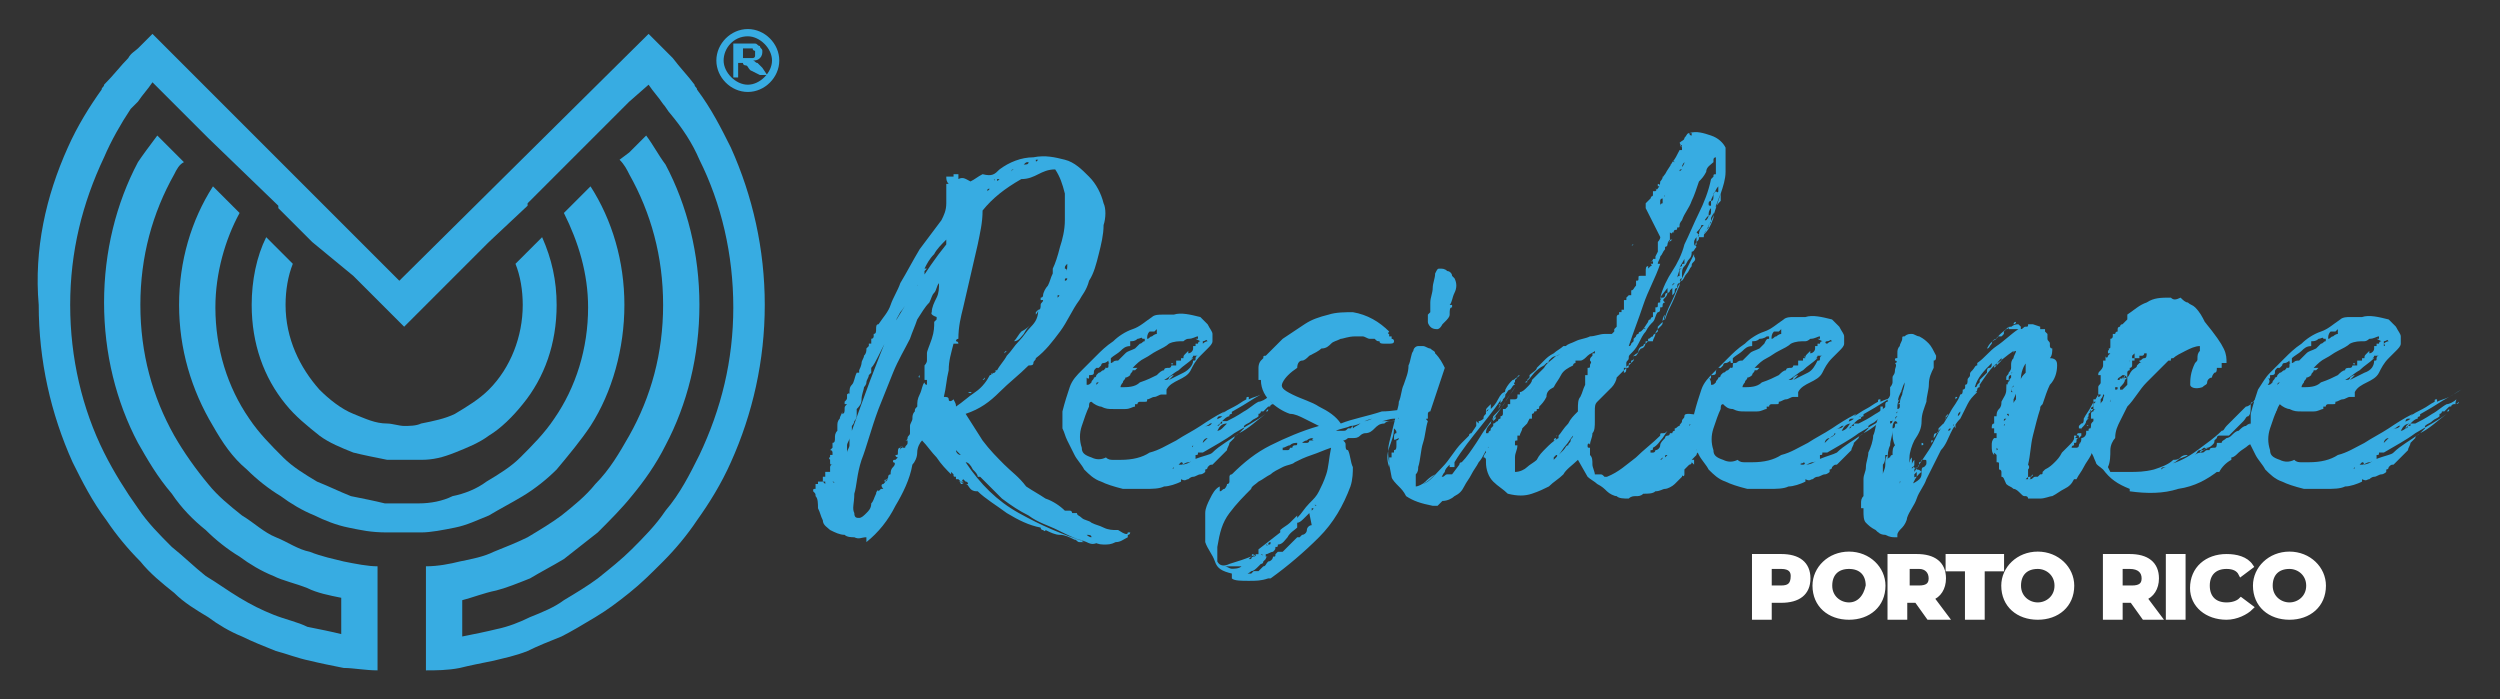 <svg xmlns="http://www.w3.org/2000/svg" xmlns:xlink="http://www.w3.org/1999/xlink" id="Camada_1" x="0px" y="0px" viewBox="0 0 103.3 28.9" style="enable-background:new 0 0 103.3 28.9;" xml:space="preserve">
<rect x="0" y="0" width="103.3" height="28.9" fill="#333333" stroke="none"/>
<style type="text/css">
	.st0{fill:#37ACE2;}
	.st1{fill:#FFFFFF;}
	.st2{fill:none;stroke:#FFFFFF;stroke-width:0.216;stroke-miterlimit:22.926;}
</style>
<path class="st0" d="M40.9,15.5L40.9,15.5C40.9,15.5,40.9,15.5,40.9,15.5 M45.6,22.5C45.6,22.5,45.6,22.5,45.6,22.5  C45.6,22.5,45.6,22.5,45.6,22.5z M41,15.4C41,15.5,40.9,15.5,41,15.4L41,15.4z M37.6,16.7L37.6,16.7L37.6,16.7L37.6,16.7L37.6,16.7z   M38.1,16.4L38.1,16.4L38.1,16.4L38.1,16.4L38.1,16.4z M41.3,14.8L41.3,14.8L41.3,14.8L41.3,14.8L41.3,14.8z M40,19.7  C40,19.7,40,19.7,40,19.7C40,19.7,40,19.7,40,19.7z M37.6,16.7L37.6,16.7L37.6,16.7L37.6,16.7L37.6,16.7z M37.3,17.6L37.3,17.6  L37.3,17.6L37.3,17.6L37.3,17.6z M37.1,19.8C37.1,19.8,37.1,19.8,37.1,19.8C37.1,19.7,37.1,19.7,37.1,19.8  C37.1,19.7,37.1,19.7,37.1,19.8C37.1,19.8,37.1,19.8,37.1,19.8z M38.7,12.1L38.7,12.1L38.7,12.1L38.7,12.1L38.7,12.1L38.7,12.1z   M44.4,22.4C44.4,22.4,44.5,22.4,44.4,22.4L44.4,22.4z M41.3,14.8L41.3,14.8L41.3,14.8L41.3,14.8L41.3,14.8L41.3,14.8L41.3,14.8  L41.3,14.8L41.3,14.8L41.3,14.8z M37.1,18.2C37.2,18.2,37.2,18.2,37.1,18.2c0,0.1,0,0.1,0,0.1C37.1,18.3,37.1,18.3,37.1,18.2  C37.1,18.2,37.1,18.2,37.1,18.2z M38.9,10.6C38.9,10.6,38.9,10.6,38.9,10.6C38.9,10.6,38.9,10.5,38.9,10.6  C38.9,10.6,38.9,10.6,38.9,10.6C38.9,10.6,38.9,10.6,38.9,10.6z M37.9,15.9L37.9,15.9L37.9,15.9L37.9,15.9L37.9,15.9L37.9,15.9  L37.9,15.9z M37,19.9C37,19.9,37,19.9,37,19.9C37,19.8,37,19.9,37,19.9C37,19.9,37,19.9,37,19.9z M38.4,13.5  C38.4,13.5,38.4,13.5,38.4,13.5C38.4,13.5,38.4,13.4,38.4,13.5C38.4,13.4,38.4,13.4,38.4,13.5L38.4,13.5L38.4,13.5z M43.4,12.9  C43.4,12.9,43.4,12.9,43.4,12.9c0-0.1,0-0.1,0-0.1C43.5,12.8,43.4,12.9,43.4,12.9C43.4,12.9,43.4,12.9,43.4,12.9z M41.5,14.6  C41.5,14.6,41.5,14.6,41.5,14.6c0-0.1,0.1-0.1,0.1-0.1C41.6,14.5,41.6,14.5,41.5,14.6C41.5,14.6,41.5,14.6,41.5,14.6z M40.7,15.6  c0,0,0,0.1-0.1,0.1C40.6,15.7,40.6,15.7,40.7,15.6z M36.6,19.9C36.5,19.8,36.6,19.8,36.6,19.9c0.1-0.1,0.1-0.1,0-0.1  C36.6,19.8,36.6,19.8,36.6,19.9C36.5,19.8,36.5,19.9,36.6,19.9z M38.8,10.3C38.9,10.3,38.9,10.3,38.8,10.3c0,0.1,0,0.1,0,0.1  C38.8,10.4,38.8,10.3,38.8,10.3C38.8,10.3,38.8,10.3,38.8,10.3z M34.4,19.9C34.4,19.9,34.4,20,34.4,19.9  C34.5,20,34.5,19.9,34.4,19.9C34.5,19.9,34.5,19.9,34.4,19.9C34.5,19.9,34.4,19.9,34.4,19.9z M40.6,20.4  C40.6,20.3,40.6,20.3,40.6,20.4C40.6,20.4,40.6,20.4,40.6,20.4C40.6,20.3,40.6,20.3,40.6,20.4C40.6,20.3,40.6,20.3,40.6,20.4  L40.6,20.4C40.5,20.4,40.6,20.4,40.6,20.4z M41.9,14.1C42,14.1,42,14.1,41.9,14.1C41.9,14.2,41.9,14.2,41.9,14.1  C41.9,14.2,41.9,14.1,41.9,14.1C41.9,14.1,41.9,14.1,41.9,14.1z M41.5,7.2C41.4,7.2,41.4,7.2,41.5,7.2C41.4,7.2,41.4,7.2,41.5,7.2  C41.4,7.2,41.4,7.2,41.5,7.2C41.4,7.2,41.4,7.2,41.5,7.2C41.5,7.2,41.5,7.2,41.5,7.2z M40.4,20.2C40.4,20.2,40.4,20.2,40.4,20.2  c0.1,0,0.1,0,0.1,0C40.5,20.2,40.4,20.2,40.4,20.2C40.4,20.2,40.4,20.2,40.4,20.2C40.4,20.1,40.4,20.1,40.4,20.2  C40.4,20.2,40.4,20.2,40.4,20.2C40.4,20.2,40.4,20.2,40.4,20.2C40.4,20.2,40.4,20.2,40.4,20.2z M38,15.5C38,15.4,38,15.5,38,15.5  c-0.1,0.1,0,0.1,0,0.1C38,15.5,38,15.5,38,15.5C38,15.5,38,15.5,38,15.5z M39.4,18.5C39.5,18.6,39.5,18.6,39.4,18.5  C39.5,18.5,39.5,18.5,39.4,18.5z M42.9,6.6c0,0-0.1,0-0.1,0c0,0-0.1,0,0,0C42.8,6.7,42.8,6.7,42.9,6.6C42.9,6.7,42.9,6.7,42.9,6.6z   M42.9,12.8C42.9,12.8,42.9,12.8,42.9,12.8c0,0.1-0.1,0.2-0.1,0.2c0,0,0-0.1,0-0.1C42.9,12.8,42.9,12.8,42.9,12.8z M41.9,7  c-0.1,0-0.1,0-0.1,0.1c0,0,0,0,0,0C41.8,7,41.9,7,41.9,7z M39.8,19C39.8,19,39.8,19,39.8,19C39.9,19,39.8,19,39.8,19z M40,16.2  C40.1,16.2,40.1,16.2,40,16.2c0.1,0,0.1,0,0.1,0C40.2,16.2,40.1,16.3,40,16.2z M41.3,7.4c0,0,0,0-0.1,0C41.2,7.5,41.2,7.5,41.3,7.4  C41.3,7.4,41.4,7.4,41.3,7.4z M40.8,7.9C40.8,7.9,40.8,7.9,40.8,7.9c0.1-0.1,0.1-0.1,0.1-0.1C40.8,7.8,40.8,7.8,40.8,7.9  C40.8,7.8,40.8,7.8,40.8,7.9L40.8,7.9z M43.7,12.3C43.7,12.3,43.7,12.3,43.7,12.3c0.1-0.1,0.1-0.1,0-0.1  C43.7,12.2,43.7,12.2,43.7,12.3C43.7,12.3,43.7,12.3,43.7,12.3z M41.7,7.1c-0.1,0-0.1,0.1-0.1,0.1C41.6,7.1,41.6,7.1,41.7,7.1  C41.7,7.1,41.7,7.1,41.7,7.1z M43.1,12.5c0,0,0,0.1,0,0.1c0,0-0.1,0.1-0.1,0.1c0,0,0-0.1,0-0.1C43,12.5,43.1,12.5,43.1,12.5z   M43.9,11.8C43.9,11.8,43.9,11.8,43.9,11.8c0-0.1,0-0.1,0-0.2C43.9,11.7,43.9,11.7,43.9,11.8C43.9,11.8,43.9,11.8,43.9,11.8z   M44.9,22.1c0,0,0.1,0.1,0.2,0.1c0.1,0,0.1,0,0.2,0c-0.1,0-0.1,0-0.2,0C45.1,22.1,45,22.1,44.9,22.1z M44,11.6  c0.1,0,0.1-0.1,0.1-0.1c0-0.1,0-0.1,0-0.1c0,0.1,0,0.1,0,0.1C44,11.5,44,11.5,44,11.6z M42.5,6.7c-0.1,0-0.1,0-0.2,0.1  c-0.1,0-0.1,0.1-0.2,0.1c0.1,0,0.1-0.1,0.2-0.1C42.4,6.8,42.5,6.8,42.5,6.7z M44,11.3c0.1-0.1,0.1-0.2,0.1-0.4  c-0.1,0.1-0.1,0.1-0.1,0.2C44.1,11.1,44.1,11.2,44,11.3z M39.5,18.6c0,0.1,0.1,0.2,0.2,0.2C39.6,18.7,39.6,18.7,39.5,18.6z   M44.4,22.3c0.1,0,0.1,0.1,0.2,0.1c0.1,0,0.2,0,0.2,0c-0.1,0-0.1-0.1-0.2-0.1C44.5,22.3,44.4,22.3,44.4,22.3z M35,18.7  c0-0.1,0.1-0.2,0.1-0.3c0-0.1,0-0.2,0-0.3c0,0.1-0.1,0.2-0.1,0.3C35,18.5,35,18.6,35,18.7z M41.1,7.4c-0.1,0.1-0.2,0.1-0.3,0.2  c-0.1,0.1-0.2,0.2-0.3,0.2c0.1,0,0.2-0.1,0.2-0.2c0.1-0.1,0.1-0.1,0.2-0.2c0,0,0,0,0,0c0,0,0,0,0,0c0,0,0,0,0.1-0.1  C41.1,7.5,41.1,7.5,41.1,7.4C41.1,7.5,41.1,7.5,41.1,7.4c0,0.1,0,0.1,0,0.1C41,7.5,41.1,7.5,41.1,7.4C41.1,7.5,41.1,7.4,41.1,7.4z   M42.6,13.4c-0.1,0.1-0.2,0.2-0.3,0.4c-0.1,0.1-0.2,0.3-0.4,0.3c0.1-0.1,0.2-0.3,0.3-0.4C42.4,13.6,42.5,13.5,42.6,13.4z M39.9,19.1  c0.6,0.9,1.3,1.6,2.2,2.1c0.9,0.5,1.8,0.9,2.8,1.2c-0.4-0.1-0.8-0.3-1.2-0.5c-0.4-0.2-0.8-0.3-1.2-0.6c-0.4-0.2-0.7-0.4-1.1-0.7  c-0.3-0.3-0.6-0.6-0.9-0.9c-0.1,0-0.1,0-0.1,0c0-0.1-0.1-0.2-0.2-0.3C40.1,19.2,40,19.1,39.9,19.1z M39.1,10.1  C39.1,10,39.1,10,39.1,10.1c0-0.1,0-0.1,0-0.2c-0.2,0.2-0.4,0.4-0.5,0.6c-0.2,0.2-0.3,0.4-0.4,0.6c0,0,0.1,0,0.1,0  c-0.1,0.1-0.1,0.1-0.1,0.1c0,0,0,0,0,0c0,0,0,0,0,0c0,0,0,0,0,0c0,0,0,0,0,0c0,0,0,0.1,0,0.1c0,0,0,0,0,0.1c0,0,0,0,0,0c0,0,0,0,0,0  c0,0.1-0.1,0.1-0.1,0.1c0,0,0,0.1,0,0.1c-0.1,0-0.1,0.1-0.2,0.2c0,0.1-0.1,0.2-0.1,0.3c0,0-0.1,0-0.1,0.1c-0.1,0.1-0.1,0.1,0,0.1  c-0.1,0-0.1,0.1-0.1,0.1c0,0.1,0,0.1-0.1,0.1c0,0,0,0,0,0c0,0,0,0,0,0c-0.1,0.1-0.2,0.3-0.3,0.4c-0.1,0.2-0.2,0.3-0.2,0.5  c0,0,0.1,0,0.1,0c-0.1,0-0.1,0.1-0.1,0.1c0,0,0,0.1-0.1,0.1c0,0.1,0,0.2-0.1,0.3c0,0.1-0.1,0.2-0.2,0.2c0,0,0,0,0,0c0,0,0,0,0,0  c-0.1,0.2-0.2,0.4-0.3,0.6c-0.1,0.2-0.2,0.4-0.3,0.5c0,0.1,0,0.1,0,0.2c0,0,0-0.1,0-0.1c0,0,0,0,0,0c0,0,0,0,0,0.1c0,0,0,0,0,0  c-0.1,0.1-0.1,0.1-0.1,0.1s0,0,0,0c0,0.1-0.1,0.2-0.1,0.3c0,0.1-0.1,0.2-0.1,0.2c0,0.1-0.1,0.3-0.1,0.5c0,0.2-0.1,0.3-0.2,0.4  c0,0.1,0,0.1,0,0.2c0,0.1,0,0.2-0.1,0.3c0,0.1-0.1,0.2-0.1,0.2c0,0.1,0,0.1,0,0.2c0.5-1.4,1-2.8,1.6-4.2  C37.5,12.5,38.2,11.2,39.1,10.1z M38.5,12.9c0-0.2,0.1-0.4,0.2-0.6c0.1-0.2,0.1-0.4,0.1-0.6c-0.1,0.1-0.1,0.3-0.2,0.4  c-0.1,0.1-0.1,0.2-0.2,0.4c-0.2,0.2-0.3,0.4-0.5,0.7c-0.1,0.3-0.2,0.5-0.3,0.8c-0.2,0.4-0.5,0.9-0.7,1.4c-0.2,0.5-0.4,1-0.6,1.5  c-0.3,0.8-0.5,1.6-0.7,2.1c-0.2,0.6-0.2,1.1-0.3,1.4c0,0.4-0.1,0.6,0,0.8c0,0.2,0.1,0.2,0.2,0.2c0.1,0,0.2-0.1,0.3-0.2  c0.1-0.1,0.2-0.2,0.2-0.4c0.1-0.1,0.1-0.2,0.2-0.4c0-0.1,0.1-0.2,0.1-0.1c0,0,0.1-0.1,0.1-0.1c0,0,0,0,0.1,0c-0.1-0.1-0.1-0.2,0-0.2  c0.1-0.1,0.1-0.1,0.1-0.2c0,0,0,0,0,0.1c0,0,0,0,0,0c0-0.1,0.1-0.1,0.1-0.2c0-0.1,0.1-0.1,0.1-0.1c0-0.1,0-0.2,0.1-0.3  c0.1-0.1,0.1-0.2,0-0.2c0-0.1,0-0.1,0.1-0.1c0,0,0.1-0.1,0.1-0.1c0,0-0.1,0-0.1-0.1c0.1,0,0.1,0,0.1-0.1c0-0.1,0-0.2,0.1-0.2  c0,0,0,0.1,0,0.1c0,0,0,0,0,0c0-0.1,0.1-0.1,0.1-0.1c0,0,0-0.1-0.1,0c0,0,0-0.1,0.1,0c0,0,0,0,0.1,0c0-0.1,0.1-0.1,0.1-0.2  c0,0,0-0.1,0-0.1c0,0,0,0,0,0c0,0,0,0,0,0c0,0,0,0,0,0c0,0,0,0-0.1,0c0,0,0.1,0,0.1-0.1c0-0.1,0.1-0.1,0.1-0.2c0-0.1,0-0.1,0-0.2  c0,0,0-0.1,0-0.1c0-0.1,0.1-0.2,0.1-0.3c0-0.1,0-0.2,0.1-0.3c0,0,0,0.1,0,0.1c0,0,0,0,0,0c0-0.1,0-0.1,0-0.1c0,0,0-0.1,0-0.1  c0,0,0,0,0,0.1c0,0,0,0,0,0c0-0.1,0-0.1,0.1-0.2c0-0.2,0-0.3,0.1-0.5c0.1-0.2,0.1-0.4,0.2-0.5c0,0,0,0.1,0.1,0.1c0,0,0-0.1,0-0.1  c0,0,0,0,0-0.1c0,0,0,0-0.1,0c0,0,0,0,0,0c0-0.1,0-0.3,0-0.3c0-0.1,0-0.2,0-0.3c0,0,0.1-0.1,0.1-0.2c0-0.1,0-0.2,0-0.3  c0-0.1,0.1-0.3,0.2-0.6c0.1-0.3,0.1-0.5,0.1-0.7c0,0,0,0,0.1-0.1c0-0.1,0-0.1,0-0.1C38.4,13,38.5,12.9,38.5,12.9  C38.4,12.9,38.5,12.9,38.5,12.9z M39.5,16.8c0.3-0.2,0.5-0.4,0.8-0.6c0.3-0.2,0.5-0.5,0.6-0.7h0c0.1,0,0.1-0.1,0.2-0.1  c0.1-0.1,0-0.1,0-0.1c0,0,0.1,0,0.1,0s0,0,0,0c0,0,0,0,0,0c0.1-0.2,0.3-0.4,0.4-0.6c0.2-0.2,0.3-0.4,0.5-0.6  c0.2-0.2,0.3-0.4,0.5-0.6c0.2-0.2,0.3-0.4,0.3-0.7c0.1,0,0.1-0.1,0.1-0.2c0-0.1,0.1-0.1,0.1-0.2c0,0-0.1,0-0.1,0c0,0,0-0.1,0-0.1  c0,0,0.1,0,0.1-0.1c0-0.1,0.1-0.3,0.2-0.4c0.1-0.2,0.1-0.3,0.2-0.5c0,0,0,0,0-0.1c0,0,0,0,0-0.1c0.1-0.2,0.2-0.5,0.3-0.9  c0.1-0.3,0.2-0.7,0.2-1.1c0-0.4,0-0.7,0-1.1c-0.1-0.4-0.2-0.7-0.4-1c-0.3,0-0.5,0.1-0.7,0.2c-0.2,0.1-0.4,0.2-0.7,0.2  c-0.7,0.4-1.2,0.8-1.6,1.3c0,0.5-0.1,0.9-0.2,1.4c-0.1,0.4-0.2,0.9-0.3,1.3c-0.1,0.4-0.2,0.9-0.3,1.3c-0.1,0.4-0.2,0.8-0.2,1.3  c0,0-0.1,0-0.1,0.1c0,0,0.1,0,0.1,0.1c0,0,0,0-0.1,0c0,0,0,0-0.1,0c-0.1,0.4-0.2,0.7-0.2,1.1c-0.1,0.4-0.1,0.7-0.2,1.1  c0.1,0,0.2,0,0.2,0.1c0,0.1,0.1,0.1,0.2,0C39.5,16.7,39.5,16.7,39.5,16.8C39.5,16.8,39.5,16.8,39.5,16.8z M46.6,22  c0.1,0,0.2,0,0.1,0c0,0,0,0.1-0.1,0.1c0,0,0,0,0,0.1c-0.2,0.1-0.3,0.2-0.5,0.2c-0.2,0.1-0.3,0.1-0.5,0.1c0,0,0,0,0,0c0,0,0,0,0,0  c0,0,0,0,0,0c0,0,0,0,0,0c0,0,0.1,0,0.1,0c-0.2,0-0.3,0-0.5-0.1c-0.2,0-0.3,0-0.5-0.1c0.1,0,0.2,0.1,0.4,0.1c0.1,0,0.3,0,0.3,0  c-0.2,0.1-0.3,0.1-0.5,0c-0.2-0.1-0.4-0.1-0.5-0.1h0c-0.2-0.1-0.4-0.2-0.6-0.2c-0.2,0-0.4-0.1-0.6-0.2c0,0,0,0.1-0.1,0  c-0.1,0-0.1-0.1-0.1-0.1c-0.5-0.1-0.9-0.3-1.4-0.6c-0.4-0.3-0.9-0.6-1.2-0.9c0,0,0,0,0,0c0,0,0,0,0,0c-0.1,0-0.2,0-0.3-0.1  c-0.1-0.1-0.1-0.2-0.2-0.2c0,0,0,0,0.1,0c0,0,0-0.1-0.1-0.1c0,0,0,0-0.1-0.1c0,0-0.1,0.1,0,0.1c0,0.1,0,0.1,0,0.1c0,0,0,0,0,0  c-0.1,0-0.1,0-0.1,0c0-0.1-0.1-0.1-0.1-0.1c0,0,0,0,0.1,0c0,0,0.1,0.1,0.1,0.1c0,0,0,0,0,0c0,0,0,0,0,0c0,0,0-0.1-0.1-0.1  c0,0,0,0-0.1-0.1c0,0-0.1,0-0.1,0c0,0,0-0.1,0-0.1c-0.1,0-0.1,0-0.1-0.1c0,0-0.1-0.1-0.1-0.1c0,0,0,0,0,0.1  c-0.2-0.2-0.4-0.4-0.6-0.7c-0.2-0.2-0.4-0.5-0.6-0.7c-0.1,0.1-0.2,0.3-0.2,0.5c0,0.2-0.1,0.4-0.2,0.5c-0.1,0.6-0.4,1.2-0.7,1.7  c-0.3,0.6-0.7,1.1-1.2,1.5c0,0,0,0,0-0.1c0,0,0,0,0-0.1c-0.2,0-0.3,0.1-0.5,0c-0.1,0-0.3,0-0.4-0.1c-0.2,0-0.4-0.1-0.6-0.2  c-0.1-0.1-0.3-0.2-0.3-0.4c-0.1-0.2-0.1-0.3-0.2-0.5c0-0.2,0-0.4-0.1-0.5c0-0.1,0-0.1-0.1-0.2c0-0.1,0-0.1,0.1-0.1c0,0,0,0,0-0.1  c0,0,0-0.1,0-0.1c0,0,0.1,0,0.1,0s0-0.1,0-0.1c0,0,0,0,0.1,0c0,0,0,0,0,0c0,0,0,0,0,0c0,0,0,0,0,0c0,0,0,0,0.1,0  c0,0,0.1,0.1,0.1,0.1c0-0.1,0-0.1,0-0.1c0,0,0,0-0.1,0c0,0,0-0.1,0-0.1c0,0,0,0,0-0.1c0,0,0,0,0.1,0c0,0,0,0,0,0c0-0.1,0-0.1,0-0.1  c0,0,0,0,0-0.1c0,0,0,0,0.1,0c0,0,0,0,0.1,0c0-0.1,0-0.1,0-0.2c0,0,0-0.1,0.1-0.1c-0.1,0-0.1,0-0.1-0.1c0,0,0-0.1,0-0.1c0,0,0,0,0,0  c0,0,0,0,0,0c0,0-0.1-0.1,0-0.1c0,0,0-0.1,0-0.1c0,0,0.1,0,0.1,0c0,0,0,0,0-0.1c0,0,0-0.1-0.1-0.1c0,0,0.1-0.1,0.1-0.1  c0,0,0-0.1,0-0.2c0.1,0,0.1-0.1,0.1-0.2c0-0.1,0-0.2,0.1-0.3c0,0,0,0,0,0c0,0,0,0,0,0c0-0.1,0-0.1,0-0.1c0,0,0,0,0-0.1c0,0,0,0,0,0  c0,0,0,0,0,0c0-0.1,0-0.2,0.1-0.3c0-0.1,0.1-0.2,0.1-0.3c0,0,0,0,0,0c0,0,0,0.1,0,0.1c0.1,0,0.1-0.1,0.1-0.2c0-0.1,0-0.1,0.1-0.2  c0,0,0,0-0.1,0c0,0,0,0,0-0.1c0,0,0,0,0,0c0,0,0,0,0,0c0,0,0,0,0,0c0.1-0.1,0.1-0.1,0.1-0.2c0,0,0,0,0,0c0,0,0,0,0-0.1  c0,0,0.1-0.1,0.1,0c0-0.2,0-0.3,0.1-0.4c0.1-0.1,0.1-0.3,0.2-0.5c0.1,0,0.1,0,0.1,0c0,0,0-0.1,0-0.1c0,0,0,0,0,0c0,0,0,0,0,0  c0.1-0.2,0.1-0.3,0.1-0.3c0-0.1,0.1-0.2,0.1-0.3c0.1-0.1,0.1-0.2,0.1-0.3c0,0,0.1-0.1,0.1-0.1c0,0,0-0.1,0-0.1c0,0,0,0,0.1,0  c0,0,0-0.1,0-0.1c0,0,0,0,0-0.1c0.1,0,0.1-0.1,0.1-0.1c0,0,0-0.1,0-0.1c0.1,0,0.1-0.1,0.1-0.2c0-0.1,0-0.2,0.1-0.2  c0.2-0.3,0.4-0.5,0.5-0.8c0.1-0.3,0.3-0.6,0.4-0.9c0.3-0.5,0.5-0.9,0.8-1.4c0.3-0.4,0.6-0.8,0.9-1.2c0.1-0.2,0.2-0.4,0.2-0.7  c0-0.3,0-0.6,0-0.8c0,0,0,0,0,0c0,0,0,0,0.1,0c-0.1-0.1-0.1-0.2-0.1-0.3c0.1,0,0.1,0,0.2,0c0,0,0.1,0,0.1,0c0,0,0,0,0,0  c0,0,0,0,0-0.1c0,0,0.1,0,0.1,0c0,0,0,0,0.1,0c0,0,0,0,0,0.1c0,0,0,0,0,0.1c0.2-0.1,0.3,0,0.5,0.1c0.2-0.1,0.3-0.2,0.5-0.3  C41,7.3,41.1,7.2,41.3,7c0.4-0.3,0.9-0.5,1.4-0.5c0.5-0.1,0.9,0,1.3,0.1c0.4,0.1,0.7,0.4,1,0.7c0.3,0.3,0.5,0.7,0.6,1.1  c0.1,0.2,0.1,0.6,0,0.9c0,0.4-0.1,0.8-0.2,1.2c-0.1,0.4-0.2,0.8-0.4,1.1c-0.1,0.4-0.3,0.6-0.4,0.8c-0.3,0.4-0.5,0.9-0.8,1.3  c-0.3,0.4-0.6,0.8-1,1.1c0,0.1-0.1,0.1-0.1,0.2s-0.1,0.1-0.2,0.1c-0.4,0.4-0.8,0.7-1.2,1.1c-0.4,0.4-0.8,0.7-1.4,0.9l0.7,1.1  c0.3,0.4,0.6,0.7,0.9,1c0.3,0.3,0.6,0.5,0.9,0.9c0.3,0.2,0.5,0.3,0.8,0.5c0.3,0.1,0.6,0.3,0.8,0.5c0.1,0,0.1,0,0.2,0  c0.1,0,0.1,0.1,0.1,0.1c0,0,0.1,0,0.1,0c0,0,0.1,0,0.1,0c0,0.1,0.1,0.1,0.2,0.2c0.1,0.1,0.3,0.1,0.4,0.2c0.2,0.1,0.3,0.1,0.5,0.2  c0.2,0.1,0.4,0.1,0.5,0.1c0,0,0,0,0,0c0,0,0,0,0.1,0h0C46.5,22.1,46.6,22.1,46.6,22z"></path>
<path class="st0" d="M50.9,17.3C50.9,17.3,50.9,17.3,50.9,17.3C50.9,17.4,50.9,17.4,50.9,17.3C50.9,17.4,50.9,17.4,50.9,17.3  C50.9,17.3,50.9,17.3,50.9,17.3 M49.6,14.3C49.6,14.3,49.6,14.3,49.6,14.3L49.6,14.3z M47.3,16.9C47.3,16.9,47.4,16.9,47.3,16.9  L47.3,16.9z M48.6,14.9C48.6,14.9,48.6,14.9,48.6,14.9C48.6,14.9,48.6,14.9,48.6,14.9C48.6,14.9,48.6,14.9,48.6,14.9z M50.1,18.2  L50.1,18.2L50.1,18.2L50.1,18.2L50.1,18.2z M44.2,17L44.2,17L44.2,17L44.2,17L44.2,17z M48.7,18.8L48.7,18.8L48.7,18.8L48.7,18.8  L48.7,18.8z M48.8,14.8L48.8,14.8C48.8,14.7,48.8,14.7,48.8,14.8C48.8,14.7,48.8,14.7,48.8,14.8L48.8,14.8L48.8,14.8z M48.9,18.6  L48.9,18.6C48.9,18.7,48.9,18.7,48.9,18.6L48.9,18.6L48.9,18.6z M48.4,15C48.5,15.1,48.5,15.1,48.4,15C48.4,15,48.4,15.1,48.4,15  C48.4,15.1,48.5,15.1,48.4,15C48.5,15.1,48.5,15,48.4,15z M49.3,18.4C49.3,18.5,49.3,18.5,49.3,18.4C49.2,18.5,49.2,18.5,49.3,18.4  C49.2,18.5,49.3,18.5,49.3,18.4C49.3,18.5,49.3,18.5,49.3,18.4z M46.3,14.3C46.3,14.3,46.3,14.3,46.3,14.3  C46.3,14.3,46.3,14.3,46.3,14.3L46.3,14.3z M51.1,17.2C51.1,17.2,51,17.3,51.1,17.2c-0.1,0.1-0.2,0.1-0.2,0.1L51.1,17.2z M45.3,15.9  C45.3,15.9,45.3,15.8,45.3,15.9c0.1-0.1,0.1-0.1,0.1-0.1C45.3,15.8,45.3,15.8,45.3,15.9C45.3,15.9,45.3,15.9,45.3,15.9z M50.3,17.8  C50.3,17.8,50.2,17.8,50.3,17.8C50.3,17.8,50.3,17.8,50.3,17.8z M48.5,19.3C48.5,19.3,48.5,19.3,48.5,19.3  C48.4,19.3,48.4,19.3,48.5,19.3C48.4,19.4,48.5,19.4,48.5,19.3L48.5,19.3z M47.6,19.5C47.7,19.5,47.7,19.5,47.6,19.5  c0.1,0,0.1,0,0.1,0C47.8,19.5,47.7,19.5,47.6,19.5C47.7,19.5,47.7,19.5,47.6,19.5C47.6,19.5,47.6,19.5,47.6,19.5z M49.7,18.2  c0,0-0.1,0.1-0.1,0.1c0,0-0.1,0-0.1,0.1C49.5,18.3,49.5,18.3,49.7,18.2C49.6,18.3,49.7,18.2,49.7,18.2z M52.3,17  c0.1,0,0.1,0,0.1-0.1c0,0,0.1-0.1,0.1-0.1L52.3,17z M48.7,19.2c0,0,0.1,0,0.1,0c0.1,0,0.1-0.1,0-0.1C48.8,19.1,48.8,19.1,48.7,19.2  C48.7,19.1,48.7,19.1,48.7,19.2z M50.1,17.9c0,0.1-0.1,0.1-0.2,0.2c-0.1,0-0.2,0.1-0.2,0.2c0.1-0.1,0.1-0.1,0.2-0.2  C50,18,50.1,17.9,50.1,17.9h0.1C50.2,17.9,50.2,17.9,50.1,17.9C50.1,17.9,50.1,17.9,50.1,17.9z M50.7,17.5c-0.2,0-0.3,0.1-0.4,0.3  c0.1,0,0.2-0.1,0.2-0.1C50.6,17.6,50.7,17.5,50.7,17.5z M47.5,13.7c-0.1,0.1-0.1,0.2-0.1,0.3c0.1,0,0.1-0.1,0.2-0.1  c0,0,0.1-0.1,0.2-0.1c0,0,0,0,0-0.1c0,0,0,0,0-0.1c0,0,0,0,0,0.1c0,0,0,0,0-0.1c0,0,0,0-0.1,0.1C47.6,13.7,47.6,13.7,47.5,13.7z   M49.7,14.2C49.7,14.2,49.6,14.2,49.7,14.2C49.6,14.3,49.6,14.3,49.7,14.2C49.6,14.3,49.6,14.3,49.7,14.2c0,0,0,0.1,0,0.1  C49.7,14.3,49.7,14.3,49.7,14.2c0.1-0.1,0.2-0.1,0.2-0.1c-0.1-0.1-0.1-0.1,0-0.1c0,0-0.1,0.1-0.2,0.1C49.7,14.1,49.7,14.2,49.7,14.2  z M49.3,14.9c0.1,0,0.1,0,0.1-0.1c0,0,0-0.1,0.1-0.1c0,0-0.1,0-0.1,0c0,0,0,0-0.1,0c0,0,0,0.1-0.1,0.1c0,0,0,0,0.1,0c0,0,0,0,0,0  c-0.2,0.2-0.4,0.3-0.6,0.5c-0.2,0.1-0.4,0.3-0.6,0.4c0.1,0,0.2,0,0.2-0.1c0,0,0.1-0.1,0.2-0.1c0,0,0,0-0.1,0.1c0,0,0,0-0.1,0.1  c0.2-0.1,0.4-0.2,0.6-0.3C49.1,15.3,49.3,15.1,49.3,14.9z M44.9,15.9c0.1,0,0.1,0,0.2-0.1c0-0.1,0.1-0.1,0.1-0.2c0,0,0.1,0,0.1-0.1  c0,0,0.1-0.1,0.1-0.1c0.1,0,0.1-0.1,0.2-0.1c0.1-0.1,0.1-0.1,0.1-0.2c0,0,0,0,0,0.1c0.1,0,0.1,0,0.1-0.1c0,0,0,0,0,0c0,0,0,0,0,0  c0-0.1,0-0.1,0.1-0.1c0,0,0.1,0,0.1-0.1c0,0,0,0,0,0c0,0,0,0,0,0c0,0,0,0,0,0c0,0,0,0,0,0c0,0,0,0.1,0,0.1c0-0.1,0.1-0.1,0.2-0.1  c0.1-0.1,0.2-0.2,0.3-0.3c0.1-0.1,0.2-0.1,0.4-0.2c0.1-0.1,0.1-0.1,0.2-0.2c0.1,0,0.1-0.1,0.2-0.1c0,0,0,0,0-0.1v0c0,0,0,0,0,0  c0,0,0,0-0.1,0C47.2,13.9,47.1,14,47,14c-0.1,0.1-0.2,0.1-0.3,0.1c0,0,0,0,0,0.1c0,0,0,0,0,0.1c-0.2,0-0.3,0.1-0.4,0.2  c-0.1,0.1-0.3,0.2-0.4,0.3c0,0,0,0.1,0,0.1c0,0,0,0,0,0.1c-0.1,0-0.1,0-0.1-0.1c0,0-0.1,0.1-0.2,0.1c-0.1,0-0.1,0.1-0.1,0.1  c0,0-0.1,0.1-0.1,0.1c0,0-0.1,0-0.1,0c-0.1,0.1-0.1,0.1-0.1,0.2c0,0.1-0.1,0.1-0.2,0.1c0,0,0,0.1,0,0.1c0,0,0,0.1-0.1,0  C44.9,15.7,44.9,15.8,44.9,15.9C44.9,15.8,44.9,15.8,44.9,15.9z M50.1,18.7c0.3-0.3,0.7-0.5,1.1-0.8c0.4-0.2,0.7-0.5,1.1-0.8  c-0.4,0.3-0.8,0.5-1.3,0.8c-0.4,0.3-0.8,0.5-1.3,0.8c0,0,0,0-0.1,0c0,0,0,0-0.1,0c0,0.1,0,0.1-0.1,0.1c0,0,0,0,0,0.1c0,0,0,0,0,0.1  c-0.1,0-0.2,0.1-0.3,0.1c-0.1,0-0.2,0.1-0.3,0.1c0,0,0,0,0,0c0,0,0,0,0,0c0.2,0,0.4-0.1,0.5-0.2C49.8,18.8,50,18.8,50.1,18.7z   M48.9,14.1c-0.2,0-0.4,0-0.6,0.1c-0.1,0.1-0.3,0.2-0.5,0.3c-0.2,0.1-0.3,0.2-0.5,0.3c-0.2,0.1-0.3,0.2-0.5,0.4c0,0,0.1,0,0.1,0  c0,0,0,0,0.1,0c0,0,0,0-0.1,0.1c0,0,0,0-0.1,0c0,0.1-0.1,0.1-0.1,0.2c0,0-0.1,0.1-0.2,0.1c0,0.1-0.1,0.1-0.1,0.2  c0,0-0.1,0.1-0.1,0.2c0.3,0,0.6,0,0.8-0.2c0.3-0.1,0.5-0.2,0.7-0.3c0.1-0.1,0.2-0.2,0.3-0.2c0-0.1,0.1-0.1,0.2-0.1  c0.1,0,0.1-0.1,0.1-0.1c0,0,0,0,0,0c0,0,0,0,0,0c0,0,0,0,0,0c0,0,0.1,0,0.1,0c0,0,0,0,0.1,0c0,0,0,0,0-0.1c0,0,0,0,0,0c0,0,0,0,0,0  c0,0,0,0,0,0v-0.1c0,0,0.1,0,0.1,0c0,0,0,0,0.1,0c0,0,0-0.1,0-0.1c0,0,0.1,0,0.1,0c0-0.1,0-0.1,0.1-0.2c0,0,0.1-0.1,0.1-0.1v0.1  c0.1,0,0.2-0.1,0.2-0.2c0,0,0,0,0,0c0,0,0,0,0,0c0,0,0-0.1,0-0.1c0,0,0.1,0,0.1,0c0,0,0,0,0-0.1c0,0,0,0,0,0c0,0,0,0,0.1,0  c0,0,0-0.1,0.1-0.1L49.4,14c0,0,0.1,0,0.1,0c0,0,0,0,0-0.1c-0.1,0-0.2,0.1-0.4,0.1C49,14,48.9,14.1,48.9,14.1z M52.8,16.6  c0,0.1-0.1,0.1-0.2,0.1c-0.1,0-0.1,0.1-0.2,0.1c0.1,0,0.1,0,0.1-0.1c0,0,0.1-0.1,0.1-0.1c-0.1,0.1-0.1,0.2-0.2,0.2  c-0.1,0.1-0.1,0.1-0.2,0.2c-0.1,0-0.1,0-0.1,0c0,0,0,0.1-0.1,0.1c0,0,0,0.1,0,0.1c-0.1,0.1-0.2,0.1-0.3,0.2  c-0.1,0.1-0.2,0.1-0.3,0.2v0.1c0,0,0,0,0,0c0,0,0,0,0,0c-0.1,0.1-0.1,0.1-0.2,0.2c-0.1,0.1-0.2,0.1-0.2,0.2  c-0.1,0.1-0.1,0.1-0.2,0.2c0,0.1-0.1,0.2-0.1,0.3c-0.1,0.1-0.2,0.2-0.3,0.3c-0.1,0.1-0.2,0.2-0.3,0.3c-0.1,0-0.1,0-0.2,0.1  c0,0.1-0.1,0.1-0.1,0.1v0c0,0,0,0,0,0s0,0.1,0,0.1c0,0-0.1,0.1-0.2,0.1c-0.1,0-0.2,0.1-0.3,0.1c-0.1,0-0.2,0.1-0.2,0.1  c-0.1,0-0.1,0.1-0.3,0c0,0,0,0,0,0.1c-0.2,0.1-0.5,0.2-0.7,0.2c-0.2,0.1-0.5,0.1-0.8,0.1c-0.2,0-0.3,0-0.5,0c-0.1,0-0.3,0-0.4,0  c-0.4-0.1-0.7-0.2-0.9-0.3c-0.3-0.1-0.5-0.3-0.7-0.5c-0.1-0.2-0.3-0.4-0.4-0.6c-0.1-0.2-0.2-0.4-0.3-0.6c-0.1-0.2-0.1-0.3-0.2-0.5  c0-0.2,0-0.4,0-0.7c0,0,0,0,0,0c0,0,0,0,0,0c0.1-0.4,0.2-0.7,0.3-1c0.1-0.3,0.3-0.5,0.5-0.7c0.2-0.2,0.4-0.4,0.6-0.6  c0.2-0.2,0.4-0.4,0.7-0.6c0.2-0.2,0.5-0.4,0.8-0.5c0.3-0.1,0.5-0.3,0.8-0.5c0.1-0.1,0.3-0.1,0.4-0.1c0.1,0,0.3,0,0.5,0c0,0,0,0,0,0  c0,0,0,0,0,0c0.3-0.1,0.7,0,1.1,0.1c0.1,0.1,0.2,0.2,0.3,0.3c0.1,0.2,0.2,0.3,0.2,0.4c0,0.1,0,0.2,0,0.3c0,0.1-0.1,0.2-0.2,0.3  c-0.1,0.1-0.2,0.2-0.3,0.3c-0.2,0.2-0.3,0.4-0.4,0.6c-0.1,0.2-0.3,0.3-0.5,0.4c-0.2,0.1-0.4,0.2-0.5,0.4c0,0,0,0,0,0.1  c0,0,0,0,0,0.1c-0.1,0-0.1,0-0.1,0c0,0-0.1,0-0.1,0c0,0,0,0,0,0c0,0,0,0,0,0c-0.1,0-0.2,0.1-0.3,0.1c-0.1,0-0.2,0.1-0.3,0.1  c0,0.1,0,0.1-0.1,0.1c-0.1,0-0.1,0-0.2,0c0,0-0.1,0-0.1,0.1c0,0-0.1,0-0.1,0c0,0,0,0,0,0.1c-0.1,0-0.2,0.1-0.4,0.1  c-0.2,0-0.3,0-0.5,0c-0.2,0-0.3,0-0.5-0.1c-0.1,0-0.3-0.1-0.4-0.2c-0.1,0-0.1,0.1-0.1,0.2c-0.1,0.2-0.2,0.5-0.3,0.8  c-0.1,0.3-0.1,0.6,0,0.9c0,0.2,0.1,0.3,0.4,0.4c0.2,0.1,0.4,0.1,0.6,0c0.1,0.1,0.2,0.1,0.3,0.1c0.1,0,0.2,0,0.3,0  c0.5,0,0.9-0.1,1.2-0.3c0.4-0.1,0.7-0.3,1.1-0.5c0.3-0.2,0.7-0.4,1-0.6c0.3-0.2,0.6-0.4,1-0.6c0,0-0.1,0.1-0.1,0.1  c0.1-0.1,0.3-0.2,0.5-0.3c0.2-0.1,0.3-0.2,0.5-0.3c0-0.1,0-0.1,0.1-0.1c0,0,0,0.1,0,0.1c0,0,0,0,0,0c0.2-0.1,0.3-0.1,0.5-0.2  c0.2-0.1,0.3-0.2,0.5-0.3c-0.3,0.2-0.7,0.4-1,0.6c-0.3,0.2-0.7,0.4-1,0.6c0,0,0,0,0,0c0,0,0,0,0,0c0,0-0.1,0-0.2,0  c-0.1,0-0.1,0.1-0.1,0.1c0,0,0,0,0,0c-0.1,0.1-0.2,0.2-0.3,0.2c-0.1,0.1-0.2,0.1-0.3,0.2c0.1-0.1,0.2-0.1,0.2-0.1  c0.1,0,0.2-0.1,0.2-0.2c0.2-0.1,0.3-0.1,0.4-0.2c0.1-0.1,0.2-0.2,0.4-0.2c0,0,0,0.1,0,0.1c-0.1,0-0.1,0.1-0.1,0c0,0,0,0,0,0  c0,0,0,0,0,0.1c-0.1,0-0.2,0.1-0.3,0.2c-0.1,0.1-0.1,0.1-0.2,0.2c0,0,0.1,0,0.1-0.1c0,0,0,0,0,0c0,0,0,0,0,0c0,0,0.1,0,0.1,0  c0,0,0-0.1,0-0.1c0,0,0,0,0.1,0c0,0,0,0,0,0c0,0,0,0,0,0c0,0,0,0,0,0c0,0,0,0,0,0c0,0,0.1,0,0.1,0c0.2-0.1,0.4-0.2,0.7-0.4  c0.2-0.1,0.4-0.3,0.6-0.4l0,0c0.1,0,0.3-0.1,0.4-0.2C52.6,16.8,52.7,16.7,52.8,16.6z"></path>
<path class="st0" d="M61.4,17C61.3,17,61.3,17,61.4,17L61.4,17z M58.5,20.1L58.5,20.1L58.5,20.1L58.5,20.1L58.5,20.1z M59.1,19.4  C59.1,19.4,59.1,19.4,59.1,19.4C59.1,19.4,59.1,19.3,59.1,19.4L59.1,19.4z M60.9,17.6C60.9,17.6,60.9,17.6,60.9,17.6L60.9,17.6  L60.9,17.6L60.9,17.6z M60,18.4C60,18.4,60,18.4,60,18.4L60,18.4C60.1,18.4,60.1,18.4,60,18.4C60,18.4,60,18.4,60,18.4z M59.7,18.8  L59.7,18.8L59.7,18.8L59.7,18.8L59.7,18.8z M61,17.4C61,17.4,61,17.4,61,17.4C61.1,17.3,61.1,17.3,61,17.4L61,17.4  C61.1,17.4,61.1,17.4,61,17.4C61.1,17.4,61,17.4,61,17.4z M59.2,19.3C59.2,19.3,59.2,19.3,59.2,19.3C59.2,19.2,59.2,19.2,59.2,19.3  L59.2,19.3C59.2,19.2,59.2,19.2,59.2,19.3C59.2,19.3,59.2,19.3,59.2,19.3z M60.5,19C60.5,19,60.6,19,60.5,19  c0.1-0.1,0.1-0.1,0.1-0.1C60.5,19,60.5,19,60.5,19z M57.9,17C57.9,17,57.9,17,57.9,17c0-0.1,0-0.1,0-0.1c0,0,0,0,0,0s0,0,0,0  C57.9,16.9,57.9,17,57.9,17C57.9,17,57.9,17,57.9,17C57.9,17,57.9,17,57.9,17z M61.5,16.9C61.5,16.9,61.4,16.9,61.5,16.9  c-0.1,0.1-0.1,0.1-0.1,0.1C61.4,17,61.5,17,61.5,16.9C61.5,17,61.5,16.9,61.5,16.9z M57.7,17.6C57.7,17.6,57.8,17.6,57.7,17.6  C57.8,17.5,57.8,17.5,57.7,17.6c0-0.1,0-0.2,0-0.2C57.7,17.5,57.7,17.5,57.7,17.6C57.6,17.6,57.6,17.6,57.7,17.6L57.7,17.6z   M57.8,17.3c0,0,0-0.1,0-0.1c0,0,0-0.1-0.1-0.1c0,0,0,0.1,0,0.1C57.7,17.2,57.7,17.2,57.8,17.3C57.8,17.2,57.8,17.2,57.8,17.3  C57.8,17.3,57.8,17.3,57.8,17.3z M60.7,18.8c0-0.1,0.1-0.2,0.3-0.4c0.1-0.2,0.3-0.4,0.4-0.6c0,0,0,0.1-0.1,0.2  c-0.1,0.1-0.1,0.2-0.2,0.3c-0.1,0.1-0.2,0.2-0.2,0.3C60.8,18.7,60.7,18.8,60.7,18.8z M57.6,18.1C57.7,18.1,57.7,18.1,57.6,18.1  c0-0.1,0-0.2,0.1-0.2c0-0.1,0-0.1-0.1-0.2c0,0.3-0.1,0.5-0.2,0.8c-0.1,0.3-0.1,0.5,0,0.8c0-0.1,0-0.1,0-0.2c0-0.1,0-0.1,0-0.2  c0,0,0,0,0.1,0c0,0,0,0,0-0.1c0,0,0,0,0-0.1h0.1c0-0.1,0-0.1,0-0.1c0.1,0,0.1-0.1,0.1-0.2c0-0.1,0-0.2,0-0.2c0.1,0,0.1-0.1,0.1-0.1  C57.6,18.2,57.6,18.2,57.6,18.1C57.6,18.1,57.6,18.1,57.6,18.1z M59.4,13.6c-0.1,0-0.2,0-0.3-0.1c0,0-0.1-0.1-0.1-0.2  c0-0.1,0-0.1,0-0.2c0,0,0-0.1,0-0.1c0,0,0,0,0,0c0,0,0,0,0,0c0,0,0,0,0.1-0.1c0,0,0,0,0-0.1c0,0,0,0,0-0.1c0-0.1,0-0.2,0-0.2  c0-0.2,0.1-0.4,0.1-0.6c0-0.2,0.1-0.4,0.1-0.6c0.1-0.2,0.1-0.2,0.2-0.2c0.1,0,0.2,0,0.3,0.1c0.1,0,0.2,0.1,0.2,0.2  c0.1,0.1,0.1,0.1,0.1,0.1c0,0,0,0,0,0c0,0,0,0,0,0c0,0,0,0,0,0c0,0,0,0,0,0v0c0.1,0.2,0.1,0.4,0,0.6c-0.1,0.2-0.1,0.4-0.2,0.5H60  c0,0.1,0,0.1,0,0.1c-0.1,0-0.1,0.1-0.1,0.3c0,0.1-0.1,0.2-0.2,0.3c-0.1,0.1-0.1,0.1-0.1,0.1C59.5,13.6,59.4,13.6,59.4,13.6z   M62.6,16c-0.1,0.2-0.3,0.4-0.4,0.6c-0.1,0.2-0.3,0.4-0.5,0.6c0,0.1-0.1,0.2-0.1,0.3c-0.1,0.1-0.2,0.2-0.2,0.4c0,0,0,0,0.1,0  c0,0,0-0.1,0.1-0.1c0,0,0-0.1,0-0.1c0,0,0,0,0.1-0.1c0,0,0-0.1,0-0.1c0.1,0,0.1-0.1,0.2-0.1c0-0.1,0.1-0.1,0.2-0.1  c0.1-0.3,0.2-0.5,0.4-0.6c0,0,0,0,0,0c0,0,0,0,0,0c-0.1,0.1-0.2,0.2-0.2,0.4c-0.1,0.1-0.2,0.2-0.2,0.4c0,0,0,0,0,0c0,0,0,0,0,0  c-0.1,0.1-0.1,0.2-0.2,0.3c-0.1,0.2-0.2,0.3-0.3,0.5c-0.1,0.2-0.2,0.3-0.3,0.5c-0.1,0.2-0.2,0.3-0.2,0.3c-0.1,0.2-0.2,0.3-0.3,0.5  c-0.1,0.2-0.2,0.3-0.3,0.5c-0.1,0.2-0.2,0.3-0.4,0.4c-0.1,0.1-0.3,0.2-0.5,0.2c0,0,0,0-0.1,0.1c0,0,0,0-0.1,0.1c0,0-0.1,0-0.1,0  c-0.1,0-0.1,0-0.1,0c-0.5-0.1-0.8-0.2-1.1-0.4c-0.1-0.2-0.2-0.3-0.3-0.4c-0.1-0.1-0.3-0.3-0.3-0.4c-0.1-0.5-0.2-1-0.1-1.4  c0.1-0.4,0.2-0.8,0.3-1.2c0-0.1,0.1-0.3,0.1-0.5c0.1-0.2,0.1-0.5,0.2-0.7c0.1-0.3,0.2-0.5,0.2-0.8c0.1-0.2,0.1-0.5,0.2-0.6  c0-0.1,0.1-0.2,0.2-0.2c0.1,0,0.2,0,0.2,0c0.1,0,0.2,0.1,0.3,0.1c0.1,0.1,0.2,0.1,0.2,0.2c0.2,0.2,0.3,0.4,0.4,0.6  c-0.1,0.3-0.2,0.6-0.3,0.9c-0.1,0.3-0.2,0.6-0.3,0.9c-0.1,0-0.1,0.1-0.1,0.1c0,0.1,0,0.1,0,0.2c-0.1,0-0.1,0,0,0.1  c-0.1,0.3-0.1,0.6-0.2,0.9c-0.1,0.3-0.1,0.7-0.2,1c0,0.1,0,0.2-0.1,0.3c0,0.1,0,0.2,0,0.4h0v0h0c0,0,0,0,0,0.1  c0.1,0,0.3-0.1,0.4-0.2c0.1-0.1,0.2-0.2,0.4-0.3c-0.2,0.2-0.3,0.3-0.5,0.4c0,0,0,0,0,0c0.3-0.1,0.5-0.4,0.8-0.7  c0.3-0.3,0.5-0.7,0.8-1v0l0.2-0.2h0c0,0,0,0,0,0c0,0,0,0,0,0h0l0.1-0.1c0-0.1,0.1-0.1,0.1-0.1l0.2-0.3c0,0,0,0,0,0c0,0,0,0,0,0  c0,0,0,0,0,0c0,0,0,0,0,0c0,0,0,0,0-0.1c0,0,0,0,0-0.1c0,0,0,0,0.1,0.1c0,0,0,0,0,0c0,0,0,0,0,0c0,0,0,0,0-0.1c0,0,0,0,0,0  c0.1,0,0.2-0.1,0.2-0.1c0-0.1,0-0.1,0.1-0.2c0,0,0,0,0-0.1h0c0-0.1,0-0.1,0.1-0.2c0,0,0.1-0.1,0.1-0.1c0,0,0,0.1,0,0.1  c0,0,0,0,0,0.1c0.1-0.1,0.2-0.2,0.3-0.4c0.1-0.2,0.2-0.3,0.3-0.3c-0.2,0.4-0.6,0.9-1,1.4c-0.4,0.5-0.8,1-1.1,1.5c0,0,0,0,0,0  c0,0,0,0,0,0c0,0,0,0,0,0.1c0,0,0,0,0,0.1c0,0,0,0-0.1,0c0,0,0,0-0.1,0c0,0,0,0,0-0.1c-0.1,0.1-0.2,0.2-0.2,0.3  c-0.1,0.1-0.1,0.2-0.2,0.3c0,0,0,0,0,0c0,0,0,0,0,0c0,0,0,0,0,0c0,0,0,0,0,0c0-0.1,0-0.1,0.1-0.1c0.1,0,0.1-0.1,0.2-0.1  c0,0,0,0,0.1,0c0,0,0,0,0.1,0l0.3-0.4h0c0,0,0-0.1,0.1-0.1c0.2-0.2,0.4-0.5,0.6-0.8c0.2-0.3,0.3-0.5,0.4-0.6  c0.2-0.3,0.4-0.5,0.6-0.8c0.2-0.3,0.4-0.6,0.6-0.9c0,0,0,0.1,0,0.1C62.6,15.9,62.6,16,62.6,16z M51.4,23.6  C51.4,23.6,51.4,23.5,51.4,23.6C51.4,23.5,51.4,23.6,51.4,23.6z M54.5,20.7C54.5,20.7,54.5,20.7,54.5,20.7  C54.5,20.7,54.5,20.7,54.5,20.7L54.5,20.7z M52,22.7C52,22.7,52,22.7,52,22.7L52,22.7C52,22.7,52,22.7,52,22.7z M53.3,21.7  L53.3,21.7L53.3,21.7L53.3,21.7L53.3,21.7z M53.1,18.6C53.1,18.6,53.1,18.6,53.1,18.6L53.1,18.6L53.1,18.6L53.1,18.6z M51,23.6  L51,23.6L51,23.6L51,23.6L51,23.6z M51.7,23.2C51.7,23.3,51.7,23.3,51.7,23.2L51.7,23.2C51.7,23.2,51.7,23.2,51.7,23.2z M54.5,20.7  C54.5,20.7,54.5,20.7,54.5,20.7L54.5,20.7C54.5,20.7,54.5,20.7,54.5,20.7C54.4,20.7,54.4,20.7,54.5,20.7  C54.5,20.7,54.5,20.7,54.5,20.7z M56.9,17.6C56.9,17.6,56.9,17.6,56.9,17.6C56.9,17.5,56.9,17.5,56.9,17.6  C56.9,17.6,56.9,17.6,56.9,17.6z M54.4,18.1C54.4,18.1,54.4,18.1,54.4,18.1C54.4,18.1,54.4,18.1,54.4,18.1  C54.4,18.1,54.4,18.1,54.4,18.1C54.4,18.1,54.4,18.1,54.4,18.1z M52.1,22.9C52.1,22.9,52.1,22.9,52.1,22.9  C52.1,23,52.1,23,52.1,22.9C52.1,23,52.1,23,52.1,22.9C52.2,23,52.2,22.9,52.1,22.9z M53.5,21.5C53.5,21.5,53.5,21.5,53.5,21.5  L53.5,21.5L53.5,21.5L53.5,21.5z M51.6,23.3C51.6,23.3,51.6,23.3,51.6,23.3C51.6,23.3,51.6,23.3,51.6,23.3  C51.6,23.4,51.6,23.3,51.6,23.3L51.6,23.3z M52.4,19C52.3,18.9,52.3,18.9,52.4,19C52.3,19,52.3,19,52.4,19L52.4,19z M52.4,22.5  c0.1,0,0.1,0,0.1-0.1C52.4,22.4,52.4,22.5,52.4,22.5z M54.4,20.9C54.4,20.8,54.4,20.8,54.4,20.9C54.4,20.8,54.4,20.8,54.4,20.9  L54.4,20.9C54.3,20.8,54.3,20.9,54.4,20.9z M52.3,22.5C52.3,22.6,52.3,22.6,52.3,22.5C52.4,22.6,52.4,22.5,52.3,22.5  C52.3,22.5,52.3,22.5,52.3,22.5z M52.1,22.8C52.1,22.7,52.2,22.7,52.1,22.8c0.1-0.1,0.1-0.1,0-0.1C52.2,22.7,52.2,22.7,52.1,22.8  C52.1,22.7,52.1,22.7,52.1,22.8C52.1,22.7,52.1,22.8,52.1,22.8z M54.2,21.1C54.2,21,54.2,21,54.2,21.1c0.1-0.1,0.1-0.1,0-0.1  C54.2,21,54.2,21,54.2,21.1C54.2,21,54.2,21,54.2,21.1C54.2,21,54.2,21.1,54.2,21.1z M54.5,20.6C54.6,20.6,54.6,20.6,54.5,20.6  c0.1-0.1,0.1-0.1,0.1-0.1c0,0,0,0,0,0c0,0,0,0,0,0C54.6,20.5,54.6,20.5,54.5,20.6C54.5,20.6,54.5,20.6,54.5,20.6z M51.6,23.1  C51.6,23,51.6,23,51.6,23.1c0.1,0,0.1,0,0.1,0c0-0.1,0.1-0.1,0.1-0.1c0,0,0-0.1,0-0.1c0,0,0,0,0,0c0,0,0,0-0.1,0  C51.8,22.9,51.7,23,51.6,23.1C51.6,23,51.6,23,51.6,23.1z M54.3,18.1c-0.1,0-0.2,0-0.3,0.1c-0.1,0-0.2,0.1-0.2,0.1c0,0,0.1,0,0.1,0  c0,0,0,0,0.1,0c0,0,0.1,0,0.1-0.1c0,0,0,0,0.1,0c0,0,0,0,0,0c0,0,0,0,0,0c0,0,0.1,0,0.1,0C54.2,18.2,54.2,18.1,54.3,18.1z   M50.6,23.4c0.1,0,0.2,0.1,0.3,0.1s0.3,0,0.4-0.1c-0.1,0-0.2,0-0.4,0C50.8,23.4,50.7,23.4,50.6,23.4z M53.2,18.6  C53.2,18.6,53.2,18.6,53.2,18.6c0.1,0,0.1-0.1,0.1-0.1c0,0,0,0,0,0c0,0,0,0,0.1,0c0-0.1,0.1-0.1,0.1-0.1c0.1,0,0.1,0,0.1-0.1  c-0.1,0-0.2,0-0.3,0.1c-0.1,0-0.2,0.1-0.3,0.1V18.6z M55.9,17.7c0.1-0.1,0.2-0.1,0.3-0.2c0.1-0.1,0.3-0.1,0.5-0.2  c0.2-0.1,0.3-0.1,0.5-0.2c0.2-0.1,0.3-0.1,0.4-0.1c-0.2,0-0.4,0.1-0.6,0.2c-0.2,0.1-0.4,0.1-0.6,0.2c-0.2,0.1-0.4,0.2-0.6,0.2  c-0.2,0.1-0.4,0.1-0.6,0.2c0.1,0,0.2,0,0.3,0c0.1,0,0.1,0,0.2-0.1c0,0,0,0,0,0c0,0,0,0,0.1,0c0,0,0,0,0.1,0c0,0,0-0.1,0-0.1  C55.8,17.7,55.8,17.7,55.9,17.7C55.9,17.7,55.9,17.7,55.9,17.7z M54.1,21.2C54.1,21.2,54.1,21.2,54.1,21.2c0-0.1,0-0.1,0.1-0.1  c0,0,0,0,0,0c0,0,0,0,0,0c-0.1,0.1-0.2,0.2-0.3,0.3c-0.1,0.1-0.2,0.2-0.3,0.2c0,0,0,0,0,0.1c0,0,0,0,0,0.1c-0.1,0.1-0.3,0.2-0.4,0.4  c-0.1,0.1-0.2,0.3-0.4,0.3c0,0.1,0,0.1-0.1,0.1c0,0.1,0,0.1-0.1,0.2c-0.1,0-0.2,0.1-0.3,0.1c0,0,0,0,0,0.1c0,0,0,0,0,0c0,0,0,0,0,0  c0,0,0.1,0,0.1,0c-0.1,0-0.1,0.1-0.1,0.1c0,0-0.1,0.1-0.1,0.1c0,0,0,0,0,0s0,0,0,0c0,0,0,0,0,0c0,0,0,0.1-0.1,0.1c0,0,0,0-0.1,0.1  c0,0,0,0,0,0c0,0,0,0,0,0c-0.1,0.1-0.2,0.2-0.3,0.2c-0.1,0.1-0.2,0.1-0.3,0.2c0,0,0,0,0,0c0,0,0,0,0,0c0,0,0,0,0-0.1  c0,0,0.1,0,0.1,0c0,0,0.1,0,0.1,0c0,0,0,0,0,0c0,0,0,0,0,0c0,0,0.1,0,0.1,0c0,0,0.1-0.1,0.1-0.1c0,0,0,0,0,0c0,0,0,0,0,0  c0,0,0,0,0.1,0c0,0,0,0,0.1,0c0.1-0.1,0.1-0.1,0.2-0.2c0.1,0,0.1-0.1,0.2-0.2c0.1,0,0.2-0.1,0.2-0.2c0,0,0,0,0,0  c0.1,0,0.1,0,0.1-0.1c0,0,0.1-0.1,0.1-0.1c0,0,0,0,0,0c0,0,0,0,0,0c0,0,0,0,0.1,0c0,0,0,0,0.1,0v0c0.1-0.1,0.2-0.2,0.3-0.3  c0.1-0.1,0.2-0.2,0.3-0.3c0,0,0,0,0,0c0,0,0.1,0,0.1,0c0,0,0,0,0.1-0.1c0.1,0,0.2-0.1,0.2-0.2c0-0.1,0.1-0.2,0.2-0.2L54.1,21.2  C54.1,21.2,54.1,21.2,54.1,21.2C54.1,21.2,54.1,21.2,54.1,21.2z M53.6,21.4c0.2-0.2,0.3-0.4,0.5-0.6c0.2-0.2,0.3-0.3,0.4-0.5  c0.1-0.2,0.2-0.4,0.3-0.7c0.1-0.3,0.1-0.6,0.2-1.1c-0.3,0.1-0.5,0.2-0.8,0.3c-0.3,0.1-0.5,0.2-0.7,0.3c0,0,0,0,0,0  c-0.1,0.1-0.3,0.1-0.5,0.2c-0.2,0.1-0.4,0.2-0.5,0.3c-0.2,0.1-0.3,0.2-0.5,0.3c-0.1,0.1-0.3,0.2-0.3,0.3c-0.3,0.3-0.6,0.6-0.9,1  c-0.3,0.4-0.4,0.8-0.5,1.4c0,0.1,0,0.2,0,0.3c0,0.1,0,0.2,0,0.3c0.1,0.2,0.3,0.2,0.5,0.1c0.3-0.1,0.7-0.2,1.1-0.4  c0,0-0.1,0.1-0.1,0.1c0,0,0.1,0,0.1-0.1c0,0,0,0,0.1,0c0,0,0,0,0-0.1c0,0,0,0,0-0.1l0.9-0.7v-0.1c0.1-0.1,0.3-0.2,0.4-0.3  c0.1-0.1,0.2-0.2,0.3-0.3C53.6,21.3,53.6,21.3,53.6,21.4C53.5,21.4,53.5,21.4,53.6,21.4C53.5,21.4,53.5,21.4,53.6,21.4z M58.6,16.8  c0,0.1-0.1,0.1-0.2,0.1c-0.1,0-0.2,0-0.3,0c0,0,0.1,0,0.1,0c0,0,0.1,0,0.1,0h0c0,0,0,0-0.1,0c0,0-0.1,0-0.1,0c0.1,0,0.1,0,0.2,0  c0.1,0,0.1,0,0.2,0c-0.1,0-0.1,0.1-0.2,0.1c-0.1,0-0.1,0.1-0.2,0.2c-0.2,0-0.3,0.1-0.5,0.1c-0.2,0-0.4,0.1-0.5,0.1c0,0,0,0,0,0  c0.1,0,0.2,0,0.3,0c0.1,0,0.3,0,0.3-0.1c0,0.1-0.1,0.1-0.2,0.1c-0.1,0-0.2,0-0.3,0.1c-0.2,0-0.3,0.1-0.4,0.2  c-0.1,0.1-0.2,0.2-0.4,0.2c0,0-0.1,0-0.2,0.1c-0.1,0.1-0.2,0.1-0.3,0.1v0c-0.1,0-0.1,0-0.2,0c0,0-0.1,0.1-0.2,0.1  c0.1,0.1,0.1,0.1,0.1,0.2c0,0.1,0,0.2,0.1,0.2c0.1,0.2,0.1,0.5,0.2,0.7c0,0.2,0,0.5-0.1,0.8c-0.3,0.8-0.7,1.5-1.3,2.1  c-0.6,0.6-1.3,1.2-2,1.7c0,0,0,0,0,0c0,0,0,0-0.1,0v0c-0.3,0.1-0.5,0.1-0.8,0.1c-0.3,0-0.6,0-0.7-0.1c0,0,0-0.1,0-0.1c0,0,0,0,0-0.1  c-0.4-0.1-0.6-0.2-0.7-0.5c-0.1-0.3-0.3-0.5-0.4-0.8c0-0.2,0-0.4,0-0.5c0-0.1,0-0.3,0-0.5c0,0,0-0.1,0-0.1c0,0,0-0.1,0-0.1  c0-0.2,0.1-0.4,0.2-0.6c0.1-0.2,0.2-0.4,0.4-0.5c0,0,0,0,0,0.1c0,0,0,0,0,0.1c0.1,0,0.1-0.1,0.2-0.1c0,0,0.1-0.1,0.1-0.2  c0.1,0,0.1-0.1,0.1-0.1c0,0,0,0,0-0.1c0,0,0,0,0-0.1c0,0,0-0.1,0.1-0.1c0.5-0.5,1-0.9,1.6-1.2c0.6-0.3,1.3-0.6,2-0.8  c-0.2-0.1-0.4-0.2-0.6-0.3c-0.2-0.1-0.4-0.2-0.6-0.2c0,0,0,0,0,0c0,0,0,0,0,0c-0.3-0.1-0.6-0.3-0.8-0.5c-0.2-0.2-0.4-0.5-0.4-0.9  c0,0,0,0-0.1,0c0-0.2,0-0.3,0-0.5c0-0.2,0.1-0.3,0.1-0.3c0,0,0,0,0,0c0,0,0,0,0,0c0,0,0.1-0.1,0.1-0.1c0-0.1,0-0.1,0.1-0.1  c0,0,0,0,0,0c0,0,0,0,0,0c0.2-0.2,0.5-0.5,0.7-0.7c0.3-0.2,0.6-0.4,0.9-0.6c0.3-0.2,0.6-0.3,1-0.4c0.3-0.1,0.7-0.1,1-0.1  c0,0,0,0,0,0c0.6,0.1,1.1,0.4,1.5,0.8c0,0-0.1,0.1,0,0.1c0,0,0,0,0,0.1c0,0,0,0,0.1,0c0,0,0,0,0,0.1c0,0,0.1,0,0.1,0.1  c0,0.1-0.1,0.1-0.2,0.1c-0.1,0-0.1,0-0.2,0c-0.1,0-0.2,0-0.2-0.1c-0.1,0-0.1,0-0.2-0.1c0,0-0.1,0-0.1,0c0,0,0,0-0.1,0  c-0.1,0-0.2-0.1-0.3-0.1c-0.1,0-0.2,0-0.3,0c-0.3,0-0.5,0.1-0.6,0.1c-0.2,0.1-0.3,0.1-0.4,0.2c-0.1,0.1-0.2,0.2-0.4,0.2  c-0.1,0.1-0.3,0.2-0.5,0.3c-0.1,0.1-0.2,0.2-0.3,0.2c-0.1,0-0.2,0.1-0.2,0.3c-0.3,0.2-0.5,0.4-0.6,0.6c-0.1,0.2,0,0.3,0.4,0.5  c0.4,0.2,0.8,0.3,1.1,0.5c0.4,0.2,0.7,0.4,0.9,0.7c0.5-0.2,1.1-0.3,1.7-0.5C57.5,17,58.1,16.9,58.6,16.8z"></path>
<path class="st0" d="M68.8,10.3C68.8,10.3,68.8,10.3,68.8,10.3L68.8,10.3z M71.1,15.8L71.1,15.8L71.1,15.8z M68,9L68,9  C68,9,68,9,68,9L68,9z M67.5,10C67.5,10,67.5,10,67.5,10L67.5,10L67.5,10L67.5,10z M65.6,15.3C65.6,15.3,65.7,15.3,65.6,15.3  C65.7,15.3,65.7,15.4,65.6,15.3C65.6,15.4,65.6,15.3,65.6,15.3z M71.1,15.8C71.1,15.8,71.1,15.8,71.1,15.8  C71.1,15.8,71.1,15.8,71.1,15.8C71.1,15.8,71.1,15.8,71.1,15.8z M67.5,10.1C67.5,10.1,67.5,10.1,67.5,10.1L67.5,10.1L67.5,10.1z   M71,15.8C71,15.9,71,15.9,71,15.8C71,15.9,71,15.9,71,15.8C71,15.8,71,15.8,71,15.8z M70.8,16.2L70.8,16.2L70.8,16.2L70.8,16.2  L70.8,16.2z M66.6,12.3C66.6,12.3,66.6,12.3,66.6,12.3C66.6,12.3,66.6,12.3,66.6,12.3C66.6,12.3,66.6,12.3,66.6,12.3  C66.6,12.3,66.6,12.3,66.6,12.3z M61.9,16.7L61.9,16.7L61.9,16.7L61.9,16.7L61.9,16.7z M63.5,14.9L63.5,14.9L63.5,14.9L63.5,14.9  L63.5,14.9z M69.3,7.2C69.3,7.2,69.3,7.2,69.3,7.2C69.3,7.2,69.3,7.2,69.3,7.2C69.3,7.2,69.3,7.2,69.3,7.2  C69.3,7.2,69.3,7.2,69.3,7.2z M69.8,10.6C69.8,10.6,69.8,10.5,69.8,10.6C69.8,10.5,69.8,10.6,69.8,10.6z M69.8,6.6L69.8,6.6  L69.8,6.6L69.8,6.6L69.8,6.6z M69.2,6.7C69.2,6.6,69.2,6.6,69.2,6.7L69.2,6.7C69.1,6.6,69.1,6.7,69.2,6.7z M71,15.4  C70.9,15.4,70.9,15.4,71,15.4L71,15.4L71,15.4L71,15.4z M68.6,12.4C68.6,12.4,68.7,12.4,68.6,12.4C68.7,12.3,68.6,12.3,68.6,12.4  C68.6,12.4,68.6,12.4,68.6,12.4z M66.9,11.5C66.9,11.5,66.9,11.5,66.9,11.5L66.9,11.5L66.9,11.5L66.9,11.5z M67.7,14.7  C67.7,14.7,67.7,14.7,67.7,14.7C67.6,14.7,67.6,14.7,67.7,14.7L67.7,14.7L67.7,14.7L67.7,14.7z M64.9,17.5  C64.9,17.5,64.9,17.5,64.9,17.5C64.9,17.5,64.9,17.5,64.9,17.5L64.9,17.5L64.9,17.5z M68.4,7.8C68.4,7.8,68.5,7.8,68.4,7.8  C68.5,7.8,68.5,7.9,68.4,7.8C68.4,7.8,68.4,7.8,68.4,7.8z M67.5,10.1C67.4,10.1,67.4,10.1,67.5,10.1C67.4,10.1,67.4,10.2,67.5,10.1  C67.4,10.1,67.4,10.1,67.5,10.1C67.5,10.1,67.5,10.1,67.5,10.1z M68,13.6L68,13.6C68,13.6,68,13.6,68,13.6C68,13.6,68,13.6,68,13.6  L68,13.6z M71.1,7.6C71.1,7.6,71.1,7.6,71.1,7.6C71.1,7.5,71.1,7.5,71.1,7.6C71,7.5,71,7.5,71.1,7.6z M64.2,18.3  C64.3,18.3,64.3,18.3,64.2,18.3C64.3,18.4,64.3,18.4,64.2,18.3C64.2,18.3,64.2,18.3,64.2,18.3z M68.5,19.1  C68.5,19.1,68.5,19.1,68.5,19.1L68.5,19.1C68.6,19.1,68.6,19.1,68.5,19.1z M68.9,18.4L68.9,18.4L68.9,18.4L68.9,18.4L68.9,18.4z   M71.1,7.1L71.1,7.1L71.1,7.1L71.1,7.1L71.1,7.1z M69,18.3C69,18.3,69,18.3,69,18.3C69,18.3,69,18.3,69,18.3  C69,18.2,69,18.2,69,18.3C69,18.3,69,18.3,69,18.3z M65.1,17.3C65.1,17.3,65.1,17.3,65.1,17.3C65.1,17.4,65.1,17.4,65.1,17.3  C65,17.3,65,17.3,65.1,17.3C65.1,17.3,65.1,17.3,65.1,17.3z M68.3,9C68.4,9,68.4,9,68.3,9C68.4,9,68.4,9,68.3,9L68.3,9z M68.7,10.6  C68.7,10.6,68.7,10.6,68.7,10.6c0-0.1,0-0.1,0-0.1C68.7,10.5,68.7,10.5,68.7,10.6C68.7,10.5,68.7,10.6,68.7,10.6z M63.3,15.1  L63.3,15.1L63.3,15.1C63.3,15,63.3,15,63.3,15.1L63.3,15.1z M69.2,6.8C69.2,6.8,69.2,6.8,69.2,6.8L69.2,6.8L69.2,6.8L69.2,6.8z   M69.7,17.6C69.7,17.7,69.7,17.7,69.7,17.6C69.6,17.7,69.6,17.7,69.7,17.6L69.7,17.6z M69.1,11.9C69.1,11.9,69.2,11.9,69.1,11.9  C69.2,11.8,69.2,11.8,69.1,11.9C69.1,11.8,69.1,11.8,69.1,11.9C69.1,11.8,69.1,11.8,69.1,11.9z M70.1,17.2  C70.1,17.2,70.1,17.3,70.1,17.2C70,17.2,70,17.2,70.1,17.2z M67.8,19.3C67.8,19.3,67.8,19.3,67.8,19.3L67.8,19.3  C67.8,19.3,67.8,19.3,67.8,19.3C67.8,19.3,67.8,19.3,67.8,19.3z M67.3,10.4C67.3,10.4,67.3,10.4,67.3,10.4  C67.4,10.4,67.4,10.4,67.3,10.4z M66.6,12C66.6,12,66.6,12,66.6,12C66.6,12,66.6,12,66.6,12C66.6,12,66.6,11.9,66.6,12L66.6,12  C66.6,11.9,66.6,12,66.6,12z M69.2,6.6L69.2,6.6L69.2,6.6L69.2,6.6L69.2,6.6z M67.3,10.1C67.3,10.1,67.3,10.2,67.3,10.1  C67.3,10.2,67.3,10.2,67.3,10.1C67.3,10.2,67.3,10.2,67.3,10.1C67.3,10.2,67.3,10.2,67.3,10.1z M69,9.7C69,9.8,69,9.8,69,9.7  C69,9.8,69,9.8,69,9.7C69,9.8,69,9.7,69,9.7z M69.1,6.8C69.1,6.8,69.2,6.8,69.1,6.8C69.2,6.9,69.1,6.9,69.1,6.8L69.1,6.8z   M61.5,18.3C61.5,18.3,61.5,18.3,61.5,18.3L61.5,18.3C61.5,18.3,61.5,18.3,61.5,18.3C61.5,18.3,61.5,18.3,61.5,18.3z M68,13.6  C68,13.5,68,13.5,68,13.6C68,13.5,68,13.5,68,13.6C67.9,13.5,67.9,13.6,68,13.6C67.9,13.6,68,13.6,68,13.6z M61.8,17  C61.8,17,61.8,17,61.8,17C61.8,17.1,61.8,17.1,61.8,17C61.8,17.1,61.8,17,61.8,17C61.8,17,61.8,17,61.8,17z M68.6,7.6  C68.6,7.6,68.6,7.6,68.6,7.6C68.6,7.6,68.6,7.6,68.6,7.6C68.6,7.6,68.6,7.5,68.6,7.6C68.6,7.5,68.6,7.5,68.6,7.6  C68.6,7.5,68.6,7.5,68.6,7.6C68.6,7.6,68.6,7.6,68.6,7.6C68.6,7.6,68.6,7.6,68.6,7.6z M70.5,17.1c-0.1,0.1-0.1,0.1-0.1,0.1  c0,0,0,0,0-0.1C70.4,17.2,70.4,17.2,70.5,17.1C70.4,17.1,70.4,17.1,70.5,17.1C70.4,17.1,70.5,17.1,70.5,17.1z M69.5,7  c-0.1,0-0.1,0-0.1,0.1C69.3,7.1,69.4,7.1,69.5,7C69.4,7,69.4,7,69.5,7z M68.6,8.5C68.5,8.6,68.5,8.6,68.6,8.5c0,0.1-0.1,0.2-0.1,0.2  C68.5,8.7,68.6,8.6,68.6,8.5z M69.1,11.8C69.2,11.8,69.2,11.8,69.1,11.8c0.1-0.1,0.1-0.1,0.1-0.1C69.2,11.7,69.1,11.7,69.1,11.8z   M68.6,19c0,0,0.1,0,0.1-0.1L68.6,19L68.6,19z M71.2,15.5C71.2,15.5,71.2,15.5,71.2,15.5C71.2,15.4,71.2,15.4,71.2,15.5  C71.3,15.4,71.3,15.5,71.2,15.5C71.2,15.5,71.2,15.5,71.2,15.5C71.1,15.6,71.1,15.6,71.2,15.5C71.2,15.5,71.2,15.5,71.2,15.5z   M68.5,7.7C68.5,7.7,68.5,7.7,68.5,7.7C68.4,7.7,68.4,7.7,68.5,7.7c0-0.1,0-0.1,0-0.1C68.6,7.6,68.6,7.7,68.5,7.7  C68.5,7.7,68.5,7.7,68.5,7.7z M62,16.7c0,0.1-0.1,0.2-0.1,0.2C61.9,16.9,61.9,16.9,62,16.7C61.9,16.8,61.9,16.7,62,16.7z M71.1,7.4  C71.1,7.4,71.1,7.3,71.1,7.4c0-0.1,0-0.2,0-0.1C71.1,7.3,71.1,7.3,71.1,7.4C71,7.3,71,7.3,71.1,7.4z M69.7,6.1c-0.1,0-0.1,0-0.1-0.1  c0,0,0,0,0,0C69.6,6,69.7,6.1,69.7,6.1C69.6,6.1,69.6,6.1,69.7,6.1z M68.8,18.9C68.8,18.9,68.8,18.9,68.8,18.9  c0.1-0.1,0.1-0.1,0.1-0.1c0,0,0,0,0,0C68.8,18.8,68.8,18.8,68.8,18.9C68.8,18.9,68.7,18.9,68.8,18.9z M70.1,6  C70.1,6.1,70.1,6.1,70.1,6c0,0.1,0,0.1,0,0.1C70.1,6.1,70.1,6.1,70.1,6c0.1,0,0.1,0,0.1,0C70.1,6,70.1,6,70.1,6  C70.1,6.1,70.1,6.1,70.1,6z M71.1,15.7C71.1,15.7,71.1,15.7,71.1,15.7C71.1,15.6,71.1,15.6,71.1,15.7C71.2,15.7,71.2,15.7,71.1,15.7  c0,0,0,0.1,0,0.1C71,15.8,71,15.8,71.1,15.7C71.1,15.7,71.1,15.7,71.1,15.7z M64.1,18.5C64.1,18.5,64.1,18.5,64.1,18.5  c0.1-0.1,0.1-0.1,0.2-0.1c0,0.1,0,0.1,0,0.1C64.2,18.5,64.1,18.5,64.1,18.5z M61.7,17.4c0,0,0-0.1,0-0.1c0,0,0.1-0.1,0.1-0.1  c0,0,0,0.1,0,0.1C61.7,17.4,61.7,17.4,61.7,17.4z M68.8,8c0,0.1,0,0.1-0.1,0.1c0,0,0,0,0,0c0,0,0,0,0,0c0,0,0,0,0,0c0,0,0-0.1,0-0.1  C68.8,8.2,68.8,8.1,68.8,8C68.8,8.1,68.8,8.1,68.8,8C68.8,8,68.8,8,68.8,8C68.8,8.1,68.8,8.1,68.8,8C68.8,8,68.8,8,68.8,8z   M68.3,8.1C68.3,8.1,68.3,8.1,68.3,8.1c-0.1,0.1-0.1,0.2-0.1,0.2C68.2,8.2,68.2,8.1,68.3,8.1C68.2,8.1,68.2,8.1,68.3,8.1  c0-0.1,0-0.1,0-0.1C68.4,8,68.3,8,68.3,8.1C68.3,8,68.3,8,68.3,8.1z M69.7,6.6c0,0-0.1,0.1-0.1,0.1c0,0-0.1,0.1-0.1,0.2  c0,0,0.1-0.1,0.1-0.2C69.7,6.6,69.7,6.6,69.7,6.6z M68.7,7.3C68.7,7.3,68.7,7.4,68.7,7.3C68.8,7.4,68.8,7.4,68.7,7.3  c0,0.1,0,0.1-0.1,0.2c0.1-0.1,0.1-0.2,0.2-0.3C68.8,7.2,68.8,7.2,68.7,7.3c0.1-0.1,0.1-0.1,0.1,0C68.8,7.3,68.8,7.3,68.7,7.3  C68.7,7.3,68.7,7.3,68.7,7.3z M64.2,18.9C64.2,18.9,64.2,18.9,64.2,18.9c0,0.1,0,0.1,0,0.1c0,0,0.1-0.1,0.1-0.1c0,0,0.1-0.1,0-0.1  C64.3,18.8,64.3,18.8,64.2,18.9C64.3,18.9,64.3,18.9,64.2,18.9z M68.6,8.5C68.6,8.5,68.6,8.5,68.6,8.5c0-0.1,0.1-0.1,0.1-0.1  c0,0,0,0,0-0.1c0,0,0,0,0-0.1c0,0-0.1,0-0.1,0.1C68.6,8.5,68.6,8.5,68.6,8.5L68.6,8.5z M69,7C69,7,69,7,69,7C68.9,6.9,68.9,6.9,69,7  c0-0.1,0-0.1,0-0.2c0,0,0.1,0,0.1-0.1c0,0,0,0,0,0c0,0,0,0,0,0.1c0,0-0.1,0-0.1,0C69,6.8,69,6.9,69,7L69,7C68.9,6.9,69,7,69,7z   M70.1,10.1c0-0.1,0-0.1,0-0.2c0,0,0-0.1,0-0.1c0,0-0.1,0.1-0.1,0.2C70,10.1,70,10.2,70.1,10.1C70,10.2,70.1,10.1,70.1,10.1z   M69.8,17.6C69.8,17.6,69.8,17.6,69.8,17.6c0-0.1,0-0.1,0-0.1c0.1,0,0.1-0.1,0.1-0.1c0,0,0,0,0,0c0,0,0,0,0,0c0,0.1-0.1,0.1-0.1,0.2  C69.9,17.5,69.8,17.5,69.8,17.6z M70.2,9.7c0-0.2,0.1-0.3,0.2-0.4c-0.1,0-0.1,0-0.1,0c0,0,0,0,0,0c0,0,0,0,0,0c0,0,0,0,0,0  c0,0,0,0,0,0c0,0.1-0.1,0.2-0.2,0.3C70.2,9.7,70.2,9.7,70.2,9.7C70.1,9.7,70.1,9.7,70.2,9.7C70.1,9.8,70.2,9.8,70.2,9.7  C70.2,9.8,70.2,9.7,70.2,9.7z M70.6,8.9C70.6,8.9,70.6,8.9,70.6,8.9c0.1,0,0.1-0.1,0.1-0.2c0-0.1,0-0.1,0-0.1  C70.6,8.7,70.6,8.8,70.6,8.9c-0.1,0.1-0.2,0.2-0.2,0.4c0,0,0,0,0,0c0,0,0,0,0,0c0,0,0-0.1,0-0.1c0-0.1,0-0.1,0.1-0.1  C70.6,9,70.6,8.9,70.6,8.9z M71,7.7C71,7.7,71,7.7,71,7.7C70.9,7.7,70.9,7.7,71,7.7C70.9,7.8,70.9,7.8,71,7.7C71,7.8,71,7.8,71,7.7  c-0.1,0.1-0.1,0.2-0.2,0.3c0,0.1-0.1,0.2-0.1,0.3c0,0-0.1,0-0.1,0.1c0,0.1,0,0.1,0.1,0.1c0,0,0,0,0-0.1c0,0,0,0,0-0.1  c0.1,0,0.1-0.1,0.1-0.2c0-0.1,0-0.1,0.1-0.2c0,0,0,0,0,0C71,8,71,7.9,71,7.9c0,0,0-0.1,0-0.1C71,7.8,71,7.8,71,7.7  C71,7.7,71,7.7,71,7.7C71,7.7,71,7.7,71,7.7C71,7.6,71,7.6,71,7.6L71,7.7C70.9,7.7,70.9,7.7,71,7.7C71,7.7,71,7.7,71,7.7z   M64.8,18.4c0-0.1,0.1-0.1,0.1-0.2s0.1-0.1,0.1-0.2c-0.1,0.1-0.2,0.3-0.3,0.4c-0.1,0.1-0.2,0.3-0.3,0.4c0.1-0.1,0.1-0.1,0.2-0.2  C64.7,18.5,64.7,18.4,64.8,18.4z M70.5,17c0.1-0.2,0.2-0.3,0.3-0.5c0.1-0.1,0.2-0.3,0.3-0.4c-0.1,0.2-0.2,0.3-0.3,0.5  C70.8,16.7,70.7,16.9,70.5,17z M71.1,8.3c0-0.1,0-0.1,0-0.2c0,0,0-0.1,0-0.1c-0.1,0.3-0.2,0.6-0.3,0.9c-0.1,0.3-0.3,0.6-0.4,0.8  c0.2-0.2,0.3-0.4,0.4-0.7C70.8,8.7,70.9,8.5,71.1,8.3z M69.3,11.5C69.3,11.5,69.4,11.5,69.3,11.5c0-0.1,0.1-0.1,0.1-0.1  c0,0,0-0.1,0-0.1c0,0,0-0.1,0-0.1c0,0,0,0,0,0c0,0,0,0,0,0c0,0,0-0.1,0-0.1c0,0,0,0,0-0.1c0,0,0,0,0,0.1c0,0,0,0,0,0.1c0,0,0,0,0,0  c0,0,0,0,0,0c0,0,0-0.1,0.1-0.1c0,0,0,0-0.1,0c0,0,0,0,0,0c0,0,0-0.1,0.1-0.1c0-0.1,0-0.1,0.1-0.1c0,0,0,0,0,0c0,0,0-0.1,0-0.1  c0,0,0,0,0,0c0,0,0,0,0,0c0,0,0,0,0,0.1c0,0,0,0,0,0c0,0,0,0,0-0.1c0,0,0-0.1,0-0.1c-0.1,0.2-0.2,0.3-0.2,0.4  C69.4,11.2,69.3,11.4,69.3,11.5z M62.2,16.3c0,0.1,0,0.1-0.1,0.2c0,0.1-0.1,0.1-0.1,0.2c0,0,0-0.1,0-0.1c0,0,0-0.1,0-0.1  c0.1-0.1,0.2-0.3,0.2-0.4c0.1-0.2,0.2-0.3,0.3-0.4c0.1,0,0.1-0.1,0.2-0.1c0-0.1,0.1-0.1,0.1-0.1c0,0-0.1,0.1-0.1,0.1  c0,0-0.1,0.1-0.1,0.1c0,0.1,0,0.1,0,0.1c0,0-0.1,0,0,0.1c-0.1,0-0.1,0.1-0.2,0.2C62.3,16.1,62.3,16.2,62.2,16.3  C62.2,16.3,62.2,16.3,62.2,16.3C62.2,16.3,62.2,16.3,62.2,16.3z M70,10.8C70,10.8,70.1,10.8,70,10.8C70.1,10.7,70.1,10.7,70,10.8  c0.1-0.1,0-0.2,0-0.2c0,0,0-0.1,0-0.1c0,0,0,0,0,0c-0.1,0.2-0.2,0.4-0.3,0.6c-0.1,0.2-0.2,0.4-0.3,0.6c0,0,0,0,0-0.1c0,0,0,0,0.1,0  c0.1-0.1,0.1-0.2,0.2-0.3c0.1-0.1,0.1-0.2,0.2-0.3C69.9,10.9,69.9,10.9,70,10.8C70,10.8,70,10.8,70,10.8z M68.8,13.1  c0.1-0.3,0.2-0.5,0.3-0.7c0.1-0.2,0.2-0.5,0.3-0.7c-0.1,0-0.1,0.1-0.1,0.2c-0.1,0-0.1,0.1-0.1,0.1c0,0.1,0,0.1-0.1,0.2c0,0,0,0,0,0  c0,0,0,0,0,0c0,0,0,0,0,0.1c0,0,0,0,0,0c0,0,0,0,0,0c0,0,0,0,0,0c0-0.1,0-0.1,0-0.2c0,0,0-0.1,0-0.2c0,0-0.1,0.1-0.1,0.1  c0,0,0,0.1-0.1,0.1c0,0,0,0.1-0.1,0.2c-0.1,0.1-0.1,0.1,0,0.2c-0.1,0-0.1,0.1-0.1,0.1c0,0.1,0,0.1-0.1,0.1c0,0.1,0,0.2-0.1,0.2  c-0.1,0.1-0.1,0.3-0.2,0.4c-0.1,0.1-0.2,0.2-0.3,0.4c-0.1,0.1-0.2,0.3-0.3,0.5c-0.1,0.2-0.2,0.3-0.3,0.4c0,0,0,0,0,0c0,0,0,0,0,0  c-0.1,0.1-0.1,0.1-0.1,0.2c0,0.1-0.1,0.1-0.1,0.2c0,0,0,0.1,0,0.1c0,0,0,0.1,0,0.1c0,0,0,0-0.1,0c0,0,0,0,0,0c0,0,0,0,0,0.1  c0,0,0,0.1,0,0.1c0.1,0,0.1-0.1,0.1-0.2c0-0.1,0.1-0.1,0.1-0.1c-0.1,0.1-0.1,0.1-0.1,0.1c0.1,0,0.1,0,0.1-0.1s0-0.1,0.1-0.1  c0,0,0,0,0,0c0,0,0,0,0,0c0,0,0,0,0,0c0,0,0,0,0.1-0.1c0,0,0,0,0-0.1c0,0,0,0,0-0.1c0.1-0.1,0.2-0.1,0.2-0.2c0-0.1,0.1-0.2,0.2-0.2  c0,0,0,0,0,0c0,0,0-0.1,0.1-0.1c0,0,0,0,0.1-0.1c0-0.1,0-0.1,0-0.1c0.1,0,0.1-0.1,0.2-0.1c0-0.1,0.1-0.1,0.2-0.2c0-0.1,0-0.1,0-0.2  c0,0,0.1-0.1,0.1-0.1c0,0,0,0,0,0c0,0,0,0,0,0c0,0,0.1-0.1,0.1-0.1c0-0.1,0-0.2,0.1-0.3C68.7,13.3,68.8,13.2,68.8,13.1z M68.6,12.3  C68.7,12.3,68.7,12.3,68.6,12.3C68.7,12.2,68.6,12.2,68.6,12.3c0.1-0.4,0.3-0.8,0.5-1.1c0.2-0.3,0.4-0.7,0.5-1.1  c0.2-0.4,0.4-0.9,0.6-1.3c0.2-0.4,0.4-0.9,0.5-1.4c0,0,0,0,0,0c0,0,0.1-0.1,0.1-0.1c0-0.1,0-0.1,0.1-0.1c0-0.2,0-0.3,0-0.4  c0-0.1,0-0.2,0-0.3c0,0-0.1,0-0.1,0.1c0,0,0,0,0,0.1c-0.1,0.1-0.3,0.2-0.3,0.4c-0.1,0.2-0.2,0.3-0.3,0.4c-0.1,0.3-0.2,0.6-0.3,0.8  c-0.1,0.3-0.3,0.5-0.4,0.8c0,0-0.1,0.1-0.1,0.2c0,0.1,0,0.1-0.1,0.1c0,0.1,0,0.1-0.1,0.1c0,0-0.1,0.1,0,0.1c-0.1,0-0.1,0-0.1,0  c0,0,0,0.1-0.1,0c0,0.1,0,0.2,0,0.3c-0.1,0.1-0.1,0.2-0.1,0.2c0,0,0-0.1,0.1-0.1c0-0.1,0-0.1,0.1-0.1C69,10,68.9,10,68.9,10.1  c0,0.1-0.1,0.1-0.1,0.1c0,0,0,0,0,0.1c0,0,0,0,0,0c-0.1,0.1-0.1,0.2-0.2,0.3c0,0.1-0.1,0.2-0.1,0.3c0,0,0,0,0.1,0  c-0.2,0.6-0.5,1.1-0.7,1.7c-0.2,0.6-0.4,1.1-0.6,1.7c0,0,0.1,0,0.1-0.1c0,0,0,0,0.1-0.1c0,0,0,0,0-0.1c0,0,0,0,0.1-0.1c0,0,0,0,0,0  c0,0,0,0,0,0c0,0,0-0.1,0.1-0.1c0,0,0,0,0,0c0,0,0-0.1,0.1-0.1c0,0,0,0,0.1-0.1c0,0,0,0,0,0l0.2-0.3c0,0,0,0,0,0c0,0,0,0,0,0  c0,0,0-0.1,0.1-0.1c0,0,0-0.1,0.1-0.1c0,0,0,0,0-0.1c0,0,0,0,0-0.1c0,0,0.1,0,0.1,0c0,0,0,0,0-0.1c0,0,0,0,0-0.1  c0.1,0,0.1,0,0.1-0.1c0,0,0,0,0,0c0-0.1,0-0.1,0.1-0.1c0,0,0,0,0,0c0,0,0,0,0,0c0,0,0,0,0-0.1c0,0,0,0,0,0c0,0,0,0,0,0  c0,0,0,0,0-0.1c0,0,0,0,0.1,0c0,0,0,0,0,0c0,0,0,0,0,0c0.1,0,0.1-0.1,0.1-0.1c0,0,0-0.1,0.1-0.1c0,0,0-0.1,0-0.2  C68.5,12.4,68.6,12.3,68.6,12.3L68.6,12.3z M65.8,14.7C65.8,14.7,65.8,14.7,65.8,14.7C65.8,14.7,65.8,14.7,65.8,14.7  c0-0.1,0-0.1,0-0.1c0,0,0.1,0,0.1,0c0,0,0,0,0-0.1c0,0,0,0,0,0c0,0,0,0,0,0c0,0,0,0,0,0c0,0,0,0,0,0c-0.1,0.1-0.2,0.1-0.3,0.2  c-0.1,0.1-0.2,0.2-0.3,0.2c0,0,0,0-0.1,0c0,0,0,0-0.1,0c0,0,0,0,0,0.1c0,0-0.1,0-0.1,0.1c-0.2,0.1-0.4,0.2-0.5,0.4  c-0.1,0.2-0.2,0.3-0.3,0.5c-0.2,0.1-0.3,0.2-0.3,0.4c-0.1,0.2-0.2,0.3-0.3,0.4c0,0.1,0,0.1-0.1,0.1c0,0.1,0,0.1-0.1,0.1  c0,0,0,0.1-0.1,0.1c0,0,0,0.1,0,0.1c0,0,0,0,0,0.1c0,0-0.1,0-0.1,0l-0.1,0.2c0,0,0,0,0,0c0,0,0,0,0,0c-0.1,0.1-0.1,0.1-0.2,0.2  c0,0.1-0.1,0.2-0.1,0.3c0.1,0,0.1,0,0.1,0c0,0-0.1,0-0.1,0c0,0,0,0-0.1,0c0,0,0,0.1,0,0.1c0,0,0,0.1,0,0.1c-0.1,0-0.1,0-0.1,0.1  c0,0,0,0.1,0,0.1c0.1,0,0.1,0,0.1,0c0,0.2-0.1,0.3-0.1,0.5c0,0.2,0,0.4,0,0.6c0.2,0,0.4-0.1,0.5-0.2c0.1-0.1,0.3-0.2,0.4-0.3  c0.1-0.2,0.2-0.3,0.4-0.5c0.1-0.1,0.3-0.3,0.5-0.4c0,0,0,0,0-0.1c-0.1,0-0.1,0-0.1,0.1c0,0,0,0.1-0.1,0.1c0,0,0-0.1,0.1-0.1  c0,0,0-0.1,0-0.1c0.1,0,0.1,0,0.1,0c0,0.1,0,0.1,0,0c0.1-0.1,0.2-0.3,0.4-0.5c0.1-0.2,0.2-0.3,0.4-0.5c0,0,0,0,0-0.1c0,0,0,0,0,0  c0,0,0,0,0,0c0-0.2,0-0.4,0.1-0.5c0.1-0.2,0.1-0.3,0.2-0.5c0,0,0-0.1,0-0.1c0,0,0-0.1,0-0.1c0,0,0-0.1,0-0.1c0,0,0-0.1,0-0.1  c0.1,0,0.1,0,0.1,0c0,0,0-0.1,0-0.1c0,0,0-0.1,0-0.1c0,0,0-0.1,0-0.1c0.1,0,0.1,0,0.1-0.1h0c0,0,0,0,0,0c0-0.1,0.1-0.1,0-0.2  c0-0.1,0-0.1,0.1-0.2c0,0,0-0.1,0-0.1C65.8,14.8,65.8,14.8,65.8,14.7C65.8,14.8,65.8,14.8,65.8,14.7C65.8,14.8,65.8,14.8,65.8,14.7  C65.8,14.7,65.8,14.7,65.8,14.7C65.8,14.7,65.8,14.7,65.8,14.7z M70.8,17.1c0,0-0.1,0.1-0.1,0.2c0,0.1,0,0.1-0.1,0.2c0,0,0,0,0,0  c0,0,0,0,0.1,0c0,0.2-0.1,0.3-0.2,0.4c-0.1,0.1-0.2,0.2-0.2,0.4c-0.1,0-0.1,0.1-0.1,0.1c0,0.1-0.1,0.1-0.1,0.2c0,0,0,0,0.1,0  c0,0.1-0.1,0.1-0.1,0.2c0,0-0.1,0.1-0.2,0.2c0,0,0,0,0.1,0c0,0,0,0,0,0c0,0,0,0,0,0.1c0,0,0,0.1,0,0.1c0,0,0,0-0.1-0.1c0,0,0,0,0,0  c0,0,0,0,0,0c0,0,0,0,0,0c0,0.1-0.1,0.1-0.1,0.1c0,0-0.1,0.1-0.1,0.1c0,0-0.1,0.1-0.1,0.1c0,0.1,0,0.1,0,0.2c0,0.1-0.1,0.1-0.1,0  c0,0,0,0,0,0.1c0,0,0,0,0,0l0,0c-0.1,0.1-0.2,0.2-0.3,0.3c-0.1,0.1-0.3,0.2-0.4,0.2c-0.1,0-0.2,0.1-0.4,0.1  c-0.1,0.1-0.3,0.1-0.5,0.1c-0.1,0.1-0.2,0.1-0.3,0.1c-0.1,0-0.2,0-0.3,0.1c-0.2,0-0.4,0-0.5-0.1c-0.1,0-0.3-0.1-0.4-0.2  c-0.1-0.1-0.2-0.2-0.4-0.3c-0.1-0.1-0.3-0.2-0.4-0.3L65.2,19c-0.2,0.2-0.5,0.4-0.6,0.6c-0.2,0.2-0.4,0.3-0.6,0.5  c-0.2,0.1-0.4,0.2-0.7,0.3c-0.3,0.1-0.6,0.1-1,0c-0.2-0.2-0.4-0.3-0.6-0.5c-0.2-0.2-0.3-0.5-0.3-0.8c0,0,0,0,0,0c0,0,0,0,0,0  c0,0,0-0.1,0-0.1c0,0,0-0.1-0.1-0.1c0,0,0-0.1,0.1-0.2c0-0.1,0-0.1,0-0.2c0,0,0.1,0,0.1,0c0,0,0-0.1-0.1-0.1c0,0,0-0.1,0-0.1  c0-0.1,0.1-0.2,0.1-0.3c0-0.1,0.1-0.2,0.1-0.3c0,0.1,0,0.2-0.1,0.3c-0.1,0.1-0.1,0.2-0.1,0.3c0,0,0,0,0,0c0,0,0,0,0,0v0.1  c0-0.1,0.1-0.1,0.1,0c0,0,0,0,0-0.1c0,0,0,0,0,0c0-0.1,0.1-0.2,0.1-0.3c0-0.1,0.1-0.2,0.1-0.3c0,0,0.1,0,0.1,0  c0.1-0.1,0.1-0.1,0.1-0.2c0-0.1,0-0.2,0.1-0.2c0-0.1,0-0.1,0-0.1c0,0,0,0,0,0c0,0,0,0,0,0c0,0,0,0,0,0c0,0,0,0,0,0c0,0,0,0,0,0  c0,0,0,0,0,0c0.1,0,0.1-0.1,0.1-0.1c0-0.1,0-0.1,0-0.2l0.1,0c0,0,0,0,0,0c0,0,0,0,0,0l0.1-0.1c0,0,0,0,0-0.1c0,0,0,0,0,0  c0,0,0,0,0,0c0,0,0,0,0.1,0c0,0,0,0,0-0.1c0,0,0,0,0-0.1c0,0,0,0,0.1,0c0,0,0,0,0.1,0c0,0,0,0,0,0c0,0,0,0,0,0c0,0,0.1,0,0.1-0.1  c0,0,0-0.1,0-0.1c0,0,0,0,0,0c0,0,0.1,0,0.1,0c0,0,0,0,0-0.1c0.1,0,0.2-0.1,0.3-0.2c0.1-0.1,0.2-0.2,0.2-0.3  c0.2-0.2,0.3-0.3,0.5-0.5c0.1-0.2,0.3-0.3,0.5-0.5c0.1,0,0.2-0.1,0.2-0.1c-0.1,0.1-0.3,0.1-0.4,0.2c-0.1,0.1-0.2,0.2-0.3,0.3  c0-0.1,0-0.1,0.1-0.1c0.1,0,0.1-0.1,0.1-0.1c0,0-0.1,0.1-0.1,0.1c0,0-0.1,0.1-0.1,0.1c-0.2,0.1-0.3,0.2-0.4,0.3  c-0.1,0.1-0.2,0.3-0.4,0.4c0,0,0,0,0,0.1c0,0,0,0,0,0c0,0,0,0,0,0c0,0,0,0,0,0c0,0,0,0,0-0.1c0,0,0,0,0,0c0.1,0,0.1,0,0.1,0  c0,0,0-0.1,0-0.1c0,0,0,0,0,0c0,0,0,0,0.1-0.1c0,0,0,0,0-0.1c0.1-0.1,0.3-0.2,0.3-0.3c0.1-0.1,0.2-0.2,0.3-0.3  c0.1-0.1,0.2-0.2,0.4-0.3c0.1-0.1,0.3-0.2,0.4-0.3c0.1,0,0.1,0,0.1,0c0.1-0.1,0.2-0.1,0.4-0.2c0.2-0.1,0.4-0.1,0.6-0.2  c0.2,0,0.4-0.1,0.6-0.1c0.2,0,0.3,0,0.3,0l0.1-0.1c0,0,0,0,0-0.1l0.1-0.1l0-0.1c0,0,0-0.1,0-0.1c0,0,0-0.1,0-0.1c0,0,0,0,0-0.1  c0,0,0,0,0,0c0,0,0-0.1,0.1-0.1c0,0,0-0.1,0-0.1h0.1c0,0,0-0.1,0-0.1c0,0,0,0,0.1,0c0-0.1,0-0.1,0-0.1c0,0,0-0.1,0-0.1c0,0,0,0,0,0  c0,0,0,0,0,0c0,0,0-0.1,0-0.1c0,0,0,0,0-0.1c0,0,0,0,0.1,0c0,0,0,0,0,0c0,0,0-0.1,0-0.1c0,0,0,0,0.1-0.1c0,0,0,0,0,0c0,0,0,0,0,0  c0,0,0,0,0,0c0,0,0,0,0.1,0c0,0,0,0,0-0.1c0,0,0-0.1,0-0.1c0.1,0,0.1-0.1,0.2-0.2c0-0.1,0-0.2,0-0.2c0.1,0,0.1,0,0.1-0.1  c0-0.1,0-0.1,0.1-0.1c0,0,0,0,0,0c0,0,0,0,0,0c0,0,0,0,0.1,0c0,0,0,0,0.1,0c0,0,0,0,0,0c0,0,0,0,0,0c0,0,0,0,0,0c0,0,0,0,0,0  c0,0,0-0.1,0-0.2c0-0.1,0-0.2,0.1-0.2c0,0,0,0.1,0,0.1l0.1-0.1v0c0,0,0.1,0,0-0.1h0c0,0,0.1,0,0.1,0c0,0,0-0.1,0-0.1c0,0,0,0-0.1,0  c0,0,0.1,0,0.1-0.1c0,0,0.1,0,0.1,0c0,0,0-0.1,0-0.1h0l0,0c0,0,0,0,0,0c0,0,0,0,0,0c0,0,0,0,0,0l0.1-0.2v0c0,0,0,0,0-0.1  c0,0,0,0,0-0.1c0,0,0,0,0,0c0,0,0,0,0,0v0c0-0.1,0-0.1,0-0.2c0,0,0.1-0.1,0.1-0.2c0,0,0,0,0,0L68,8.6v0h0l0-0.1c0,0,0,0,0-0.1l0,0  l0,0c0.1-0.1,0.1-0.1,0.2-0.2c0.1-0.1,0.1-0.1,0.1-0.2c0,0,0,0,0,0c0,0,0,0,0,0c0,0,0-0.1,0-0.1c0,0,0,0,0.1,0c0,0,0,0,0,0  c0,0,0,0,0,0c0.1-0.1,0.2-0.2,0.2-0.4c0.1-0.1,0.1-0.2,0.2-0.3c0.1-0.2,0.2-0.3,0.3-0.5c0.1-0.1,0.2-0.3,0.3-0.5c0,0,0,0,0.1,0  c0,0,0,0,0-0.1c0,0,0,0,0-0.1c-0.1,0-0.1,0,0,0.1l-0.1-0.2c0.1-0.1,0.2-0.1,0.2-0.2c0.1-0.1,0.1-0.2,0.2-0.2c0,0,0,0.1,0.1,0.1  c0,0,0,0,0-0.1c0,0-0.1,0-0.1,0c0.3-0.1,0.6,0,0.9,0.1c0.3,0.1,0.5,0.3,0.6,0.5c0,0,0,0,0,0c0,0.4,0,0.7,0,1c0,0.3-0.1,0.6-0.2,0.9  c-0.1,0.2-0.1,0.3-0.2,0.5c0,0.2-0.1,0.3-0.2,0.5c0,0.1,0,0.1,0,0.2c0,0-0.1,0.1-0.1,0.1v0.1c-0.1,0.1-0.2,0.2-0.2,0.4  c0,0,0,0-0.1,0c0,0,0,0-0.1,0c0,0,0,0,0,0c0,0,0,0,0,0c0,0,0,0,0,0c0,0,0,0,0,0c0,0.1,0,0.1-0.1,0.2c0,0-0.1,0.1,0,0.2  c-0.1,0.1-0.1,0.2-0.2,0.2c0,0.1,0,0.2-0.1,0.3l0,0c-0.1,0.1-0.1,0.2-0.2,0.3c-0.1,0.1-0.1,0.2-0.1,0.4c0.1,0,0.1,0,0,0  c0,0,0,0,0,0.1c-0.1,0-0.1,0.1-0.1,0.3c-0.1,0.2-0.2,0.5-0.3,0.7c-0.1,0.2-0.2,0.4-0.3,0.7c-0.1,0-0.1,0.1-0.1,0.1  c0,0.1,0,0.1-0.1,0.2c-0.1,0.1-0.2,0.2-0.2,0.3c0,0.1-0.1,0.2-0.1,0.3c0,0,0,0-0.1,0c0,0,0,0-0.1,0c0,0,0,0,0,0c0,0,0,0,0,0h-0.1  c0,0.2-0.1,0.3-0.2,0.3c-0.1,0.1-0.1,0.2-0.2,0.3c-0.1,0-0.1,0-0.1,0.1c0,0,0,0.1-0.1,0.1c0,0,0,0.1,0,0.1c-0.1,0.1-0.2,0.2-0.3,0.3  c-0.1,0.1-0.2,0.2-0.3,0.3c0,0.1-0.1,0.3-0.2,0.4c-0.1,0.1-0.2,0.2-0.3,0.3c-0.1,0.1-0.2,0.2-0.3,0.3c-0.1,0.1-0.1,0.2-0.1,0.4  c0,0,0,0,0,0c0,0.1,0,0.3,0,0.4c0,0,0,0,0,0c0,0,0,0,0,0c0,0.2,0,0.4-0.1,0.5c0,0.2-0.1,0.3-0.1,0.5c0-0.1-0.1-0.1-0.1,0  c0,0.1,0,0.1,0.1,0.1c0,0,0,0.1,0,0.1c0,0,0,0.1,0,0.1c0,0,0,0,0,0c0,0,0,0,0,0c0,0,0,0,0,0c0,0,0,0,0,0c0,0,0,0,0,0.1c0,0,0,0,0,0  c0.1,0.1,0.1,0.2,0.1,0.4c0,0.1,0.1,0.3,0.1,0.4c0.1,0,0.1,0,0.2,0c0.1,0,0.1,0,0.2,0.1c0,0,0,0,0,0c0,0,0,0,0,0c0,0,0,0,0,0.1  c0,0,0,0,0-0.1c0,0,0,0,0.1,0c0.5-0.2,0.8-0.5,1.2-0.8c0.3-0.3,0.7-0.6,1-0.9c0-0.1,0-0.1,0.1-0.1c0.1,0,0.1,0,0.2-0.1l-0.2,0.3h0  c0,0,0,0.1,0,0.1c0,0,0,0,0,0.1c0,0,0-0.1,0-0.1c0,0,0-0.1,0-0.1c-0.1,0.1-0.2,0.3-0.4,0.4c0,0.1,0,0.1-0.1,0.1c0,0.1,0,0.1,0,0.1  c0,0,0.1,0,0.1,0c0,0,0.1,0,0.1-0.1c0.1,0,0.2-0.1,0.2-0.2c0-0.1,0.1-0.2,0.2-0.3c0,0,0,0,0,0c0-0.1,0.1-0.1,0.1-0.1  c0.1,0,0.1-0.1,0.1-0.1c0.1,0,0.1,0,0.1,0c0,0,0-0.1,0.1-0.1c0,0,0-0.1,0-0.1c0.1,0,0.1-0.1,0.2-0.1c0-0.1,0.1-0.1,0.1-0.2  c0-0.1,0.1-0.1,0.1-0.2c0-0.1,0.1-0.1,0.2-0.1C70.6,17.2,70.6,17.1,70.8,17.1C70.7,17.1,70.7,17.1,70.8,17.1  C70.8,17.1,70.8,17.1,70.8,17.1L70.8,17.1z"></path>
<path class="st0" d="M76.7,17.3C76.7,17.3,76.7,17.3,76.7,17.3C76.6,17.4,76.6,17.4,76.7,17.3C76.6,17.4,76.6,17.4,76.7,17.3  C76.7,17.3,76.7,17.3,76.7,17.3 M75.4,14.3C75.4,14.3,75.4,14.3,75.4,14.3L75.4,14.3z M73.1,16.9C73.1,16.9,73.1,16.9,73.1,16.9  L73.1,16.9z M74.4,14.9C74.4,14.9,74.4,14.9,74.4,14.9C74.4,14.9,74.4,14.9,74.4,14.9C74.3,14.9,74.4,14.9,74.4,14.9z M75.9,18.2  L75.9,18.2L75.9,18.2L75.9,18.2L75.9,18.2z M70,17L70,17L70,17L70,17L70,17z M74.4,18.8L74.4,18.8L74.4,18.8L74.4,18.8L74.4,18.8z   M74.6,14.8L74.6,14.8C74.6,14.7,74.6,14.7,74.6,14.8C74.6,14.7,74.5,14.7,74.6,14.8L74.6,14.8L74.6,14.8z M74.7,18.6L74.7,18.6  C74.6,18.7,74.6,18.7,74.7,18.6L74.7,18.6L74.7,18.6z M74.2,15C74.2,15.1,74.2,15.1,74.2,15C74.2,15,74.2,15.1,74.2,15  C74.2,15.1,74.2,15.1,74.2,15C74.2,15.1,74.2,15,74.2,15z M75,18.4C75,18.5,75,18.5,75,18.4C75,18.5,75,18.5,75,18.4  C75,18.5,75,18.5,75,18.4C75.1,18.5,75.1,18.5,75,18.4z M72,14.3C72.1,14.3,72.1,14.3,72,14.3C72.1,14.3,72.1,14.3,72,14.3L72,14.3z   M76.9,17.2C76.8,17.2,76.8,17.3,76.9,17.2c-0.1,0.1-0.2,0.1-0.2,0.1L76.9,17.2z M71,15.9C71,15.9,71,15.8,71,15.9  c0.1-0.1,0.1-0.1,0.1-0.1C71.1,15.8,71.1,15.8,71,15.9C71,15.9,71,15.9,71,15.9z M76.1,17.8C76,17.8,76,17.8,76.1,17.8  C76,17.8,76,17.8,76.1,17.8z M74.2,19.3C74.2,19.3,74.2,19.3,74.2,19.3C74.2,19.3,74.2,19.3,74.2,19.3  C74.2,19.4,74.2,19.4,74.2,19.3L74.2,19.3z M73.4,19.5C73.4,19.5,73.4,19.5,73.4,19.5c0.1,0,0.1,0,0.1,0  C73.5,19.5,73.5,19.5,73.4,19.5C73.5,19.5,73.5,19.5,73.4,19.5C73.4,19.5,73.4,19.5,73.4,19.5z M75.4,18.2c0,0-0.1,0.1-0.1,0.1  c0,0-0.1,0-0.1,0.1C75.2,18.3,75.3,18.3,75.4,18.2C75.4,18.3,75.4,18.2,75.4,18.2z M78.1,17c0.1,0,0.1,0,0.1-0.1  c0,0,0.1-0.1,0.1-0.1L78.1,17z M74.4,19.2c0,0,0.1,0,0.1,0c0.1,0,0.1-0.1,0-0.1C74.6,19.1,74.5,19.1,74.4,19.2  C74.5,19.1,74.4,19.1,74.4,19.2z M75.8,17.9c0,0.1-0.1,0.1-0.2,0.2c-0.1,0-0.2,0.1-0.2,0.2c0.1-0.1,0.1-0.1,0.2-0.2  C75.8,18,75.9,17.9,75.8,17.9H76C75.9,17.9,75.9,17.9,75.8,17.9C75.9,17.9,75.9,17.9,75.8,17.9z M76.5,17.5c-0.2,0-0.3,0.1-0.4,0.3  c0.1,0,0.2-0.1,0.2-0.1C76.4,17.6,76.4,17.5,76.5,17.5z M73.3,13.7c-0.1,0.1-0.1,0.2-0.1,0.3c0.1,0,0.1-0.1,0.2-0.1  c0,0,0.1-0.1,0.2-0.1c0,0,0,0,0-0.1c0,0,0,0,0-0.1c0,0,0,0,0,0.1c0,0,0,0,0-0.1c0,0,0,0-0.1,0.1C73.4,13.7,73.3,13.7,73.3,13.7z   M75.5,14.2C75.4,14.2,75.4,14.2,75.5,14.2C75.3,14.3,75.3,14.3,75.5,14.2C75.4,14.3,75.4,14.3,75.5,14.2c0,0,0,0.1,0,0.1  C75.5,14.3,75.5,14.3,75.5,14.2c0.1-0.1,0.2-0.1,0.2-0.1c-0.1-0.1-0.1-0.1,0-0.1c0,0-0.1,0.1-0.2,0.1C75.4,14.1,75.4,14.2,75.5,14.2  z M75.1,14.9c0.1,0,0.1,0,0.1-0.1c0,0,0-0.1,0.1-0.1c0,0-0.1,0-0.1,0c0,0,0,0-0.1,0c0,0,0,0.1-0.1,0.1c0,0,0,0,0.1,0c0,0,0,0,0,0  c-0.2,0.2-0.4,0.3-0.6,0.5c-0.2,0.1-0.4,0.3-0.6,0.4c0.1,0,0.2,0,0.2-0.1c0,0,0.1-0.1,0.2-0.1c0,0,0,0-0.1,0.1c0,0,0,0-0.1,0.1  c0.2-0.1,0.4-0.2,0.6-0.3C74.9,15.3,75,15.1,75.1,14.9z M70.7,15.9c0.1,0,0.1,0,0.2-0.1c0-0.1,0.1-0.1,0.1-0.2c0,0,0.1,0,0.1-0.1  c0,0,0.1-0.1,0.1-0.1c0.1,0,0.1-0.1,0.2-0.1c0.1-0.1,0.1-0.1,0.1-0.2c0,0,0,0,0,0.1c0.1,0,0.1,0,0.1-0.1c0,0,0,0,0,0c0,0,0,0,0,0  c0-0.1,0-0.1,0.1-0.1c0,0,0.1,0,0.1-0.1c0,0,0,0,0,0c0,0,0,0,0,0c0,0,0,0,0,0c0,0,0,0,0,0c0,0,0,0.1,0,0.1c0-0.1,0.1-0.1,0.2-0.1  c0.1-0.1,0.2-0.2,0.3-0.3c0.1-0.1,0.2-0.1,0.4-0.2c0.1-0.1,0.1-0.1,0.2-0.2C73,14,73,14,73.1,14c0,0,0,0,0-0.1v0c0,0,0,0,0,0  c0,0,0,0-0.1,0C73,13.9,72.9,14,72.7,14c-0.1,0.1-0.2,0.1-0.3,0.1c0,0,0,0,0,0.1c0,0,0,0,0,0.1c-0.2,0-0.3,0.1-0.4,0.2  c-0.1,0.1-0.3,0.2-0.4,0.3c0,0,0,0.1,0,0.1c0,0,0,0,0,0.1c-0.1,0-0.1,0-0.1-0.1c0,0-0.1,0.1-0.2,0.1c-0.1,0-0.1,0.1-0.1,0.1  c0,0-0.1,0.1-0.1,0.1c0,0-0.1,0-0.1,0c-0.1,0.1-0.1,0.1-0.1,0.2c0,0.1-0.1,0.1-0.2,0.1c0,0,0,0.1,0,0.1c0,0,0,0.1-0.1,0  C70.7,15.7,70.7,15.8,70.7,15.9C70.7,15.8,70.7,15.8,70.7,15.9z M75.9,18.7c0.3-0.3,0.7-0.5,1.1-0.8c0.4-0.2,0.7-0.5,1.1-0.8  c-0.4,0.3-0.8,0.5-1.3,0.8c-0.4,0.3-0.8,0.5-1.3,0.8c0,0,0,0-0.1,0c0,0,0,0-0.1,0c0,0.1,0,0.1-0.1,0.1c0,0,0,0,0,0.1c0,0,0,0,0,0.1  c-0.1,0-0.2,0.1-0.3,0.1c-0.1,0-0.2,0.1-0.3,0.1c0,0,0,0,0,0c0,0,0,0,0,0c0.2,0,0.4-0.1,0.5-0.2C75.6,18.8,75.7,18.8,75.9,18.7z   M74.6,14.1c-0.2,0-0.4,0-0.6,0.1c-0.1,0.1-0.3,0.2-0.5,0.3c-0.2,0.1-0.3,0.2-0.5,0.3c-0.2,0.1-0.3,0.2-0.5,0.4c0,0,0.1,0,0.1,0  c0,0,0,0,0.1,0c0,0,0,0-0.1,0.1c0,0,0,0-0.1,0c0,0.1-0.1,0.1-0.1,0.2c0,0-0.1,0.1-0.2,0.1c0,0.1-0.1,0.1-0.1,0.2  c0,0-0.1,0.1-0.1,0.2c0.3,0,0.6,0,0.8-0.2c0.3-0.1,0.5-0.2,0.7-0.3c0.1-0.1,0.2-0.2,0.3-0.2c0-0.1,0.1-0.1,0.2-0.1  c0.1,0,0.1-0.1,0.1-0.1c0,0,0,0,0,0c0,0,0,0,0,0c0,0,0,0,0,0c0,0,0.1,0,0.1,0c0,0,0,0,0.1,0c0,0,0,0,0-0.1c0,0,0,0,0,0c0,0,0,0,0,0  c0,0,0,0,0,0v-0.1c0,0,0.1,0,0.1,0c0,0,0,0,0.1,0c0,0,0-0.1,0-0.1c0,0,0.1,0,0.1,0c0-0.1,0-0.1,0.1-0.2c0,0,0.1-0.1,0.1-0.1v0.1  c0.1,0,0.2-0.1,0.2-0.2c0,0,0,0,0,0c0,0,0,0,0,0c0,0,0-0.1,0-0.1c0,0,0.1,0,0.1,0c0,0,0,0,0-0.1c0,0,0,0,0,0c0,0,0,0,0.1,0  c0,0,0-0.1,0.1-0.1L75.1,14c0,0,0.1,0,0.1,0c0,0,0,0,0-0.1c-0.1,0-0.2,0.1-0.4,0.1C74.8,14,74.7,14.1,74.6,14.1z M78.6,16.6  c0,0.1-0.1,0.1-0.2,0.1c-0.1,0-0.1,0.1-0.2,0.1c0.1,0,0.1,0,0.1-0.1c0,0,0.1-0.1,0.1-0.1c-0.1,0.1-0.1,0.2-0.2,0.2  c-0.1,0.1-0.1,0.1-0.2,0.2c-0.1,0-0.1,0-0.1,0c0,0,0,0.1-0.1,0.1c0,0,0,0.1,0,0.1c-0.1,0.1-0.2,0.1-0.3,0.2  c-0.1,0.1-0.2,0.1-0.3,0.2v0.1c0,0,0,0,0,0c0,0,0,0,0,0c-0.1,0.1-0.1,0.1-0.2,0.2c-0.1,0.1-0.2,0.1-0.2,0.2  c-0.1,0.1-0.1,0.1-0.2,0.2c0,0.1-0.1,0.2-0.1,0.3c-0.1,0.1-0.2,0.2-0.3,0.3c-0.1,0.1-0.2,0.2-0.3,0.3c-0.1,0-0.1,0-0.2,0.1  c0,0.1-0.1,0.1-0.1,0.1v0c0,0,0,0,0,0s0,0.1,0,0.1c0,0-0.1,0.1-0.2,0.1c-0.1,0-0.2,0.1-0.3,0.1c-0.1,0-0.2,0.1-0.2,0.1  c-0.1,0-0.1,0.1-0.3,0c0,0,0,0,0,0.1c-0.2,0.1-0.5,0.2-0.7,0.2c-0.2,0.1-0.5,0.1-0.8,0.1c-0.2,0-0.3,0-0.5,0c-0.1,0-0.3,0-0.4,0  c-0.4-0.1-0.7-0.2-0.9-0.3c-0.3-0.1-0.5-0.3-0.7-0.5c-0.1-0.2-0.3-0.4-0.4-0.6c-0.1-0.2-0.2-0.4-0.3-0.6C70,18.2,70,18,70,17.8  c0-0.2,0-0.4,0-0.7c0,0,0,0,0,0c0,0,0,0,0,0c0.1-0.4,0.2-0.7,0.3-1c0.1-0.3,0.3-0.5,0.5-0.7c0.2-0.2,0.4-0.4,0.6-0.6  c0.2-0.2,0.4-0.4,0.7-0.6c0.2-0.2,0.5-0.4,0.8-0.5c0.3-0.1,0.5-0.3,0.8-0.5c0.1-0.1,0.3-0.1,0.4-0.1c0.1,0,0.3,0,0.5,0c0,0,0,0,0,0  c0,0,0,0,0,0c0.3-0.1,0.7,0,1.1,0.1c0.1,0.1,0.2,0.2,0.3,0.3c0.1,0.2,0.2,0.3,0.2,0.4c0,0.1,0,0.2,0,0.3c0,0.1-0.1,0.2-0.2,0.3  c-0.1,0.1-0.2,0.2-0.3,0.3c-0.2,0.2-0.3,0.4-0.4,0.6c-0.1,0.2-0.3,0.3-0.5,0.4c-0.2,0.1-0.4,0.2-0.5,0.4c0,0,0,0,0,0.1  c0,0,0,0,0,0.1c-0.1,0-0.1,0-0.1,0c0,0-0.1,0-0.1,0c0,0,0,0,0,0c0,0,0,0,0,0c-0.1,0-0.2,0.1-0.3,0.1c-0.1,0-0.2,0.1-0.3,0.1  c0,0.1,0,0.1-0.1,0.1c-0.1,0-0.1,0-0.2,0c0,0-0.1,0-0.1,0.1c0,0-0.1,0-0.1,0c0,0,0,0,0,0.1c-0.1,0-0.2,0.1-0.4,0.1  c-0.2,0-0.3,0-0.5,0c-0.2,0-0.3,0-0.5-0.1c-0.2,0-0.3-0.1-0.4-0.2c-0.1,0-0.1,0.1-0.1,0.2c-0.1,0.2-0.2,0.5-0.3,0.8  c-0.1,0.3-0.1,0.6,0,0.9c0,0.2,0.1,0.3,0.4,0.4c0.2,0.1,0.4,0.1,0.6,0c0.1,0.1,0.2,0.1,0.3,0.1s0.2,0,0.3,0c0.5,0,0.9-0.1,1.2-0.3  c0.4-0.1,0.7-0.3,1.1-0.5c0.3-0.2,0.7-0.4,1-0.6c0.3-0.2,0.6-0.4,1-0.6c0,0-0.1,0.1-0.1,0.1c0.2-0.1,0.3-0.2,0.5-0.3  c0.2-0.1,0.3-0.2,0.5-0.3c0-0.1,0-0.1,0.1-0.1c0,0,0,0.1,0,0.1c0,0,0,0,0,0c0.2-0.1,0.3-0.1,0.5-0.2c0.2-0.1,0.3-0.2,0.5-0.3  c-0.3,0.2-0.7,0.4-1,0.6c-0.3,0.2-0.7,0.4-1,0.6c0,0,0,0,0,0c0,0,0,0,0,0c0,0-0.1,0-0.2,0c-0.1,0-0.1,0.1-0.1,0.1c0,0,0,0,0,0  c-0.1,0.1-0.2,0.2-0.3,0.2c-0.1,0.1-0.2,0.1-0.3,0.2c0.1-0.1,0.2-0.1,0.2-0.1c0.1,0,0.2-0.1,0.2-0.2c0.2-0.1,0.3-0.1,0.4-0.2  c0.1-0.1,0.2-0.2,0.4-0.2c0,0,0,0.1,0,0.1c-0.1,0-0.1,0.1-0.1,0c0,0,0,0,0,0c0,0,0,0,0,0.1c-0.1,0-0.2,0.1-0.3,0.2  c-0.1,0.1-0.1,0.1-0.2,0.2c0,0,0.1,0,0.1-0.1c0,0,0,0,0,0c0,0,0,0,0,0c0,0,0.1,0,0.1,0c0,0,0-0.1,0-0.1c0,0,0,0,0.1,0c0,0,0,0,0,0  c0,0,0,0,0,0c0,0,0,0,0,0c0,0,0,0,0,0c0,0,0.1,0,0.1,0c0.2-0.1,0.4-0.2,0.7-0.4c0.2-0.1,0.4-0.3,0.6-0.4l0,0c0.1,0,0.3-0.1,0.4-0.2  C78.3,16.8,78.4,16.7,78.6,16.6z"></path>
<path class="st0" d="M81.5,15.4L81.5,15.4L81.5,15.4z M78.8,14.3C78.8,14.3,78.8,14.3,78.8,14.3C78.8,14.3,78.8,14.3,78.8,14.3z   M86,18L86,18L86,18L86,18L86,18z M86.2,17.4C86.2,17.5,86.2,17.5,86.2,17.4C86.2,17.5,86.2,17.5,86.2,17.4L86.2,17.4z M87.3,16.5  C87.3,16.5,87.3,16.5,87.3,16.5L87.3,16.5L87.3,16.5z M86.3,17.6C86.2,17.6,86.2,17.6,86.3,17.6C86.2,17.6,86.2,17.5,86.3,17.6  C86.3,17.6,86.3,17.6,86.3,17.6z M80.7,16.6C80.7,16.6,80.7,16.6,80.7,16.6C80.8,16.6,80.8,16.6,80.7,16.6  C80.8,16.6,80.7,16.6,80.7,16.6C80.7,16.6,80.7,16.6,80.7,16.6z M79.8,18.1C79.8,18.1,79.8,18.1,79.8,18.1L79.8,18.1L79.8,18.1  L79.8,18.1z M79.3,18.8C79.3,18.8,79.3,18.8,79.3,18.8C79.3,18.8,79.3,18.8,79.3,18.8C79.4,18.8,79.4,18.8,79.3,18.8z M83,13.6  L83,13.6L83,13.6L83,13.6L83,13.6z M78.8,15.3L78.8,15.3L78.8,15.3L78.8,15.3L78.8,15.3z M77.8,19.7L77.8,19.7L77.8,19.7L77.8,19.7  L77.8,19.7z M78.4,16.3L78.4,16.3L78.4,16.3C78.5,16.3,78.5,16.3,78.4,16.3L78.4,16.3z M81.1,16.1C81.1,16.1,81.1,16,81.1,16.1  C81.1,16,81.1,16,81.1,16.1C81.1,16,81.1,16,81.1,16.1C81.1,16.1,81.1,16.1,81.1,16.1z M84.1,19.5C84.1,19.5,84.1,19.5,84.1,19.5  C84.1,19.5,84.1,19.5,84.1,19.5C84.1,19.5,84.1,19.5,84.1,19.5C84.1,19.5,84.1,19.5,84.1,19.5z M87,16.5C87,16.5,87,16.5,87,16.5  C87,16.4,87,16.4,87,16.5C87,16.4,87,16.4,87,16.5C87,16.4,87,16.4,87,16.5z M78.8,14.4C78.8,14.4,78.8,14.4,78.8,14.4  C78.8,14.4,78.8,14.4,78.8,14.4C78.8,14.5,78.8,14.4,78.8,14.4C78.8,14.4,78.8,14.4,78.8,14.4z M80.3,17C80.3,17,80.3,17.1,80.3,17  C80.3,17.1,80.3,17.1,80.3,17L80.3,17L80.3,17z M80.9,16.3C80.9,16.3,80.9,16.3,80.9,16.3L80.9,16.3L80.9,16.3L80.9,16.3z   M82.5,18.3L82.5,18.3C82.5,18.3,82.5,18.3,82.5,18.3L82.5,18.3L82.5,18.3z M86,18.1C86,18.1,86,18.1,86,18.1C86,18,86,18,86,18.1  C86,18,86,18,86,18.1C86,18,86,18,86,18.1z M79.8,18.3C79.8,18.3,79.7,18.3,79.8,18.3C79.7,18.2,79.7,18.2,79.8,18.3  C79.8,18.2,79.8,18.2,79.8,18.3C79.8,18.2,79.8,18.2,79.8,18.3z M86,17.8C86,17.9,86,17.9,86,17.8L86,17.8L86,17.8z M80.6,16.8  C80.7,16.9,80.7,16.9,80.6,16.8C80.6,16.9,80.6,16.9,80.6,16.8C80.6,16.9,80.6,16.9,80.6,16.8C80.6,16.8,80.6,16.8,80.6,16.8z   M79,19.9C79,19.9,79,19.9,79,19.9C79,19.9,79,19.9,79,19.9L79,19.9L79,19.9L79,19.9z M85,18.4L85,18.4L85,18.4  C85,18.5,85,18.5,85,18.4C85,18.5,85,18.5,85,18.4L85,18.4z M83.2,13.5C83.2,13.5,83.2,13.5,83.2,13.5  C83.2,13.5,83.2,13.5,83.2,13.5L83.2,13.5L83.2,13.5L83.2,13.5z M81,16.1C81,16.1,81,16.1,81,16.1C81,16,81,16,81,16.1  C81,16,81,16,81,16.1C81,16,81,16,81,16.1z M86.6,17.2C86.6,17.2,86.6,17.2,86.6,17.2C86.6,17.2,86.6,17.2,86.6,17.2  C86.6,17.2,86.6,17.2,86.6,17.2C86.5,17.2,86.5,17.2,86.6,17.2z M77.8,18.7C77.8,18.7,77.8,18.7,77.8,18.7  C77.8,18.7,77.8,18.7,77.8,18.7C77.8,18.7,77.8,18.7,77.8,18.7C77.8,18.7,77.8,18.7,77.8,18.7z M80.3,17.1  C80.3,17,80.3,17,80.3,17.1C80.4,17.1,80.4,17.1,80.3,17.1C80.4,17,80.4,17,80.3,17.1C80.4,17.1,80.4,17.1,80.3,17.1z M80.6,17.7  C80.6,17.7,80.6,17.7,80.6,17.7C80.6,17.6,80.6,17.6,80.6,17.7L80.6,17.7z M79.1,19.4C79.1,19.4,79.1,19.4,79.1,19.4L79.1,19.4  C79.2,19.3,79.1,19.3,79.1,19.4L79.1,19.4z M79.7,18.3C79.8,18.3,79.8,18.3,79.7,18.3C79.7,18.3,79.7,18.3,79.7,18.3  C79.7,18.3,79.7,18.3,79.7,18.3C79.7,18.3,79.7,18.3,79.7,18.3z M80.5,17C80.5,17,80.5,17,80.5,17C80.5,17,80.5,17,80.5,17L80.5,17  C80.5,17,80.5,17,80.5,17C80.5,17,80.5,17,80.5,17z M81.5,15.1L81.5,15.1L81.5,15.1L81.5,15.1L81.5,15.1z M78.7,14.4L78.7,14.4  L78.7,14.4L78.7,14.4L78.7,14.4z M82.8,17C82.8,17,82.8,17,82.8,17C82.8,17,82.8,17,82.8,17C82.8,16.9,82.8,16.9,82.8,17  C82.7,17,82.7,17,82.8,17z M84,13.1C84,13,84,13,84,13.1C84,13.1,84,13,84,13.1C84,13,84,13,84,13.1z M82.7,13.8  C82.7,13.8,82.7,13.8,82.7,13.8C82.8,13.9,82.7,13.9,82.7,13.8C82.7,13.9,82.7,13.9,82.7,13.8C82.7,13.8,82.7,13.8,82.7,13.8z   M87,15.9C87.1,15.9,87.1,15.9,87,15.9C87.1,16,87.1,16,87,15.9L87,15.9z M81.5,15.4C81.5,15.4,81.5,15.4,81.5,15.4L81.5,15.4z   M80.9,16.3C80.9,16.3,80.9,16.3,80.9,16.3C80.9,16.2,80.9,16.2,80.9,16.3C80.9,16.2,80.9,16.3,80.9,16.3  C80.9,16.3,80.9,16.3,80.9,16.3z M79.9,18.2C79.9,18.2,79.9,18.2,79.9,18.2C79.9,18.2,79.9,18.2,79.9,18.2  C79.9,18.1,79.9,18.1,79.9,18.2C79.9,18.2,79.9,18.2,79.9,18.2z M83,16.8C83,16.9,83,16.8,83,16.8C83,16.8,83,16.8,83,16.8L83,16.8z   M86.8,16.3C86.8,16.2,86.8,16.2,86.8,16.3C86.8,16.2,86.8,16.2,86.8,16.3L86.8,16.3L86.8,16.3L86.8,16.3z M83.4,13.3  C83.4,13.3,83.3,13.3,83.4,13.3L83.4,13.3C83.4,13.3,83.4,13.3,83.4,13.3C83.4,13.2,83.4,13.3,83.4,13.3z M81.4,15.6  C81.4,15.6,81.4,15.6,81.4,15.6c0,0.1-0.1,0.1-0.1,0.1C81.3,15.7,81.3,15.7,81.4,15.6C81.4,15.7,81.4,15.6,81.4,15.6z M87,17.6  C87,17.6,87,17.6,87,17.6C87,17.5,87,17.5,87,17.6C87.1,17.6,87.1,17.6,87,17.6z M79.7,19C79.7,19,79.7,19,79.7,19  C79.7,19,79.7,19,79.7,19C79.7,19,79.7,19,79.7,19C79.7,19,79.7,19,79.7,19z M83.5,13.3C83.5,13.3,83.5,13.3,83.5,13.3  C83.4,13.3,83.5,13.3,83.5,13.3C83.5,13.3,83.5,13.3,83.5,13.3z M81.1,16.1C81.1,16.1,81.1,16.1,81.1,16.1  C81.1,16.2,81.1,16.2,81.1,16.1C81,16.1,81,16.1,81.1,16.1C81.1,16.1,81.1,16.1,81.1,16.1z M82.1,14.5  C82.1,14.5,82.1,14.5,82.1,14.5C82.1,14.4,82.1,14.4,82.1,14.5C82.1,14.4,82.1,14.4,82.1,14.5C82.1,14.5,82.1,14.5,82.1,14.5z   M81,16.3C80.9,16.3,80.9,16.3,81,16.3c0-0.1,0-0.1,0-0.1C81,16.2,81,16.2,81,16.3C80.9,16.3,80.9,16.3,81,16.3z M80.1,17.6  C80.1,17.6,80.1,17.6,80.1,17.6C80.1,17.6,80,17.6,80.1,17.6L80.1,17.6L80.1,17.6z M82.8,17.6C82.8,17.6,82.8,17.6,82.8,17.6  C82.9,17.5,82.8,17.5,82.8,17.6C82.8,17.5,82.8,17.6,82.8,17.6C82.8,17.6,82.8,17.6,82.8,17.6z M77.7,19C77.7,19,77.7,19,77.7,19  C77.7,19,77.7,19,77.7,19L77.7,19L77.7,19C77.7,19,77.7,19,77.7,19C77.7,19,77.7,19,77.7,19z M83.5,15.4  C83.4,15.4,83.4,15.4,83.5,15.4C83.4,15.4,83.4,15.3,83.5,15.4C83.4,15.3,83.5,15.4,83.5,15.4C83.5,15.4,83.5,15.4,83.5,15.4z   M79.3,18.7C79.3,18.7,79.3,18.7,79.3,18.7C79.3,18.8,79.3,18.8,79.3,18.7C79.3,18.8,79.3,18.8,79.3,18.7z M83.2,13.5  C83.2,13.5,83.2,13.4,83.2,13.5C83.3,13.4,83.3,13.4,83.2,13.5C83.3,13.4,83.3,13.4,83.2,13.5C83.3,13.4,83.3,13.4,83.2,13.5  C83.3,13.5,83.3,13.5,83.2,13.5z M79.8,18.3C79.8,18.3,79.8,18.3,79.8,18.3c0-0.1,0-0.1,0-0.1C79.9,18.2,79.9,18.2,79.8,18.3  C79.9,18.3,79.9,18.3,79.8,18.3z M86.3,17.3C86.3,17.3,86.2,17.3,86.3,17.3C86.2,17.3,86.3,17.3,86.3,17.3  C86.3,17.3,86.3,17.3,86.3,17.3z M79.4,18.4C79.4,18.4,79.4,18.4,79.4,18.4c0-0.1,0-0.1,0-0.1C79.5,18.3,79.5,18.4,79.4,18.4  C79.5,18.4,79.5,18.4,79.4,18.4z M82.1,14.7c0,0,0,0.1-0.1,0.1C82,14.8,82,14.8,82.1,14.7C82,14.7,82,14.7,82.1,14.7z M83.3,13.3  c0,0.1-0.1,0.1-0.1,0.1C83.2,13.4,83.2,13.3,83.3,13.3C83.3,13.3,83.3,13.3,83.3,13.3z M78.4,17C78.4,17,78.4,17.1,78.4,17  C78.3,17.1,78.4,17.1,78.4,17C78.4,17.1,78.4,17.1,78.4,17C78.4,17,78.4,17,78.4,17C78.4,17,78.4,17,78.4,17L78.4,17L78.4,17  C78.4,17,78.4,17,78.4,17C78.4,17,78.4,17,78.4,17z M82.5,18.5C82.5,18.5,82.5,18.5,82.5,18.5c0,0.1,0,0.1,0,0.1  C82.5,18.6,82.6,18.6,82.5,18.5C82.6,18.5,82.5,18.5,82.5,18.5z M80.8,16.5C80.8,16.5,80.8,16.6,80.8,16.5  C80.8,16.6,80.8,16.5,80.8,16.5c0-0.1,0-0.1,0-0.1c0,0,0,0,0,0C80.9,16.4,80.9,16.4,80.8,16.5C80.8,16.5,80.8,16.5,80.8,16.5z   M80.5,17.8c0,0,0.1,0,0.1-0.1c0,0,0,0,0,0C80.5,17.7,80.5,17.8,80.5,17.8z M77.9,18.3c0,0,0,0,0,0.1C77.9,18.5,77.9,18.4,77.9,18.3  C77.9,18.3,77.9,18.3,77.9,18.3z M78.2,17.2C78.2,17.2,78.2,17.2,78.2,17.2C78.2,17.2,78.2,17.2,78.2,17.2c0,0.1,0,0.1,0,0.1  c0,0,0,0,0,0.1C78.2,17.3,78.2,17.2,78.2,17.2C78.2,17.2,78.2,17.2,78.2,17.2L78.2,17.2z M78.2,17.3C78.2,17.3,78.1,17.3,78.2,17.3  C78.1,17.3,78.1,17.3,78.2,17.3c0,0.1,0,0.1-0.1,0.1c0,0,0,0,0,0.1C78.2,17.5,78.2,17.4,78.2,17.3z M79,14.9c0,0,0,0.1,0,0.1  s0,0.1,0,0.1c0,0,0,0,0,0c0,0,0,0,0,0C79,15,79,15,79,14.9C79,14.9,79,14.9,79,14.9z M82.9,17.3c-0.1,0-0.1,0-0.1,0.1  c0,0.1,0,0.1,0,0.1c0,0,0-0.1,0-0.1C82.9,17.3,82.9,17.3,82.9,17.3z M83,17.2C83,17.2,83,17.1,83,17.2c0-0.1,0-0.1,0-0.1  C82.9,17.1,82.9,17.1,83,17.2C82.9,17.2,82.9,17.2,83,17.2z M83.1,13.5C83.1,13.5,83.1,13.6,83.1,13.5c0,0.1-0.1,0.1-0.1,0.1  c0,0,0,0,0,0c0,0,0,0,0,0C83,13.5,83,13.5,83.1,13.5C83.1,13.6,83.1,13.6,83.1,13.5z M83,13.6C83,13.6,83,13.5,83,13.6  c0-0.1,0-0.1,0.1-0.1c0,0,0.1,0,0.1,0c0,0,0,0,0,0c0,0,0,0,0,0.1C83.1,13.5,83.1,13.5,83,13.6C83,13.5,83,13.5,83,13.6z M81.8,14.9  c0,0,0,0.1,0,0.1c0,0-0.1,0.1-0.1,0.1c0,0,0-0.1,0-0.1C81.8,15,81.8,15,81.8,14.9z M81.7,15.1c0,0-0.1,0.1-0.1,0.1  c0,0-0.1,0.1-0.1,0.1C81.5,15.3,81.6,15.2,81.7,15.1z M80.7,17.6c0,0,0.1-0.1,0.1-0.1c0-0.1,0-0.1,0.1-0.1c0,0-0.1,0.1-0.1,0.1  c0,0,0,0,0,0.1c0,0,0,0,0,0.1C80.7,17.5,80.7,17.5,80.7,17.6C80.6,17.5,80.6,17.5,80.7,17.6z M79.2,19.5c0,0-0.1,0.1-0.1,0.1  c0,0.1,0,0.1,0,0.2c0-0.1,0-0.1,0.1-0.1C79.2,19.6,79.2,19.6,79.2,19.5z M83.1,16c0,0.1,0,0.1,0,0.1c0,0,0,0.1,0,0.1h0.1  C83.1,16.2,83.1,16.1,83.1,16c0.1,0,0.1,0,0.1-0.1C83.2,15.9,83.2,16,83.1,16C83.2,16,83.1,16.1,83.1,16z M80.3,17.4  C80.3,17.3,80.3,17.3,80.3,17.4c0.1-0.1,0.1-0.1,0.1-0.2c0,0,0.1-0.1,0.1-0.1c0,0.1-0.1,0.1-0.1,0.2C80.4,17.3,80.3,17.4,80.3,17.4  C80.3,17.4,80.3,17.4,80.3,17.4z M80.9,17.2c0.1-0.1,0.1-0.1,0.1-0.2c0-0.1,0.1-0.1,0.1-0.2c0,0,0,0,0,0c0,0.1-0.1,0.1-0.1,0.2  C80.9,17.1,80.9,17.1,80.9,17.2z M78.3,17.4C78.4,17.3,78.4,17.3,78.3,17.4c0-0.1,0-0.1,0.1-0.2c0,0,0,0,0,0  C78.3,17.2,78.3,17.3,78.3,17.4c-0.1,0.1-0.1,0.2-0.1,0.3c0.1,0,0.1-0.1,0.1-0.1c0-0.1,0-0.1,0.1-0.1C78.4,17.4,78.3,17.4,78.3,17.4  C78.3,17.4,78.3,17.4,78.3,17.4z M80.3,17.5c0,0.1-0.1,0.2-0.2,0.3C80,17.9,80,18,79.9,18.1c0-0.1,0-0.2,0.1-0.2  c0.1,0,0.1-0.1,0.1-0.2C80.2,17.6,80.2,17.6,80.3,17.5C80.2,17.5,80.3,17.5,80.3,17.5C80.3,17.5,80.3,17.5,80.3,17.5z M77.8,19.6  c0-0.1,0.1-0.2,0.1-0.4c0-0.2,0-0.3,0.1-0.4h-0.1c0,0.1,0,0.3-0.1,0.4C77.8,19.4,77.8,19.5,77.8,19.6z M78.5,16.8  c0-0.2,0-0.3,0.1-0.5c0-0.1,0.1-0.3,0.1-0.5c-0.1,0.2-0.1,0.3-0.2,0.5c-0.1,0.2-0.1,0.4-0.1,0.6C78.4,16.9,78.5,16.9,78.5,16.8  C78.5,16.8,78.5,16.8,78.5,16.8z M82.5,14c-0.1,0-0.2,0.1-0.2,0.2c-0.1,0.1-0.1,0.2-0.2,0.2C82.2,14.2,82.3,14.1,82.5,14  c0.1-0.2,0.3-0.3,0.5-0.5c0,0,0,0.1-0.1,0.1c0,0,0,0-0.1,0.1c0,0,0,0,0,0.1c0,0,0,0,0,0l-0.1,0.1c0,0,0,0,0,0c0,0,0,0,0,0  c0,0-0.1,0-0.1,0c0,0-0.1,0-0.1,0.1C82.6,13.9,82.6,13.9,82.5,14C82.6,14,82.6,14,82.5,14C82.6,14,82.5,14,82.5,14  C82.5,14.1,82.5,14.1,82.5,14C82.5,14,82.5,14,82.5,14C82.5,14,82.5,14,82.5,14z M78.2,17.9C78.2,17.9,78.2,17.8,78.2,17.9  c0-0.1,0-0.1,0-0.1c0,0.2-0.1,0.4-0.1,0.6c-0.1,0.2-0.1,0.4-0.1,0.6c0,0,0-0.1,0.1-0.1c0,0,0-0.1,0.1-0.1c0-0.2,0-0.3,0.1-0.4  C78.2,18.2,78.2,18,78.2,17.9z M82.9,14.5c0-0.1,0-0.1,0.1-0.1c0.1,0,0.1-0.1,0.1-0.1c0,0,0,0,0,0.1c0,0,0,0,0,0.1c0,0-0.1,0-0.1,0  c0,0,0,0-0.1,0c-0.1,0.1-0.1,0.2-0.2,0.3c-0.1,0.1-0.2,0.2-0.2,0.3c0,0,0,0,0,0c0,0,0,0,0,0c0,0,0,0-0.1,0c0,0,0,0,0,0.1  c0,0,0,0,0,0c0.1-0.1,0.2-0.2,0.3-0.3C82.7,14.6,82.8,14.6,82.9,14.5z M82.1,15.4c0-0.1,0-0.2,0.1-0.2c0.1,0,0.1-0.1,0.1-0.2  c-0.3,0.3-0.6,0.6-0.7,1c0.1,0,0.1-0.1,0.1-0.1c0,0,0,0,0.1-0.1c0,0,0,0,0-0.1c0,0,0,0,0,0c0,0,0,0,0,0c0,0,0,0,0,0c0,0,0,0,0,0  C81.9,15.6,82,15.5,82.1,15.4z M83.3,16c0.1-0.1,0.1-0.2,0.2-0.3c0-0.1,0.1-0.2,0.2-0.3c0-0.1,0-0.2,0-0.3c0-0.1,0-0.2,0.1-0.2  c-0.2,0.2-0.3,0.5-0.3,0.8c-0.1,0.3-0.2,0.6-0.3,0.8c0,0.1,0,0.1,0,0.2c0,0,0,0.1-0.1,0.1c0.1-0.1,0.1-0.2,0.2-0.3  C83.3,16.2,83.3,16.1,83.3,16z M85.9,17.7c0-0.1,0-0.1,0-0.1c0,0,0.1-0.1,0.1-0.1c0.1,0,0.1-0.1,0.1-0.2c0.1-0.2,0.2-0.3,0.3-0.5  c0.1-0.2,0.2-0.3,0.3-0.5c0,0.1,0,0.2-0.1,0.2c-0.1,0.1-0.1,0.1-0.1,0.3c0,0-0.1,0-0.1,0.1c0,0,0,0.1-0.1,0.1c0,0,0,0,0.1,0  c0,0,0-0.1,0-0.1h0.1c0,0,0,0-0.1,0.1c0,0,0,0-0.1,0.1c0,0,0,0.1,0,0.1c0,0-0.1,0.1,0,0.1c0,0-0.1,0-0.1,0.1c0,0,0,0,0,0  c0,0,0-0.1,0.1-0.1c0,0,0-0.1,0.1-0.1c-0.1,0-0.1,0.1-0.2,0.2c0,0.1-0.1,0.2-0.2,0.3c0,0,0,0,0,0c0,0,0,0,0.1,0c0,0,0,0,0,0  c0,0,0,0,0,0c-0.1,0-0.1,0-0.1,0c0,0,0,0.1,0,0.1C86,17.7,86,17.7,85.9,17.7C86,17.7,85.9,17.7,85.9,17.7z M79.4,19.5  c0-0.1,0-0.2,0.1-0.2c0.1-0.1,0.1-0.1,0.1-0.2c0-0.1,0-0.1-0.1-0.1c0,0-0.1,0-0.1,0c0,0,0,0.1-0.1,0.1c0,0,0,0.1,0,0.1c0,0,0,0,0,0  c0,0,0,0,0,0c0,0,0,0.1-0.1,0.1c0,0,0,0.1,0,0.1c0,0,0,0-0.1,0C79.3,19.4,79.3,19.4,79.4,19.5c-0.3,0.2-0.4,0.6-0.5,0.9c0,0,0,0,0,0  c0,0,0,0,0,0c0,0,0,0,0,0c0,0,0,0-0.1,0c0,0,0,0,0,0c0,0,0,0,0,0c0,0,0,0-0.1,0.1c0,0,0,0,0,0c0-0.1,0-0.1,0.1-0.1c0,0,0,0,0,0  c0,0,0,0,0,0c0.1-0.1,0.1-0.2,0.2-0.4C79.4,19.8,79.4,19.7,79.4,19.5z M87.6,15.6c0,0.1-0.1,0.3-0.1,0.4c-0.1,0.1-0.1,0.2-0.1,0.4  c0,0,0,0,0,0c0,0,0,0,0,0c0,0,0,0,0,0c0,0,0,0-0.1,0v0c0,0.1-0.1,0.1-0.1,0.2c0,0-0.1,0.1,0,0.2c0,0,0,0,0,0c0,0,0,0,0,0  c-0.1,0.1-0.1,0.2-0.1,0.3c0,0.1-0.1,0.2-0.2,0.3c0,0,0,0,0.1,0c0,0,0,0,0,0c0,0,0,0.1,0,0.1c0,0,0,0.1,0,0.1c0,0.2-0.1,0.4-0.3,0.6  c-0.1,0.1-0.2,0.3-0.3,0.6c-0.1,0.2-0.2,0.3-0.3,0.5c-0.1,0.2-0.2,0.3-0.3,0.5c0,0,0,0-0.1,0c-0.1,0.2-0.2,0.3-0.4,0.4  c-0.2,0.1-0.3,0.2-0.5,0.3c-0.1,0-0.3,0.1-0.5,0.1c-0.2,0-0.4,0-0.5,0c0-0.1-0.1-0.1-0.1-0.1c-0.1,0-0.1,0-0.2-0.1  c-0.1-0.1-0.2-0.2-0.3-0.2c-0.1-0.1-0.2-0.1-0.3-0.2c-0.1-0.2-0.1-0.3-0.2-0.3c0-0.1,0-0.1,0-0.2c0,0,0-0.1-0.1-0.1  c0-0.1,0-0.1,0-0.2c0-0.1,0-0.1-0.1-0.1c0,0,0-0.1,0-0.2c0-0.1,0-0.1,0-0.1l-0.1-0.1c0,0,0,0.1,0,0.1c-0.1-0.1-0.1-0.2-0.1-0.4  c0-0.1,0-0.2,0.1-0.3c0,0,0.1,0,0.1,0v0c0,0,0,0,0,0c0,0,0,0,0,0c0,0,0,0,0-0.1c0,0,0,0,0-0.1c0,0,0,0,0,0c0,0,0,0,0,0c0,0,0,0,0,0  c0,0,0,0-0.1,0c0-0.1,0-0.1,0-0.1c0,0,0-0.1,0-0.1c0,0,0,0,0,0c0,0,0,0,0,0.1c0-0.1,0-0.1,0-0.2c0,0,0,0,0,0.1c0,0,0,0-0.1,0  c0-0.1,0-0.2,0.1-0.2c0-0.1,0-0.1,0-0.3c0,0,0,0,0.1,0c0-0.1,0-0.2,0.1-0.3c0.1-0.1,0.1-0.2,0.1-0.3c0.1-0.2,0.2-0.3,0.2-0.5  c0-0.2,0.1-0.3,0.2-0.5c0,0,0,0,0,0c0,0,0,0,0,0.1c0,0-0.1,0-0.1,0c0,0,0,0,0,0c0,0.1,0,0.1-0.1,0.2c0,0,0,0.1,0,0.2  c0-0.2,0.1-0.4,0.2-0.5c0,0,0-0.1,0-0.1c0-0.1,0-0.1,0.1-0.1c0,0,0,0,0,0c0,0,0,0-0.1,0c0,0,0,0,0,0c0,0,0,0,0,0c0,0,0,0,0,0.1  c0,0-0.1,0-0.1,0.1c0,0,0,0.1,0,0.1l-0.1,0c0,0,0,0,0,0c0,0,0,0,0,0l0,0c0,0,0,0,0-0.1h0v0h0v0c0-0.1,0.1-0.1,0.1-0.2  c0,0,0.1-0.1,0.1-0.2c0,0,0,0,0,0c0,0,0,0,0,0c0,0,0,0,0-0.1v0c0,0,0,0,0,0c0-0.1,0-0.2,0.1-0.3c0-0.1,0.1-0.2,0.1-0.3  c-0.1,0-0.1,0.1-0.1,0.1c0,0,0,0.1,0,0.1c0,0,0,0,0-0.1c0,0,0-0.1,0-0.1c-0.3,0.2-0.5,0.4-0.8,0.6c-0.2,0.2-0.4,0.5-0.6,0.8  c0,0-0.1,0,0,0c0,0,0,0,0,0.1c0,0-0.1,0-0.1,0.1c0,0,0,0.1-0.1,0.1c0,0,0,0,0,0c0,0,0,0,0.1,0c-0.2,0.2-0.3,0.3-0.4,0.5  c-0.1,0.2-0.2,0.4-0.3,0.6c-0.2,0.2-0.3,0.4-0.4,0.6c-0.1,0.2-0.2,0.5-0.4,0.7c-0.1,0.2-0.2,0.4-0.3,0.6c-0.1,0.2-0.2,0.4-0.3,0.6  c-0.1,0.3-0.3,0.5-0.4,0.8c-0.1,0.3-0.3,0.5-0.4,0.8c0,0.1-0.1,0.3-0.2,0.4c-0.1,0.1-0.2,0.2-0.2,0.3c0,0,0,0,0,0.1  c-0.1,0-0.1,0-0.1,0c-0.1,0-0.2,0-0.4-0.1c-0.2,0-0.3-0.1-0.4-0.2c-0.2-0.1-0.3-0.2-0.4-0.3c-0.1-0.1-0.1-0.3-0.1-0.5c0,0,0,0,0,0  c0,0,0,0,0,0c0,0,0-0.1,0-0.1c0,0,0,0-0.1,0c0,0,0-0.1,0-0.2c0-0.1,0-0.2,0.1-0.3c0-0.1,0-0.2,0-0.3c0-0.1,0-0.1,0-0.1  c0,0,0-0.1,0-0.2c0,0,0,0,0,0c0,0,0,0,0-0.1c0-0.2,0.1-0.3,0.1-0.5c0-0.2,0.1-0.4,0.1-0.6c0.1-0.2,0.2-0.5,0.2-0.7  c0.1-0.2,0.1-0.5,0.2-0.7c0-0.1,0.1-0.1,0.1-0.2c0-0.1,0-0.1,0-0.2c0,0,0,0,0,0c0,0,0,0,0,0c0,0,0,0,0,0c0,0,0,0,0,0  c0,0,0-0.1,0-0.1c0,0,0,0,0.1,0c0,0,0,0.1,0,0.1c0,0,0,0,0,0.1c0,0,0-0.1,0.1-0.1c0,0,0-0.1,0-0.1c0,0,0,0,0,0c0,0,0,0,0,0  c0,0,0,0,0,0c0,0,0,0,0-0.1c0,0,0-0.1,0.1-0.1c0-0.1,0-0.1,0-0.1c0,0,0.1-0.1,0.1-0.2c0-0.1,0-0.2,0-0.3c0.1-0.1,0.1-0.2,0.1-0.2  c0-0.1,0-0.2,0-0.2c0-0.1,0.1-0.1,0.1-0.3c0-0.1,0.1-0.2,0-0.3c0.1,0,0.1-0.1,0-0.1c0-0.1,0-0.1,0.1-0.1c0,0,0,0,0,0c0,0,0,0,0,0  c0,0,0,0,0,0c0-0.1,0-0.1,0-0.2c0-0.1,0-0.2,0.1-0.3c0-0.1,0.1-0.2,0.1-0.3c0-0.1,0-0.1,0.1-0.1c0.1-0.1,0.2-0.1,0.3-0.1  c0.1,0,0.2,0.1,0.3,0.1c0.2,0.1,0.3,0.2,0.4,0.3c0.1,0.1,0.2,0.3,0.3,0.5c0,0.1,0,0.2-0.1,0.2c0,0.1,0,0.2,0,0.3  c-0.1,0.2-0.2,0.4-0.2,0.7c0,0.2-0.1,0.5-0.1,0.7c-0.1,0.3-0.2,0.5-0.2,0.8c0,0.3-0.1,0.5-0.3,0.8c0,0,0,0,0,0  c-0.1,0.2-0.2,0.5-0.2,0.7c0,0.3-0.1,0.5-0.2,0.7c0,0,0,0.1,0,0.1c0,0,0,0.1-0.1,0.1c0,0,0,0.1-0.1,0.1c0,0,0,0.1,0,0.1  c0-0.1,0.1-0.2,0.1-0.3c0-0.1,0.1-0.2,0.1-0.3c0,0,0.1,0,0.1,0c0,0,0,0,0,0c0,0,0,0,0-0.1c0,0,0,0,0,0c0,0,0,0,0,0c0,0,0-0.1,0-0.1  c0-0.1,0.1-0.1,0.1-0.1c0-0.1,0.1-0.2,0.1-0.2c0,0,0,0.1,0,0.1c0,0,0,0,0,0.1c0,0,0,0,0,0c0,0,0,0,0,0.1c0-0.1,0.1-0.2,0.1-0.2  c0,0,0,0.1,0,0.2c0,0.1-0.1,0.1-0.1,0.1c0,0,0,0.1,0,0.1c0,0,0,0.1,0,0.1c0,0,0,0,0-0.1c0,0,0-0.1,0.1-0.1c0,0,0,0.1,0,0.1  c0,0,0,0.1,0,0.1c0.2-0.3,0.4-0.6,0.6-0.9c0.2-0.3,0.3-0.6,0.5-0.9c0.1-0.2,0.3-0.5,0.4-0.7c0.1-0.2,0.3-0.4,0.4-0.7  c0.1,0,0.1-0.1,0.1-0.2c0,0,0.1,0,0.1-0.1c0,0,0-0.1,0-0.1c0.1,0,0.1-0.1,0.1-0.2c0-0.1,0.1-0.1,0.1-0.2c0-0.1,0-0.1,0.1-0.2  c0.1-0.1,0.1-0.2,0.2-0.2c0,0,0-0.1,0-0.1c0.3-0.2,0.5-0.5,0.8-0.7c0.3-0.2,0.6-0.5,0.9-0.7c0,0,0,0,0,0c-0.1,0-0.1,0-0.2,0  c-0.1,0-0.1,0-0.2,0c0.1-0.1,0.2-0.2,0.4-0.2c0,0,0,0,0,0l0.1,0.1c0,0,0,0,0,0c0,0,0,0,0,0c0,0,0,0,0,0c0,0,0,0,0,0.1  c0.1,0,0.1-0.1,0.2-0.1c0.1,0,0.1,0,0.1-0.1c0,0,0.1,0,0.1,0c0,0,0,0,0.1,0c0,0,0,0,0,0c0,0,0,0,0,0l0.3,0.1c0,0,0,0.1,0,0.1  c0,0,0.1,0,0.1,0c0,0,0.1,0,0.1,0c0,0.1,0,0.1,0,0.1c0,0,0.1,0.1,0.1,0.1c0,0.1,0,0.1,0,0.2c0,0.1,0.1,0.1,0.1,0.2c0,0,0,0.1,0,0.1  c0,0,0,0.1,0.1,0.1h0c0,0.1,0,0.3-0.1,0.4C85,14.8,85,15,85,15.1c0,0.3-0.1,0.6-0.3,0.8c-0.1,0.2-0.2,0.5-0.3,0.8  c-0.1,0.1-0.1,0.1-0.1,0.2c-0.1,0.3-0.2,0.7-0.3,1.1c-0.1,0.4-0.1,0.8-0.2,1.2c0,0,0.1,0.1,0,0.2c0,0.1,0,0.1,0,0.2c0,0,0,0,0,0  c0,0,0,0,0,0c0,0,0,0,0,0.1c0,0,0,0.1,0,0.1c0,0,0,0,0,0c0,0,0,0,0,0c0.1,0,0.1,0,0.1-0.1c0,0,0.1-0.1,0.1-0.1c0,0,0,0,0,0  c0,0,0,0,0,0c0,0.1-0.1,0.1-0.1,0.1c-0.1,0-0.1,0-0.2,0.1c0.1,0,0.1,0,0.2,0c0.1,0,0.1-0.1,0.2-0.1c0,0,0,0,0,0c0,0,0,0,0,0  c0.1,0,0.1,0,0.1,0c0,0,0,0,0.1-0.1c0,0,0,0,0,0c0,0,0,0,0,0c0.1,0,0.1,0,0.1-0.1c0,0,0,0,0,0c0,0,0,0,0,0c0.1-0.1,0.1-0.1,0.1-0.1  c0.2-0.1,0.3-0.2,0.4-0.3c0.1-0.1,0.2-0.2,0.3-0.4c0.1-0.1,0.2-0.2,0.3-0.3c0.1-0.1,0.2-0.2,0.2-0.3c0,0,0.1,0,0.1-0.1  c0,0,0-0.1,0.1-0.1v0h0c-0.1,0-0.1,0.1,0,0.1c0,0,0,0,0-0.1c0,0,0,0,0.1,0c0,0.1,0,0.1,0,0.1c0,0-0.1,0.1-0.1,0.1c0,0,0,0,0-0.1  c0,0,0,0,0-0.1c0,0-0.1,0-0.1,0.1c0,0,0,0-0.1,0c0,0,0,0,0,0.1c0,0,0.1,0,0.1,0c0,0,0,0,0.1,0c0,0-0.1,0-0.1,0.1  c0,0.1,0,0.1-0.1,0.1c0,0.1,0,0.1,0,0.1c0,0-0.1,0-0.1,0.1c0,0,0,0,0,0c0,0,0,0,0,0c0,0,0,0,0.1,0c0,0,0,0,0.1,0c0,0,0,0,0,0  c0,0,0,0,0,0c0,0,0.1,0,0.1-0.1c0,0,0-0.1,0.1-0.1c0,0,0,0,0,0c0,0,0,0,0,0c0,0,0,0,0,0c0,0,0,0-0.1,0c0.1,0,0.1-0.1,0.1-0.2  c0.1,0,0.2-0.1,0.2-0.2h0c0,0,0,0,0,0c0,0,0,0,0,0c0,0,0,0,0-0.1c0,0,0,0,0.1,0c0-0.1,0-0.1,0.1-0.1c0.1,0,0.1-0.1,0-0.1  c0,0,0,0,0,0c0,0,0,0,0.1,0c0-0.1,0.1-0.1,0.1-0.1c0-0.1,0-0.1,0-0.2c0-0.1,0.1-0.1,0.1-0.1c0,0,0,0,0-0.1c0,0,0.1,0,0.1,0  c0,0,0,0,0.1-0.1c-0.1,0-0.1,0,0-0.1c0,0,0-0.1,0-0.1c0.1,0,0.1-0.1,0.1-0.1c0,0,0,0,0,0.1c0,0,0,0,0,0.1l0-0.1c0,0,0-0.1,0-0.1h0.1  c0,0,0-0.1,0-0.1c0,0,0-0.1,0.1,0c0,0,0-0.1,0.1-0.1c0,0,0-0.1,0-0.1c0.1-0.1,0.1-0.1,0.1-0.2c0-0.1,0.1-0.2,0.1-0.2c0,0,0,0,0,0  c0,0,0,0,0,0c0.1-0.1,0.1-0.1,0.1-0.2c0,0,0,0,0.1-0.1c0,0,0,0,0.1,0c0,0,0,0,0,0c0,0,0,0,0,0c0,0,0,0,0.1-0.1  C87.5,15.7,87.6,15.6,87.6,15.6z"></path>
<path class="st0" d="M87.9,19.5L87.9,19.5L87.9,19.5z M91,14.3C91,14.3,91,14.3,91,14.3L91,14.3z M88.1,14.6L88.1,14.6L88.1,14.6  L88.1,14.6L88.1,14.6z M87,16.3L87,16.3L87,16.3L87,16.3L87,16.3z M88.2,14.8C88.2,14.8,88.2,14.8,88.2,14.8  C88.2,14.8,88.2,14.8,88.2,14.8C88.1,14.8,88.1,14.8,88.2,14.8z M86.9,16.3L86.9,16.3L86.9,16.3L86.9,16.3L86.9,16.3z M91.7,18.7  L91.7,18.7L91.7,18.7L91.7,18.7L91.7,18.7z M91,14.3L91,14.3L91,14.3L91,14.3L91,14.3z M88.2,14.7L88.2,14.7L88.2,14.7L88.2,14.7  L88.2,14.7z M87.5,15.7C87.5,15.7,87.5,15.7,87.5,15.7C87.4,15.7,87.4,15.7,87.5,15.7C87.5,15.7,87.5,15.7,87.5,15.7  C87.5,15.7,87.5,15.7,87.5,15.7z M94.8,15.6C94.8,15.6,94.7,15.7,94.8,15.6L94.8,15.6z M86.9,17.2L86.9,17.2L86.9,17.2  C86.9,17.2,86.9,17.2,86.9,17.2C86.9,17.2,86.9,17.2,86.9,17.2L86.9,17.2z M86.9,16.9C86.9,17,86.9,17,86.9,16.9  C86.9,17,86.9,17,86.9,16.9C86.9,17,86.9,17,86.9,16.9L86.9,16.9z M88.1,14.6C88.2,14.6,88.2,14.6,88.1,14.6  C88.1,14.6,88.1,14.6,88.1,14.6C88.1,14.6,88.1,14.6,88.1,14.6C88.1,14.6,88.1,14.6,88.1,14.6z M92,19C92,19,92,19,92,19L92,19  C92,18.9,92,18.9,92,19C92,19,92,19,92,19z M86.7,16.8C86.8,16.8,86.8,16.8,86.7,16.8C86.7,16.7,86.7,16.7,86.7,16.8  C86.8,16.7,86.8,16.8,86.7,16.8C86.7,16.8,86.7,16.8,86.7,16.8z M86.3,17.9C86.4,17.9,86.4,17.9,86.3,17.9c0.1-0.1,0-0.1,0-0.1  C86.4,17.9,86.4,17.9,86.3,17.9C86.3,17.9,86.3,17.9,86.3,17.9z M87.5,15.4C87.5,15.4,87.6,15.4,87.5,15.4  C87.6,15.4,87.6,15.4,87.5,15.4z M87.3,15.7C87.2,15.8,87.2,15.8,87.3,15.7C87.3,15.8,87.3,15.8,87.3,15.7L87.3,15.7  C87.3,15.7,87.3,15.7,87.3,15.7C87.3,15.7,87.3,15.7,87.3,15.7z M87.3,16.3C87.3,16.3,87.4,16.3,87.3,16.3  C87.4,16.2,87.4,16.2,87.3,16.3C87.3,16.2,87.3,16.2,87.3,16.3C87.3,16.2,87.3,16.2,87.3,16.3z M87.1,16.7c0,0,0-0.1,0.1-0.1  c0,0,0-0.1,0-0.1C87.2,16.5,87.2,16.6,87.1,16.7C87.1,16.6,87.1,16.7,87.1,16.7z M87.8,15.2C87.7,15.2,87.7,15.2,87.8,15.2  c-0.1,0.1-0.1,0.1-0.1,0.2C87.7,15.3,87.7,15.3,87.8,15.2C87.7,15.2,87.8,15.2,87.8,15.2z M88.1,14.8C88,14.8,88,14.8,88.1,14.8  C88.1,14.9,88,14.9,88.1,14.8c0,0.1,0,0.1-0.1,0.1c0,0,0,0,0,0.1C88,14.9,88,14.9,88.1,14.8C88.1,14.8,88.1,14.8,88.1,14.8z   M87.5,16c0,0-0.1,0-0.1,0c0,0,0,0.1,0,0.1C87.5,16.1,87.5,16.1,87.5,16C87.5,16.1,87.5,16,87.5,16z M88.2,14.6  C88.2,14.6,88.2,14.6,88.2,14.6c-0.1,0.1-0.1,0.1-0.1,0.1c0,0,0,0,0,0.1c0,0,0,0,0,0c0,0,0,0,0.1,0v0c0,0,0,0,0,0  C88.2,14.7,88.2,14.7,88.2,14.6C88.2,14.7,88.2,14.7,88.2,14.6z M86.9,17C87,17,87,17,87,16.9h-0.1C86.9,17,86.9,17,86.9,17  C86.9,17,86.9,17,86.9,17z M89.3,19.4C89.3,19.4,89.3,19.3,89.3,19.4c0.1-0.1,0.2-0.1,0.2-0.1C89.4,19.3,89.3,19.3,89.3,19.4  c-0.1,0-0.1,0-0.1,0C89.2,19.4,89.2,19.4,89.3,19.4z M86.8,16.7c0-0.1,0.1-0.1,0.1-0.2c0-0.1,0.1-0.2,0-0.2c0,0.1-0.1,0.2-0.1,0.2  C86.8,16.6,86.8,16.7,86.8,16.7z M88.4,14.9L88.4,14.9L88.4,14.9c0.1,0,0.1-0.1,0.2-0.1c0.1,0,0.1-0.1,0.1-0.2h-0.1  c0,0,0,0.1-0.1,0.1c0,0-0.1,0-0.1,0L88.4,14.9z M91.1,18.5c-0.1,0-0.1,0.1-0.2,0.1c-0.1,0-0.1,0.1-0.2,0.2c0.1-0.1,0.2-0.1,0.3-0.1  c0.1,0,0.1-0.1,0.2-0.1C91.2,18.5,91.2,18.6,91.1,18.5C91.1,18.6,91.1,18.6,91.1,18.5z M87.7,15.5C87.7,15.5,87.6,15.6,87.7,15.5  c-0.1,0.1-0.2,0.1-0.2,0.2c0,0,0,0,0.1,0c0,0,0,0,0.1,0c0,0.1,0,0.1,0,0c0,0,0,0,0.1,0c0,0.1-0.1,0.2-0.2,0.3c0,0,0,0,0,0  c0,0,0,0,0,0.1c0,0,0,0,0,0c0,0,0,0,0.1,0c0,0,0.1-0.1,0.1-0.1c0,0,0.1-0.1,0.1-0.1c0,0,0-0.1,0-0.1c0,0,0,0,0,0c0,0,0,0,0-0.1  c0,0,0,0,0,0c0-0.1,0-0.1,0-0.1C87.8,15.5,87.8,15.5,87.7,15.5z M92.9,17.6c0.2-0.2,0.4-0.3,0.6-0.5c0.2-0.2,0.3-0.4,0.5-0.6  c-0.2,0.2-0.4,0.4-0.5,0.5C93.3,17.2,93.1,17.4,92.9,17.6C93,17.6,93,17.6,92.9,17.6C92.9,17.6,92.9,17.6,92.9,17.6z M87.9,15.4  c0,0.1,0,0.1,0,0.1c0,0,0,0,0,0c0,0,0,0,0,0c0,0,0,0,0,0.1c0.1-0.1,0.1-0.2,0.2-0.3c0.1-0.1,0.2-0.1,0.2-0.2c0,0,0,0,0,0  c0,0,0,0,0.1-0.1c0,0,0,0,0.1,0c0,0-0.1,0-0.1-0.1c0,0,0,0,0-0.1c-0.1,0-0.1,0-0.1,0c0,0-0.1,0-0.1,0c0,0,0,0.1,0,0.1c0,0,0,0-0.1,0  c0,0,0,0,0,0.1c0,0,0,0,0,0.1c0,0,0,0,0,0c0,0,0,0,0,0c0,0,0,0.1-0.1,0.1v0.1c0,0-0.1,0-0.1,0.1c0,0,0,0.1-0.1,0.1c0,0,0,0,0,0  c0,0,0,0,0,0c0,0,0,0.1,0,0.1c0,0,0,0,0,0c0,0,0,0-0.1,0c0,0,0,0,0,0c0,0,0,0,0,0c0,0,0,0,0,0c0,0,0,0,0,0.1  C87.8,15.5,87.8,15.5,87.9,15.4c-0.1,0.1-0.1,0.1-0.1,0.1c0,0,0,0,0,0C87.8,15.4,87.8,15.4,87.9,15.4C87.8,15.4,87.9,15.4,87.9,15.4  z M88,19.5C88,19.5,88,19.5,88,19.5c0.3,0,0.6,0,1-0.1c0.3-0.1,0.6-0.2,0.8-0.4c0.1,0,0.2,0,0.3-0.1c0.1-0.1,0.2-0.1,0.3-0.1  c-0.1,0.1-0.3,0.1-0.4,0.2c-0.1,0.1-0.3,0.2-0.4,0.2c0.4-0.1,0.8-0.3,1.2-0.6c0.4-0.3,0.7-0.5,1-0.8c0.1,0,0.1-0.1,0.2-0.2  c0.1-0.1,0.2-0.2,0.3-0.3c0.1-0.1,0.2-0.2,0.3-0.3c0.1-0.1,0.2-0.2,0.2-0.2c0.1,0,0.2-0.1,0.2-0.1c0-0.1,0.1-0.1,0.2-0.1  c0-0.1,0.1-0.1,0.1-0.2c0,0,0.1-0.1,0.1-0.1c0.1,0,0.1,0,0.2-0.1c0-0.1,0.1-0.1,0.1-0.1c0,0,0,0.1,0,0.1c0,0,0,0,0,0.1  c0,0-0.1,0-0.1,0s0,0,0,0c0,0,0,0,0,0c0,0,0,0,0,0c-0.1,0-0.1,0-0.1,0s0,0.1-0.1,0c0,0,0,0,0,0c0,0.1-0.1,0.1-0.1,0.1  c-0.1,0-0.1,0.1-0.1,0.1c-0.1,0.1-0.1,0.1-0.2,0.2C93,17,93,17.1,92.9,17.2c-0.1,0-0.1,0.1-0.2,0.2c-0.1,0.1-0.2,0.2-0.3,0.3  c-0.1,0.1-0.2,0.2-0.3,0.3C91.9,18,91.8,18,91.8,18c0,0,0,0,0,0c0,0,0,0,0,0c0,0,0,0,0,0c0,0,0,0-0.1,0v0h0c0,0,0,0,0,0c0,0,0,0,0,0  c-0.1,0-0.1,0.1-0.1,0.1c0,0-0.1,0.1-0.1,0.1c0,0.1,0,0.1-0.1,0.2c0,0-0.1,0.1-0.2,0.1c-0.1,0-0.1,0.1-0.2,0.1s-0.1,0.1-0.1,0.1  l0.3-0.2c0,0,0,0,0,0.1h0.1c0-0.1,0.1-0.1,0.2-0.1c0.1,0,0.1-0.1,0.1-0.2c0.1,0,0.1,0,0.2,0c0-0.1,0.1-0.1,0.2-0.2  c0,0,0.1,0,0.2-0.1c0.1-0.1,0.2-0.2,0.3-0.2c0.1-0.1,0.2-0.2,0.3-0.2c0.1-0.1,0.2-0.1,0.2-0.1c0.5-0.7,1.1-1.3,1.8-1.8v0  c0,0.1-0.1,0.2-0.2,0.3c-0.1,0.1-0.2,0.2-0.2,0.3c0,0,0,0,0,0c0,0,0,0,0,0c-0.1,0.3-0.3,0.5-0.4,0.8c-0.2,0.2-0.3,0.4-0.5,0.7  c0,0.1-0.1,0.2-0.2,0.3c-0.1,0.1-0.2,0.2-0.4,0.3c-0.1,0.1-0.3,0.2-0.4,0.3c-0.1,0.1-0.2,0.2-0.3,0.2c0,0,0,0.1,0,0.1  c-0.2,0.1-0.4,0.3-0.5,0.5h-0.1c-0.4,0.3-0.9,0.6-1.6,0.7c-0.6,0.2-1.3,0.2-2,0.1c0,0,0,0,0-0.1c-0.5-0.2-0.8-0.4-1.1-0.8  c-0.1-0.1-0.3-0.2-0.3-0.3c-0.1-0.2-0.1-0.3-0.2-0.4c0-0.1,0-0.1,0-0.1c-0.1-0.1-0.1-0.3-0.1-0.5c0-0.2,0.1-0.4,0.1-0.5  c0-0.1,0-0.1,0.1-0.2c0,0,0-0.1,0-0.2c0,0,0,0,0,0.1c0,0,0,0-0.1,0c0,0,0,0,0-0.1c0,0,0,0,0-0.1c0,0,0,0,0,0c0,0,0,0,0,0  c0,0,0-0.1,0.1-0.1c0,0,0-0.1,0.1-0.1c0,0,0,0,0,0c0,0,0,0,0,0c0,0,0,0-0.1,0c0,0,0,0,0,0c0,0,0,0,0-0.1c0,0,0,0,0-0.1c0,0,0,0,0,0  c0,0,0,0,0,0c0,0,0,0,0,0c0,0,0,0,0,0l0.1-0.1c0,0,0,0-0.1,0c0-0.1,0-0.1,0-0.1c0,0,0,0,0.1,0c0,0,0,0,0.1-0.1c0,0,0.1,0,0.1-0.1  c0,0,0,0-0.1,0c0,0,0-0.1,0-0.1c0,0,0-0.1,0-0.1c0,0,0,0,0,0c0,0,0,0,0,0c0,0,0,0,0,0c0,0,0,0,0-0.1c0,0,0,0,0,0c0,0,0,0,0,0  c0,0,0,0,0,0c0,0,0,0,0,0c0-0.1,0.1-0.1,0.1-0.2c0-0.1,0-0.2,0-0.2c0,0,0,0,0,0c0,0,0,0,0,0l0-0.1c0,0,0,0-0.1,0  c0-0.1,0-0.1,0.1-0.2c0,0,0.1-0.1,0.1-0.2v0h0v0h0c0,0,0,0,0,0c0,0,0,0,0,0c0,0,0,0,0-0.1c0,0,0,0,0-0.1c0,0,0,0,0.1,0c0,0,0,0,0,0  c0,0,0,0,0,0c0,0,0,0,0,0c0,0,0,0,0,0c0,0,0,0,0,0c0,0,0,0,0,0c0-0.1,0-0.1,0-0.1c0,0,0,0,0-0.1c0,0.1,0.1,0.1,0.1,0  c0,0,0.1-0.1,0.1-0.1c0,0,0,0,0,0c0,0,0,0-0.1,0c0,0,0,0,0,0c0,0,0,0,0-0.1c0,0,0,0,0,0c0,0,0,0,0,0c0,0,0.1-0.1,0-0.1  c0.1,0,0.1,0,0.1-0.1c0-0.1,0-0.1,0-0.1c0,0,0,0,0,0c0,0,0,0,0,0l0,0.1c0,0,0,0,0-0.1c0,0,0,0,0,0c0,0,0,0,0,0c0,0,0,0,0-0.1  c0,0,0,0,0-0.1c0.1,0,0.1-0.1,0.1-0.1c0,0,0-0.1,0-0.1c0.1,0,0.1,0,0.1,0c0,0,0-0.1,0.1-0.1c0,0,0-0.1,0-0.1c0,0,0-0.1,0.1-0.1  c0,0,0-0.1,0.1-0.1c0,0,0,0,0,0c0,0,0.1-0.1,0.1-0.1c0,0,0.1-0.1,0.1-0.1c0,0,0,0,0,0c0,0,0,0,0-0.1c0,0,0,0,0-0.1  c0.3-0.2,0.5-0.4,0.8-0.5c0.3-0.2,0.6-0.2,1-0.2c0.1,0.1,0.2,0.1,0.4,0c0.1,0.1,0.2,0.2,0.3,0.2c0.1,0.1,0.2,0.1,0.3,0.2  c0.2,0.2,0.3,0.4,0.4,0.6C92,14.4,92,14.6,92,15c0,0,0,0-0.1,0c0,0,0,0-0.1,0c0,0,0,0.1,0,0.1c0,0,0,0.1,0,0.1c0,0,0,0-0.1,0  c0,0,0,0-0.1,0c0,0.1,0,0.2-0.1,0.2c0,0-0.1,0.1-0.1,0.2c-0.1,0-0.2,0.1-0.2,0.2c0,0.1-0.1,0.1-0.2,0.2c-0.3,0.1-0.5,0-0.5-0.1  c0-0.2,0-0.5,0.2-0.9c0.1-0.1,0.1-0.1,0.1-0.2c0-0.1,0-0.2,0.1-0.3c0,0,0,0,0-0.1c0,0,0,0,0-0.1c0,0,0,0,0,0c-0.2,0-0.4,0.1-0.6,0.2  c-0.2,0.1-0.4,0.2-0.5,0.3c-0.1,0-0.1,0-0.1,0.1c0,0,0,0-0.1,0c-0.3,0.3-0.6,0.6-0.9,0.9c-0.3,0.3-0.5,0.7-0.8,1  c-0.1,0.2-0.2,0.4-0.3,0.6c-0.1,0.2-0.2,0.4-0.2,0.7c-0.1,0.1-0.2,0.3-0.2,0.5c0,0.2,0,0.5-0.1,0.7l0.1,0.2c0.1,0,0.2,0,0.2,0  c0.1,0,0.1,0,0.2,0L88,19.5L88,19.5L88,19.5L88,19.5C87.9,19.5,87.9,19.5,88,19.5C87.9,19.5,88,19.5,88,19.5z"></path>
<path class="st0" d="M99.7,17.3C99.7,17.3,99.7,17.3,99.7,17.3C99.7,17.4,99.7,17.4,99.7,17.3C99.7,17.4,99.7,17.4,99.7,17.3  C99.7,17.3,99.7,17.3,99.7,17.3 M98.4,14.3C98.4,14.3,98.4,14.3,98.4,14.3L98.4,14.3z M96.2,16.9C96.2,16.9,96.2,16.9,96.2,16.9  L96.2,16.9z M97.4,14.9C97.4,14.9,97.4,14.9,97.4,14.9C97.4,14.9,97.4,14.9,97.4,14.9C97.4,14.9,97.4,14.9,97.4,14.9z M98.9,18.2  L98.9,18.2L98.9,18.2L98.9,18.2L98.9,18.2z M93,17L93,17L93,17L93,17L93,17z M97.5,18.8L97.5,18.8L97.5,18.8L97.5,18.8L97.5,18.8z   M97.6,14.8L97.6,14.8C97.6,14.7,97.6,14.7,97.6,14.8C97.6,14.7,97.6,14.7,97.6,14.8L97.6,14.8L97.6,14.8z M97.7,18.6L97.7,18.6  C97.7,18.7,97.7,18.7,97.7,18.6L97.7,18.6L97.7,18.6z M97.3,15C97.3,15.1,97.3,15.1,97.3,15C97.2,15,97.2,15.1,97.3,15  C97.2,15.1,97.3,15.1,97.3,15C97.3,15.1,97.3,15,97.3,15z M98.1,18.4C98.1,18.5,98.1,18.5,98.1,18.4C98,18.5,98,18.5,98.1,18.4  C98.1,18.5,98.1,18.5,98.1,18.4C98.1,18.5,98.1,18.5,98.1,18.4z M95.1,14.3C95.1,14.3,95.1,14.3,95.1,14.3  C95.1,14.3,95.1,14.3,95.1,14.3L95.1,14.3z M99.9,17.2C99.9,17.2,99.9,17.3,99.9,17.2c-0.1,0.1-0.2,0.1-0.2,0.1L99.9,17.2z   M94.1,15.9C94.1,15.9,94.1,15.8,94.1,15.9c0.1-0.1,0.1-0.1,0.1-0.1C94.2,15.8,94.1,15.8,94.1,15.9C94.1,15.9,94.1,15.9,94.1,15.9z   M99.1,17.8C99.1,17.8,99,17.8,99.1,17.8C99.1,17.8,99.1,17.8,99.1,17.8z M97.3,19.3C97.3,19.3,97.3,19.3,97.3,19.3  C97.2,19.3,97.2,19.3,97.3,19.3C97.2,19.4,97.3,19.4,97.3,19.3L97.3,19.3z M96.4,19.5C96.5,19.5,96.5,19.5,96.4,19.5  c0.1,0,0.1,0,0.1,0C96.6,19.5,96.6,19.5,96.4,19.5C96.5,19.5,96.5,19.5,96.4,19.5C96.5,19.5,96.4,19.5,96.4,19.5z M98.5,18.2  c0,0-0.1,0.1-0.1,0.1c0,0-0.1,0-0.1,0.1C98.3,18.3,98.3,18.3,98.5,18.2C98.4,18.3,98.5,18.2,98.5,18.2z M101.1,17  c0.1,0,0.1,0,0.1-0.1c0,0,0.1-0.1,0.1-0.1L101.1,17z M97.5,19.2c0,0,0.1,0,0.1,0c0.1,0,0.1-0.1,0-0.1C97.6,19.1,97.6,19.1,97.5,19.2  C97.5,19.1,97.5,19.1,97.5,19.2z M98.9,17.9c0,0.1-0.1,0.1-0.2,0.2c-0.1,0-0.2,0.1-0.2,0.2c0.1-0.1,0.1-0.1,0.2-0.2  C98.8,18,98.9,17.9,98.9,17.9H99C99,17.9,99,17.9,98.9,17.9C98.9,17.9,98.9,17.9,98.9,17.9z M99.6,17.5c-0.2,0-0.3,0.1-0.4,0.3  c0.1,0,0.2-0.1,0.2-0.1C99.4,17.6,99.5,17.5,99.6,17.5z M96.3,13.7c-0.1,0.1-0.1,0.2-0.1,0.3c0.1,0,0.1-0.1,0.2-0.1  c0,0,0.1-0.1,0.2-0.1c0,0,0,0,0-0.1c0,0,0,0,0-0.1c0,0,0,0,0,0.1c0,0,0,0,0-0.1c0,0,0,0-0.1,0.1C96.4,13.7,96.4,13.7,96.3,13.7z   M98.5,14.2C98.5,14.2,98.5,14.2,98.5,14.2C98.4,14.3,98.4,14.3,98.5,14.2C98.4,14.3,98.4,14.3,98.5,14.2c0,0,0,0.1,0,0.1  C98.5,14.3,98.6,14.3,98.5,14.2c0.1-0.1,0.2-0.1,0.2-0.1c-0.1-0.1-0.1-0.1,0-0.1c0,0-0.1,0.1-0.2,0.1C98.5,14.1,98.5,14.2,98.5,14.2  z M98.1,14.9c0.1,0,0.1,0,0.1-0.1c0,0,0-0.1,0.1-0.1c0,0-0.1,0-0.1,0c0,0,0,0-0.1,0c0,0,0,0.1-0.1,0.1c0,0,0,0,0.1,0c0,0,0,0,0,0  c-0.2,0.2-0.4,0.3-0.6,0.5c-0.2,0.1-0.4,0.3-0.6,0.4c0.1,0,0.2,0,0.2-0.1c0,0,0.1-0.1,0.2-0.1c0,0,0,0-0.1,0.1c0,0,0,0-0.1,0.1  c0.2-0.1,0.4-0.2,0.6-0.3C98,15.3,98.1,15.1,98.1,14.9z M93.7,15.9c0.1,0,0.1,0,0.2-0.1c0-0.1,0.1-0.1,0.1-0.2c0,0,0.1,0,0.1-0.1  c0,0,0.1-0.1,0.1-0.1c0.1,0,0.1-0.1,0.2-0.1c0.1-0.1,0.1-0.1,0.1-0.2c0,0,0,0,0,0.1c0.1,0,0.1,0,0.1-0.1c0,0,0,0,0,0c0,0,0,0,0,0  c0-0.1,0-0.1,0.1-0.1c0,0,0.1,0,0.1-0.1c0,0,0,0,0,0c0,0,0,0,0,0c0,0,0,0,0,0c0,0,0,0,0,0c0,0,0,0.1,0,0.1c0-0.1,0.1-0.1,0.2-0.1  c0.1-0.1,0.2-0.2,0.3-0.3c0.1-0.1,0.2-0.1,0.4-0.2c0.1-0.1,0.1-0.1,0.2-0.2c0.1,0,0.1-0.1,0.2-0.1c0,0,0,0,0-0.1v0c0,0,0,0,0,0  c0,0,0,0-0.1,0C96,13.9,95.9,14,95.8,14c-0.1,0.1-0.2,0.1-0.3,0.1c0,0,0,0,0,0.1c0,0,0,0,0,0.1c-0.2,0-0.3,0.1-0.4,0.2  c-0.1,0.1-0.3,0.2-0.4,0.3c0,0,0,0.1,0,0.1c0,0,0,0,0,0.1c-0.1,0-0.1,0-0.1-0.1c0,0-0.1,0.1-0.2,0.1c-0.1,0-0.1,0.1-0.1,0.1  c0,0-0.1,0.1-0.1,0.1c0,0-0.1,0-0.1,0c-0.1,0.1-0.1,0.1-0.1,0.2c0,0.1-0.1,0.1-0.2,0.1c0,0,0,0.1,0,0.1c0,0,0,0.1-0.1,0  C93.8,15.7,93.8,15.8,93.7,15.9C93.7,15.8,93.7,15.8,93.7,15.9z M98.9,18.7c0.3-0.3,0.7-0.5,1.1-0.8c0.4-0.2,0.7-0.5,1.1-0.8  c-0.4,0.3-0.8,0.5-1.3,0.8c-0.4,0.3-0.8,0.5-1.3,0.8c0,0,0,0-0.1,0c0,0,0,0-0.1,0c0,0.1,0,0.1-0.1,0.1c0,0,0,0,0,0.1c0,0,0,0,0,0.1  c-0.1,0-0.2,0.1-0.3,0.1c-0.1,0-0.2,0.1-0.3,0.1c0,0,0,0,0,0c0,0,0,0,0,0c0.2,0,0.4-0.1,0.5-0.2C98.6,18.8,98.8,18.8,98.9,18.7z   M97.7,14.1c-0.2,0-0.4,0-0.6,0.1c-0.1,0.1-0.3,0.2-0.5,0.3c-0.2,0.1-0.3,0.2-0.5,0.3c-0.2,0.1-0.3,0.2-0.5,0.4c0,0,0.1,0,0.1,0  c0,0,0,0,0.1,0c0,0,0,0-0.1,0.1c0,0,0,0-0.1,0c0,0.1-0.1,0.1-0.1,0.2c0,0-0.1,0.1-0.2,0.1c0,0.1-0.1,0.1-0.1,0.2  c0,0-0.1,0.1-0.1,0.2c0.3,0,0.6,0,0.8-0.2c0.3-0.1,0.5-0.2,0.7-0.3c0.1-0.1,0.2-0.2,0.3-0.2c0-0.1,0.1-0.1,0.2-0.1  c0.1,0,0.1-0.1,0.1-0.1c0,0,0,0,0,0c0,0,0,0,0,0c0,0,0,0,0,0c0,0,0.1,0,0.1,0c0,0,0,0,0.1,0c0,0,0,0,0-0.1c0,0,0,0,0,0c0,0,0,0,0,0  c0,0,0,0,0,0v-0.1c0,0,0.1,0,0.1,0c0,0,0,0,0.1,0c0,0,0-0.1,0-0.1c0,0,0.1,0,0.1,0c0-0.1,0-0.1,0.1-0.2c0,0,0.1-0.1,0.1-0.1v0.1  c0.1,0,0.2-0.1,0.2-0.2c0,0,0,0,0,0c0,0,0,0,0,0c0,0,0-0.1,0-0.1c0,0,0.1,0,0.1,0c0,0,0,0,0-0.1c0,0,0,0,0,0c0,0,0,0,0.1,0  c0,0,0-0.1,0.1-0.1L98.2,14c0,0,0.1,0,0.1,0c0,0,0,0,0-0.1c-0.1,0-0.2,0.1-0.4,0.1C97.9,14,97.8,14.1,97.7,14.1z M101.6,16.6  c0,0.1-0.1,0.1-0.2,0.1c-0.1,0-0.1,0.1-0.2,0.1c0.1,0,0.1,0,0.1-0.1c0,0,0.1-0.1,0.1-0.1c-0.1,0.1-0.1,0.2-0.2,0.2  c-0.1,0.1-0.1,0.1-0.2,0.2c-0.1,0-0.1,0-0.1,0c0,0,0,0.1-0.1,0.1c0,0,0,0.1,0,0.1c-0.1,0.1-0.2,0.1-0.3,0.2  c-0.1,0.1-0.2,0.1-0.3,0.2v0.1c0,0,0,0,0,0c0,0,0,0,0,0c-0.1,0.1-0.1,0.1-0.2,0.2c-0.1,0.1-0.2,0.1-0.2,0.2  c-0.1,0.1-0.1,0.1-0.2,0.2c0,0.1-0.1,0.2-0.1,0.3c-0.1,0.1-0.2,0.2-0.3,0.3c-0.1,0.1-0.2,0.2-0.3,0.3c-0.1,0-0.1,0-0.2,0.1  c0,0.1-0.1,0.1-0.1,0.1v0c0,0,0,0,0,0s0,0.1,0,0.1c0,0-0.1,0.1-0.2,0.1c-0.1,0-0.2,0.1-0.3,0.1c-0.1,0-0.2,0.1-0.2,0.1  c-0.1,0-0.1,0.1-0.3,0c0,0,0,0,0,0.1c-0.2,0.1-0.5,0.2-0.7,0.2c-0.2,0.1-0.5,0.1-0.8,0.1c-0.2,0-0.3,0-0.5,0c-0.1,0-0.3,0-0.4,0  c-0.4-0.1-0.7-0.2-0.9-0.3c-0.3-0.1-0.5-0.3-0.7-0.5c-0.1-0.2-0.3-0.4-0.4-0.6c-0.1-0.2-0.2-0.4-0.3-0.6C93.1,18.2,93,18,93,17.8  c0-0.2,0-0.4,0-0.7c0,0,0,0,0,0c0,0,0,0,0,0c0.1-0.4,0.2-0.7,0.3-1c0.2-0.3,0.3-0.5,0.5-0.7c0.2-0.2,0.4-0.4,0.6-0.6  c0.2-0.2,0.4-0.4,0.7-0.6c0.2-0.2,0.5-0.4,0.8-0.5c0.3-0.1,0.5-0.3,0.8-0.5c0.1-0.1,0.3-0.1,0.4-0.1c0.1,0,0.3,0,0.5,0c0,0,0,0,0,0  s0,0,0,0c0.3-0.1,0.7,0,1.1,0.1c0.1,0.1,0.2,0.2,0.3,0.3c0.1,0.2,0.2,0.3,0.2,0.4c0,0.1,0,0.2,0,0.3c0,0.1-0.1,0.2-0.2,0.3  c-0.1,0.1-0.2,0.2-0.3,0.3c-0.2,0.2-0.3,0.4-0.4,0.6c-0.1,0.2-0.3,0.3-0.5,0.4c-0.2,0.1-0.4,0.2-0.5,0.4c0,0,0,0,0,0.1  c0,0,0,0,0,0.1c-0.1,0-0.1,0-0.1,0c0,0-0.1,0-0.1,0c0,0,0,0,0,0c0,0,0,0,0,0c-0.1,0-0.2,0.1-0.3,0.1c-0.1,0-0.2,0.1-0.3,0.1  c0,0.1,0,0.1-0.1,0.1c-0.1,0-0.1,0-0.2,0c0,0-0.1,0-0.1,0.1c0,0-0.1,0-0.1,0c0,0,0,0,0,0.1c-0.1,0-0.2,0.1-0.4,0.1  c-0.2,0-0.3,0-0.5,0c-0.2,0-0.3,0-0.5-0.1c-0.1,0-0.3-0.1-0.4-0.2c-0.1,0-0.1,0.1-0.1,0.2c-0.1,0.2-0.2,0.5-0.3,0.8  c-0.1,0.3-0.1,0.6,0,0.9c0,0.2,0.1,0.3,0.4,0.4c0.2,0.1,0.4,0.1,0.6,0c0.1,0.1,0.2,0.1,0.3,0.1c0.1,0,0.2,0,0.3,0  c0.5,0,0.9-0.1,1.2-0.3c0.4-0.1,0.7-0.3,1.1-0.5c0.3-0.2,0.7-0.4,1-0.6c0.3-0.2,0.6-0.4,1-0.6c0,0-0.1,0.1-0.1,0.1  c0.1-0.1,0.3-0.2,0.5-0.3c0.2-0.1,0.3-0.2,0.5-0.3c0-0.1,0-0.1,0.1-0.1c0,0,0,0.1,0,0.1c0,0,0,0,0,0c0.2-0.1,0.3-0.1,0.5-0.2  c0.2-0.1,0.3-0.2,0.5-0.3c-0.3,0.2-0.7,0.4-1,0.6c-0.3,0.2-0.7,0.4-1,0.6c0,0,0,0,0,0c0,0,0,0,0,0c0,0-0.1,0-0.2,0  c-0.1,0-0.1,0.1-0.1,0.1c0,0,0,0,0,0c-0.1,0.1-0.2,0.2-0.3,0.2c-0.1,0.1-0.2,0.1-0.3,0.2c0.1-0.1,0.2-0.1,0.2-0.1  c0.1,0,0.2-0.1,0.2-0.2c0.2-0.1,0.3-0.1,0.4-0.2c0.1-0.1,0.2-0.2,0.4-0.2c0,0,0,0.1,0,0.1c-0.1,0-0.1,0.1-0.1,0c0,0,0,0,0,0  c0,0,0,0,0,0.1c-0.1,0-0.2,0.1-0.3,0.2c-0.1,0.1-0.1,0.1-0.2,0.2c0,0,0.1,0,0.1-0.1c0,0,0,0,0,0c0,0,0,0,0,0c0,0,0.1,0,0.1,0  c0,0,0-0.1,0-0.1c0,0,0,0,0.1,0c0,0,0,0,0,0c0,0,0,0,0,0c0,0,0,0,0,0c0,0,0,0,0,0c0,0,0.1,0,0.1,0c0.2-0.1,0.4-0.2,0.7-0.4  c0.2-0.1,0.4-0.3,0.6-0.4l0,0c0.1,0,0.3-0.1,0.4-0.2C101.4,16.8,101.5,16.7,101.6,16.6z"></path>
<path class="st1" d="M94.6,25c-0.4,0-0.8-0.3-0.8-0.8c0-0.5,0.3-0.8,0.8-0.8c0.4,0,0.8,0.3,0.8,0.8C95.4,24.7,95,25,94.6,25z   M94.6,25.5c0.8,0,1.4-0.5,1.4-1.3c0-0.7-0.6-1.3-1.4-1.3c-0.8,0-1.4,0.6-1.4,1.3C93.2,25,93.8,25.5,94.6,25.5z M92,25.5  c0.4,0,0.8-0.2,1-0.4l-0.4-0.3C92.5,24.9,92.3,25,92,25c-0.5,0-0.8-0.3-0.8-0.8c0-0.5,0.3-0.8,0.8-0.8c0.3,0,0.5,0.1,0.6,0.3  l0.4-0.3c-0.2-0.3-0.6-0.4-1-0.4c-0.8,0-1.4,0.5-1.4,1.3C90.6,25,91.2,25.5,92,25.5z M89.6,25.5h0.6V23h-0.6V25.5z M88.6,23.9  c0,0.3-0.2,0.4-0.5,0.4h-0.5v-0.9H88C88.4,23.4,88.6,23.6,88.6,23.9z M89.2,25.5l-0.6-0.8c0.3-0.1,0.5-0.4,0.5-0.8  c0-0.6-0.4-0.9-1.1-0.9H87v2.5h0.6v-0.7h0.5h0l0.5,0.7H89.2z M84.2,25c-0.4,0-0.8-0.3-0.8-0.8c0-0.5,0.3-0.8,0.8-0.8  c0.4,0,0.8,0.3,0.8,0.8C85,24.7,84.6,25,84.2,25z M84.2,25.5c0.8,0,1.4-0.5,1.4-1.3c0-0.7-0.6-1.3-1.4-1.3c-0.8,0-1.4,0.6-1.4,1.3  C82.8,25,83.4,25.5,84.2,25.5z M81.3,25.5h0.6v-2h0.8V23h-2.2v0.5h0.8V25.5z M79.8,23.9c0,0.3-0.2,0.4-0.5,0.4h-0.5v-0.9h0.5  C79.6,23.4,79.8,23.6,79.8,23.9z M80.4,25.5l-0.6-0.8c0.3-0.1,0.5-0.4,0.5-0.8c0-0.6-0.4-0.9-1.1-0.9h-1.1v2.5h0.6v-0.7h0.5h0  l0.5,0.7H80.4z M76.4,25c-0.4,0-0.8-0.3-0.8-0.8c0-0.5,0.3-0.8,0.8-0.8s0.8,0.3,0.8,0.8C77.1,24.7,76.8,25,76.4,25z M76.4,25.5  c0.8,0,1.4-0.5,1.4-1.3c0-0.7-0.6-1.3-1.4-1.3c-0.8,0-1.4,0.6-1.4,1.3C75,25,75.6,25.5,76.4,25.5z M73.6,24.3h-0.5v-0.9h0.5  c0.4,0,0.5,0.2,0.5,0.4C74.1,24.2,73.9,24.3,73.6,24.3z M73.6,23h-1.1v2.5h0.6v-0.7h0.5c0.7,0,1.1-0.3,1.1-0.9  C74.7,23.3,74.3,23,73.6,23z"></path>
<path class="st2" d="M94.6,25c-0.4,0-0.8-0.3-0.8-0.8c0-0.5,0.3-0.8,0.8-0.8c0.4,0,0.8,0.3,0.8,0.8C95.4,24.7,95,25,94.6,25z   M94.6,25.5c0.8,0,1.4-0.5,1.4-1.3c0-0.7-0.6-1.3-1.4-1.3c-0.8,0-1.4,0.6-1.4,1.3C93.2,25,93.8,25.5,94.6,25.5z M92,25.5  c0.4,0,0.8-0.2,1-0.4l-0.4-0.3C92.5,24.9,92.3,25,92,25c-0.5,0-0.8-0.3-0.8-0.8c0-0.5,0.3-0.8,0.8-0.8c0.3,0,0.5,0.1,0.6,0.3  l0.4-0.3c-0.2-0.3-0.6-0.4-1-0.4c-0.8,0-1.4,0.5-1.4,1.3C90.6,25,91.2,25.5,92,25.5z M89.6,25.5h0.6V23h-0.6V25.5z M88.6,23.9  c0,0.3-0.2,0.4-0.5,0.4h-0.5v-0.9H88C88.4,23.4,88.6,23.6,88.6,23.9z M89.2,25.5l-0.6-0.8c0.3-0.1,0.5-0.4,0.5-0.8  c0-0.6-0.4-0.9-1.1-0.9H87v2.5h0.6v-0.7h0.5h0l0.5,0.7H89.2z M84.2,25c-0.4,0-0.8-0.3-0.8-0.8c0-0.5,0.3-0.8,0.8-0.8  c0.4,0,0.8,0.3,0.8,0.8C85,24.7,84.6,25,84.2,25z M84.2,25.5c0.8,0,1.4-0.5,1.4-1.3c0-0.7-0.6-1.3-1.4-1.3c-0.8,0-1.4,0.6-1.4,1.3  C82.8,25,83.4,25.5,84.2,25.5z M81.3,25.5h0.6v-2h0.8V23h-2.2v0.5h0.8V25.5z M79.8,23.9c0,0.3-0.2,0.4-0.5,0.4h-0.5v-0.9h0.5  C79.6,23.4,79.8,23.6,79.8,23.9z M80.4,25.5l-0.6-0.8c0.3-0.1,0.5-0.4,0.5-0.8c0-0.6-0.4-0.9-1.1-0.9h-1.1v2.5h0.6v-0.7h0.5h0  l0.5,0.7H80.4z M76.4,25c-0.4,0-0.8-0.3-0.8-0.8c0-0.5,0.3-0.8,0.8-0.8s0.8,0.3,0.8,0.8C77.1,24.7,76.8,25,76.4,25z M76.4,25.5  c0.8,0,1.4-0.5,1.4-1.3c0-0.7-0.6-1.3-1.4-1.3c-0.8,0-1.4,0.6-1.4,1.3C75,25,75.6,25.5,76.4,25.5z M73.6,24.3h-0.5v-0.9h0.5  c0.4,0,0.5,0.2,0.5,0.4C74.1,24.2,73.9,24.3,73.6,24.3z M73.6,23h-1.1v2.5h0.6v-0.7h0.5c0.7,0,1.1-0.3,1.1-0.9  C74.7,23.3,74.3,23,73.6,23z"></path>
<g>
	<path class="st0" d="M30.9,3.8c-0.7,0-1.3-0.6-1.3-1.3s0.6-1.3,1.3-1.3s1.3,0.6,1.3,1.3S31.6,3.8,30.9,3.8z M30.9,1.5   c-0.6,0-1,0.5-1,1s0.5,1,1,1s1-0.5,1-1S31.4,1.5,30.9,1.5z"></path>
</g>
<path class="st0" d="M30.6,2.4h0.2c0.1,0,0.2,0,0.3,0c0,0,0.1,0,0.1-0.1c0,0,0-0.1,0-0.1c0,0,0-0.1,0-0.1c0,0-0.1,0-0.1-0.1  c0,0-0.1,0-0.2,0h-0.2V2.4z M30.3,3.2V1.8h0.6c0.2,0,0.3,0,0.3,0c0.1,0,0.1,0.1,0.2,0.1c0,0.1,0.1,0.1,0.1,0.2c0,0.1,0,0.2-0.1,0.3  c-0.1,0.1-0.2,0.1-0.3,0.1c0.1,0,0.1,0.1,0.2,0.1c0,0,0.1,0.1,0.2,0.2l0.2,0.3h-0.3L31,2.9c-0.1-0.1-0.1-0.2-0.2-0.2  c0,0-0.1,0-0.1-0.1c0,0-0.1,0-0.1,0h-0.1v0.6H30.3z"></path>
<path class="st0" d="M2.8,6.1c0.4-0.9,0.9-1.7,1.4-2.4c0-0.1,0.1-0.1,0.1-0.2C4.7,3.1,5,2.7,5.3,2.4C5.4,2.2,5.6,2.1,5.7,2  c0.2-0.2,0.4-0.4,0.6-0.6l0.8,0.8l0.2,0.2l1,1L10,5.1l0.4,0.4l1,1l3.1,3.1l1,1l0.1,0.1l0.2,0.2l0.7,0.7L26.8,1.4  C27,1.6,27.2,1.8,27.4,2c0.1,0.1,0.3,0.3,0.4,0.4c0.3,0.4,0.6,0.7,0.9,1.1c0,0.1,0.1,0.1,0.1,0.2c0.6,0.8,1,1.6,1.4,2.4  c0.9,2,1.4,4.2,1.4,6.5c0,2.3-0.5,4.5-1.4,6.5c-0.4,0.9-0.9,1.7-1.4,2.4c-0.4,0.6-0.9,1.2-1.4,1.7c-0.5,0.5-0.9,0.9-1.4,1.3  c-0.5,0.4-0.9,0.7-1.4,1c-0.5,0.3-1,0.6-1.4,0.8c-0.5,0.2-1,0.4-1.4,0.6c-0.5,0.2-1,0.3-1.4,0.4c-0.5,0.1-1,0.2-1.4,0.3  c-0.5,0.1-1,0.1-1.4,0.1v-4.3c0.5,0,1-0.1,1.4-0.2c0.5-0.1,1-0.2,1.4-0.4c0.5-0.2,1-0.4,1.4-0.6c0.5-0.3,1-0.6,1.4-0.9  c0.5-0.4,1-0.8,1.4-1.3c0.6-0.6,1-1.3,1.4-2c0.9-1.6,1.4-3.4,1.4-5.4c0-2-0.5-3.8-1.4-5.4c-0.1-0.2-0.2-0.4-0.4-0.6L26,6.3l0.7-0.7  c0.3,0.4,0.5,0.8,0.8,1.2c0.9,1.7,1.4,3.7,1.4,5.8c0,2.1-0.5,4.1-1.4,5.8c-0.4,0.8-0.9,1.5-1.4,2.1c-0.4,0.5-0.9,1-1.4,1.5  c-0.5,0.4-0.9,0.7-1.4,1.1c-0.5,0.3-0.9,0.5-1.4,0.8c-0.5,0.2-1,0.4-1.4,0.5c-0.5,0.1-1,0.3-1.4,0.4v1.5c0.5-0.1,1-0.2,1.4-0.3  c0.5-0.1,1-0.3,1.4-0.5c0.5-0.2,1-0.4,1.4-0.7c0.5-0.3,1-0.6,1.4-0.9c0.5-0.4,1-0.8,1.4-1.2c0.5-0.5,1-1,1.4-1.6  c0.6-0.7,1-1.5,1.4-2.3c0.9-1.9,1.4-3.9,1.4-6.1c0-2.2-0.5-4.3-1.4-6.1c-0.3-0.7-0.7-1.3-1.2-1.9c-0.1-0.1-0.2-0.3-0.3-0.4  c-0.2-0.3-0.4-0.5-0.6-0.8L26,4.2l-0.2,0.2l-1,1l-0.2,0.2l-0.8,0.8l-0.6,0.6l-0.4,0.4l-1,1c0,0,0,0,0,0v0.1L20.2,10l-0.6,0.6  l-0.8,0.8l-0.1,0.1l-0.1,0.1l-0.9,0.9l-0.3,0.3l-0.7,0.7l-0.7-0.7l-0.3-0.3l-0.9-0.9l-0.1-0.1l-0.1-0.1L12.9,10l-0.4-0.4l-1-1V8.5  c0,0,0,0,0,0L8.6,5.7L8.4,5.5L6.3,3.4C6.1,3.7,5.9,3.9,5.7,4.2C5.6,4.3,5.5,4.4,5.4,4.5C5,5.1,4.6,5.8,4.3,6.5  c-0.9,1.9-1.4,3.9-1.4,6.1c0,2.2,0.5,4.3,1.4,6.1c0.4,0.8,0.9,1.6,1.4,2.3c0.4,0.6,0.9,1.1,1.4,1.6c0.5,0.4,0.9,0.8,1.4,1.2  c0.5,0.3,0.9,0.6,1.4,0.9c0.5,0.3,0.9,0.5,1.4,0.7c0.5,0.2,1,0.3,1.4,0.5c0.5,0.1,1,0.2,1.4,0.3v-1.5c-0.5-0.1-1-0.2-1.4-0.4  c-0.5-0.2-1-0.3-1.4-0.5c-0.5-0.2-1-0.5-1.4-0.8c-0.5-0.3-1-0.7-1.4-1.1c-0.5-0.4-1-0.9-1.4-1.5c-0.6-0.7-1-1.4-1.4-2.1  c-0.9-1.7-1.4-3.7-1.4-5.8c0-2.1,0.5-4.1,1.4-5.8C5.9,6.4,6.2,6,6.5,5.6l0.7,0.7l0.4,0.4C7.4,6.8,7.3,7,7.2,7.2  c-0.9,1.6-1.4,3.4-1.4,5.4c0,2,0.5,3.8,1.4,5.4c0.4,0.7,0.9,1.4,1.4,2c0.4,0.5,0.9,0.9,1.4,1.3c0.5,0.3,0.9,0.7,1.4,0.9  c0.5,0.2,0.9,0.5,1.4,0.6c0.5,0.2,1,0.3,1.4,0.4c0.5,0.1,1,0.2,1.4,0.2v4.3c-0.5,0-1-0.1-1.4-0.1c-0.5-0.1-1-0.2-1.4-0.3  c-0.5-0.1-1-0.3-1.4-0.4c-0.5-0.2-1-0.4-1.4-0.6c-0.5-0.2-1-0.5-1.4-0.8c-0.5-0.3-1-0.6-1.4-1c-0.5-0.4-1-0.8-1.4-1.3  c-0.5-0.5-1-1.1-1.4-1.7c-0.6-0.8-1-1.6-1.4-2.4c-0.9-2-1.4-4.2-1.4-6.5C1.4,10.3,1.9,8.1,2.8,6.1"></path>
<path class="st0" d="M14.4,21.8c-0.5-0.1-1-0.3-1.4-0.5c-0.5-0.2-1-0.5-1.4-0.8c-0.5-0.3-1-0.7-1.4-1.1c-0.6-0.5-1-1.1-1.4-1.8  c-0.9-1.5-1.4-3.2-1.4-5c0-1.8,0.5-3.5,1.4-4.9l1.1,1.1c-0.6,1.1-1,2.5-1,3.9c0,1.7,0.5,3.3,1.4,4.6c0.4,0.6,0.9,1.1,1.4,1.6  c0.4,0.4,0.9,0.7,1.4,1c0.5,0.2,0.9,0.4,1.4,0.6c0.5,0.1,1,0.2,1.4,0.3c0.2,0,0.5,0,0.7,0c0.2,0,0.5,0,0.7,0c0.5,0,1-0.1,1.4-0.3  c0.5-0.1,1-0.3,1.4-0.6c0.5-0.3,1-0.6,1.4-1c0.5-0.5,1-1,1.4-1.6c0.9-1.3,1.4-2.9,1.4-4.6c0-1.4-0.4-2.7-1-3.9l1.1-1.1  c0.9,1.4,1.4,3.1,1.4,4.9c0,1.8-0.5,3.6-1.4,5c-0.4,0.6-0.9,1.2-1.4,1.8c-0.4,0.4-0.9,0.8-1.4,1.1c-0.5,0.3-0.9,0.5-1.4,0.8  c-0.5,0.2-0.9,0.4-1.4,0.5c-0.5,0.1-1,0.2-1.4,0.2c-0.2,0-0.5,0-0.7,0c-0.2,0-0.5,0-0.7,0C15.3,22,14.9,21.9,14.4,21.8"></path>
<path class="st0" d="M22.4,9.8c0.4,0.9,0.6,1.8,0.6,2.8c0,1.6-0.5,3-1.4,4.1c-0.4,0.5-0.9,1-1.4,1.3c-0.4,0.3-0.9,0.5-1.4,0.7  c-0.5,0.2-0.9,0.3-1.4,0.3c-0.2,0-0.5,0-0.7,0c-0.2,0-0.5,0-0.7,0c-0.5-0.1-1-0.2-1.4-0.3c-0.5-0.2-1-0.4-1.4-0.7  c-0.5-0.4-1-0.8-1.4-1.3c-0.9-1.1-1.4-2.5-1.4-4.1c0-1,0.2-2,0.6-2.8l0.8,0.8l0.3,0.3c-0.2,0.5-0.3,1.1-0.3,1.7  c0,1.4,0.6,2.6,1.4,3.5c0.4,0.4,0.9,0.8,1.4,1c0.5,0.2,0.9,0.4,1.4,0.4c0.2,0,0.5,0.1,0.7,0.1c0.2,0,0.5,0,0.7-0.1  c0.5-0.1,1-0.2,1.4-0.4c0.5-0.3,1-0.6,1.4-1c0.9-0.9,1.4-2.2,1.4-3.5c0-0.6-0.1-1.2-0.3-1.7L22.4,9.8z"></path>
</svg>